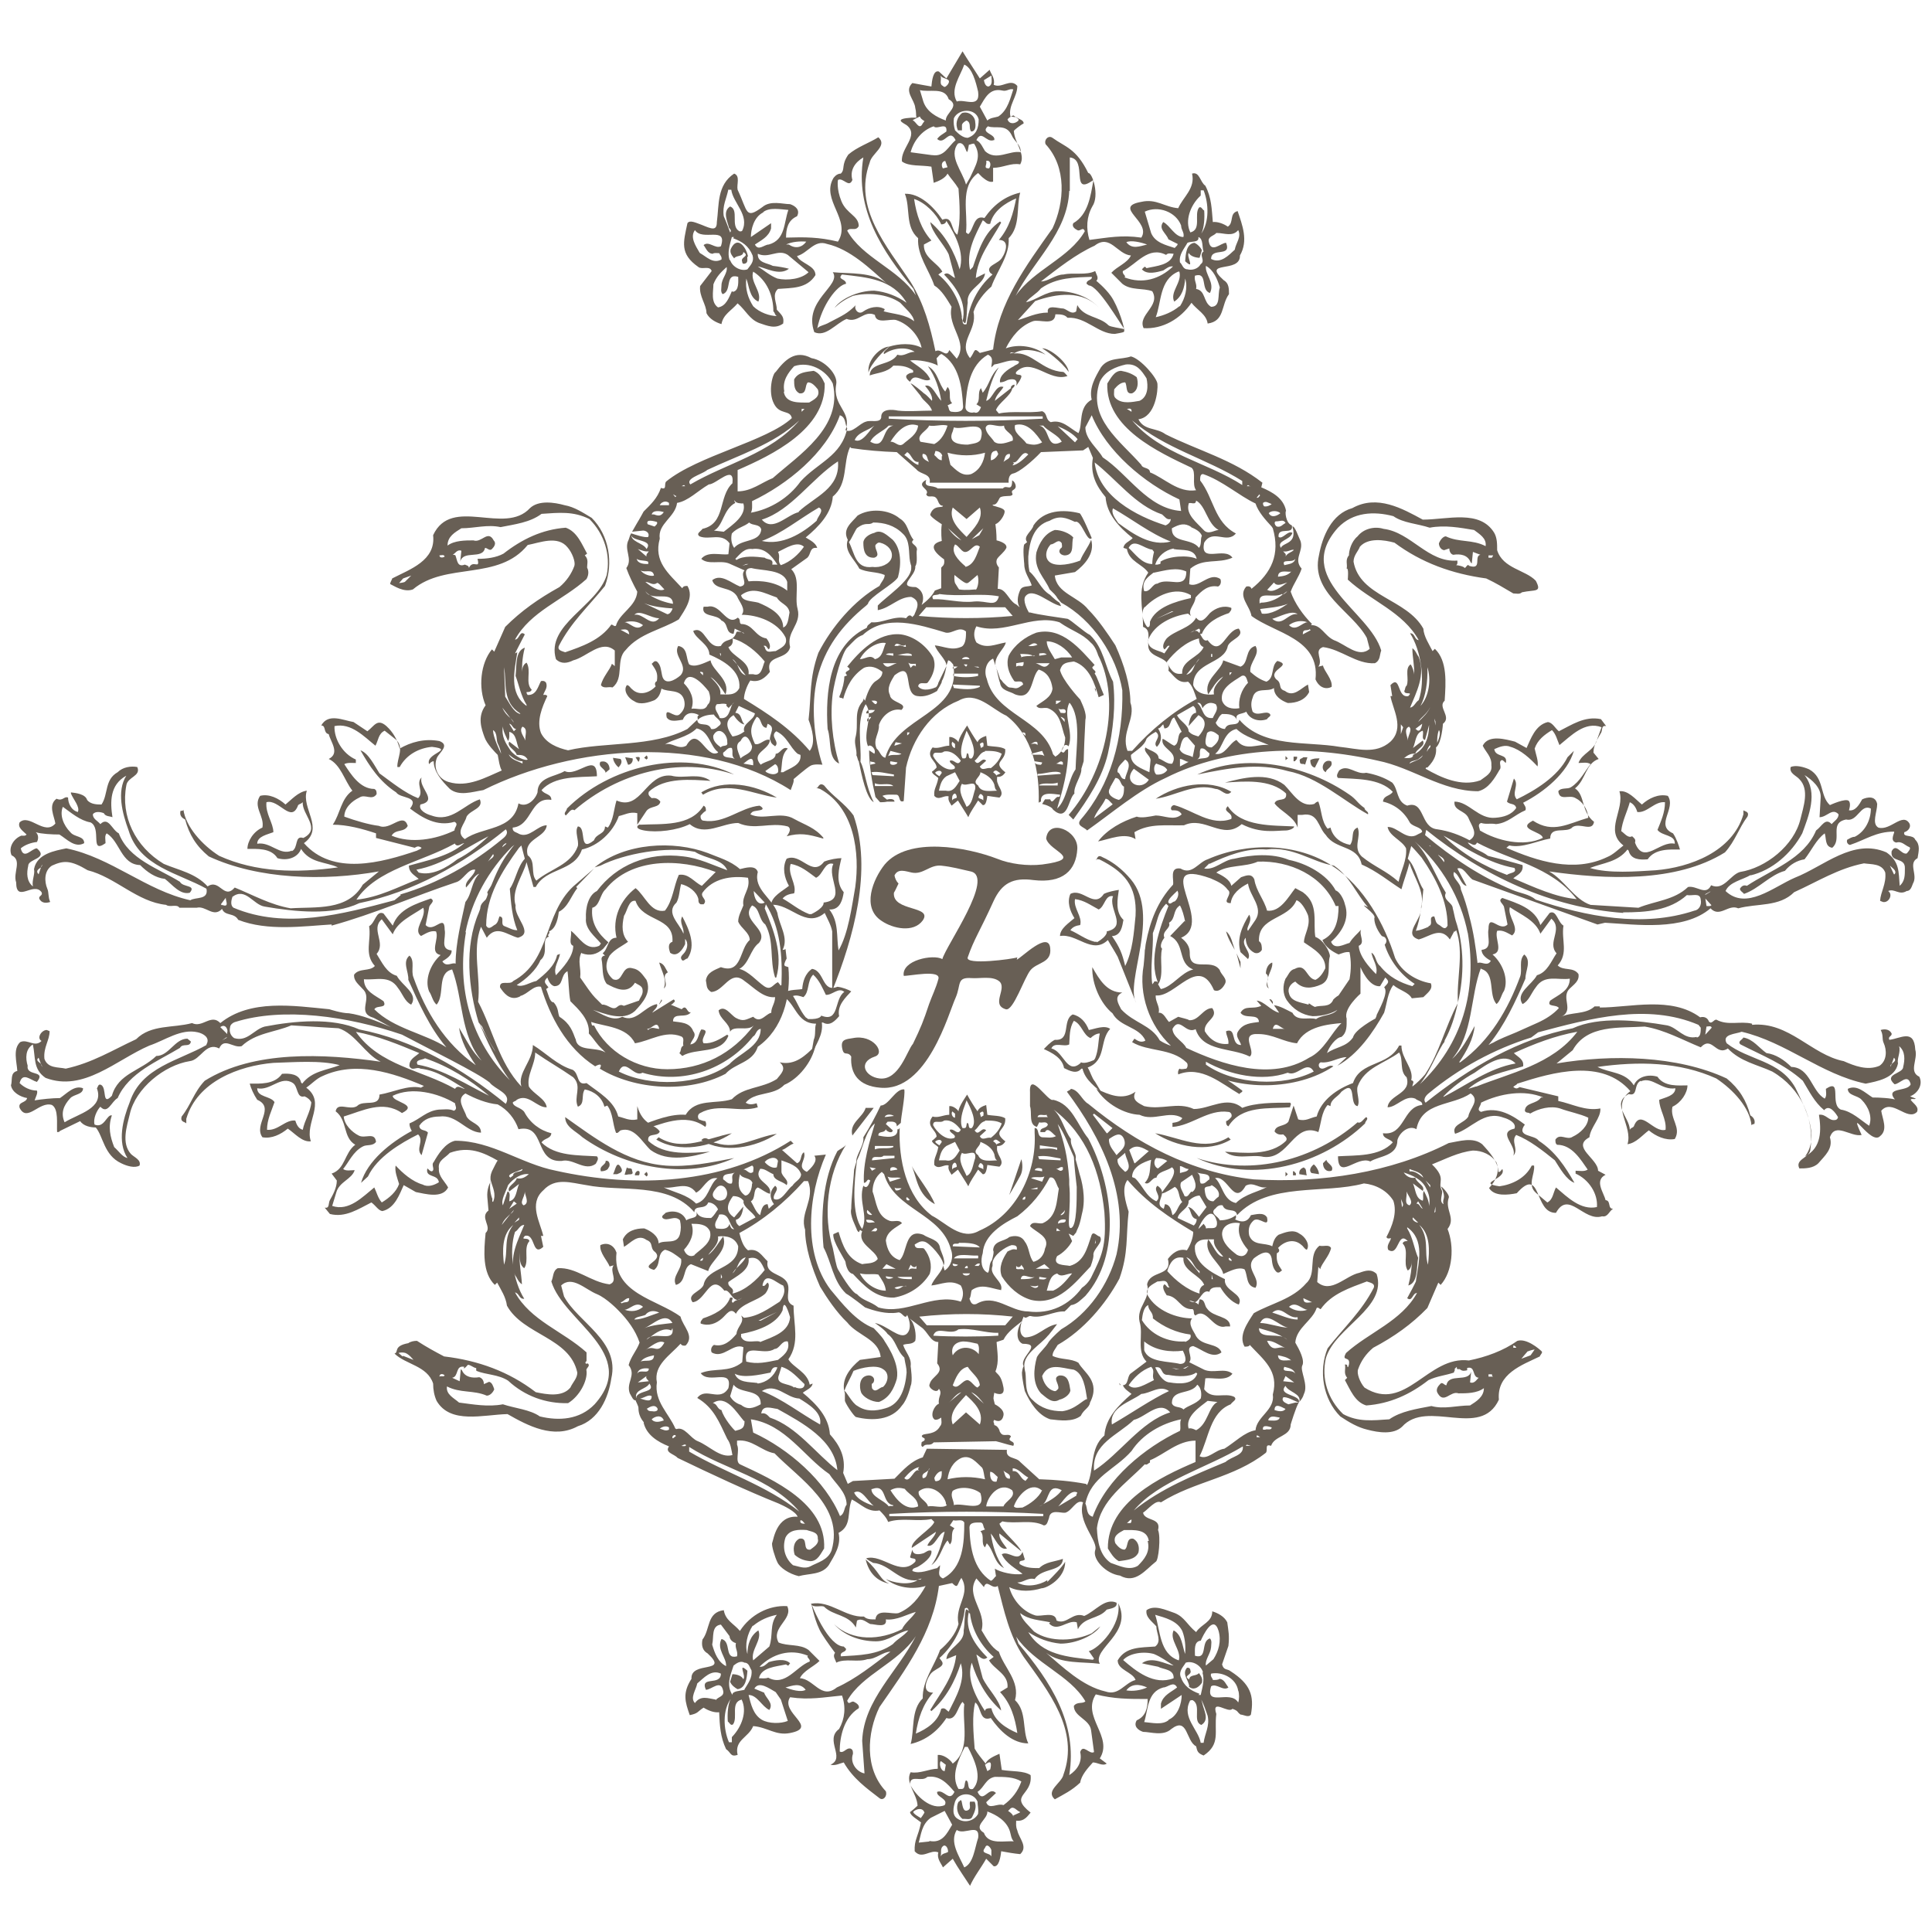 <?xml version="1.0" encoding="UTF-8"?>
<svg xmlns="http://www.w3.org/2000/svg" id="Layer_1" version="1.1" viewBox="0 0 335 335">
  <defs>
    <style>
      .st0, .st1 {
        fill: #685f55;
      }

      .st1 {
        fill-rule: evenodd;
      }
    </style>
  </defs>
  <g id="logomark">
    <g>
      <path class="st0" d="M180.7,60.4c.6.3,3.4,2.3,4.6,4.1-.1-1.6-3.3-4.2-4.6-4.1M154.2,274.6c-1.7-.7-1.6-2-4.1-4.2.6,2.5,2.1,3.8,4.1,4.2M154.2,60.1c-1.4,0-3.9,2.2-3.6,4.5.3-1.5,2.9-4.1,3.6-4.5M129.7,44.5c-.2-1.4-1.8-3.9-3-1.3-.2.7.3,1.2.6,1.6.4-.6,1.5-.2,1.6-1.1,1.2.8-.6.8-.2,1.7,0,.3.2.4.5.3.6-.2.3-.9.4-1.2M206.1,43.8c.3.7,1.4.9,1.9.9l.4-1.3c-.2-.5-.8-1.1-1.3-1.3-1.4.2-1.5,1.9-1.6,3.2,1.9,1.7,0-1.1.7-1.5M128.9,291.2c-.3-.7-1.3-.9-1.9-.9l-.4,1.3c.2.6.9,1.1,1.3,1.3,1.4-.2,1.6-1.9,1.7-3.2-1.9-1.7,0,1.2-.8,1.5M331.2,190.1c1.3-.5,2.3-2,1.6-3.4-1.9-.9-.2-3-.7-4.7-.2-3.7-2.6-1.9-4.5-1.7-.3-.6.5-.6.4-1.1-.4-.8-1.3-.8-1.9-.6.5.9.2,1.5.5,2.2.6,1.3.6,3.1-.7,4-2.1.9-4.4,0-6.2-.8-5.6-1.1-9.5-6.9-15.9-6.3v-.2c-2.1-.5-4.2.4-6.2-.7-.5,0-.8.9-1.3.3-.2-.6-.8-.9-1.5-.7-5-3.7-12.1-1.7-17.4-1.7v-.2h-.9c-1.6,1.5-4.1.9-6,1.9h0c2.7-1.1,0-3.4,1.7-5,.7-.7,1.7-1.3,1.5-2.5-.9-1.3-2.6-.5-3.6-1.5,1.9-2.1.6-4.4,1-6.9-1-.6-1.2-2.8-2.4-2.2l-1.6,2.1c-.9-2.9-4.1-3.8-6.6-4.7-.9.5.2,1,.3,1.6l.6,3c-1.4,1.4-3.3-2.1-3.3.8-.3,1.4.8,3.4-1.2,3.6,0,.9.9,1.5,1.6,1.9-.6,1.1-1.7,0-2.3.4-.3-2.7-.7-5.4-1.4-8-.4-1.7-.9-3.3-1.5-4.8,0-1.2-1.6-1.9-1.2-3,1,.5,1.2,2.3,2.2,2.4l-1.6-3c1-.4,1.7,1.2,2.6,1.9l21.7,7.8,1.3-.3c5.4.3,13.6,1.5,18.3-2.5,1.6,1.7,3.1-.8,4.8,0,3.3-.9,7.1-.2,9.7-2.8,4.2-1.9,7.6-4.1,12.1-5,1.3.2,3.1,0,3.7,1.6.2,2-.8,3.3-.9,4.9l.5.2c1,.2,1.8-1.3.9-1.9,1.1-.5,1.9.8,3.2,0,.7,0,.9-.8,1.1-1.3.9-1.5-.9-3.5.8-4.4.2-1.2.5-2.3-.4-3.2-.4-1-2.2-.3-1.9-1.3.7-.2,1.2-.9.9-1.5-1.2-2-3.3,1.3-5.4.7-1.2-.7-.2-2.7-.2-4.1-.4-1.9-2.6-.8-2.6-.8-.5.9-1.2,2.1-2.3,1.9,0,0,.4-1.1,0-1.6-.5-.6-3.3.7-3.3.7-1.8-1.6-.9-4.7-3.6-6.2-.9-.4-2.3-.8-3.2-.4-.3,1.1,1,1.5,1.5,2.1,1.8,1.8.7,4.8.2,6.9-1.1,4.6-6,8.5-10.5,9.2-1.7.5-2.8,3.3-5,2.3-.9,1.9-2.5,0-4,.3-2.4,2.3-5.7,2.4-8.6,3.6l-8.3-.5c-2.8-.9-4.6-4.4-7.2-5.8,9.8,1.4,22,2,30.5-3.3,1.8-2,2.4-4.2,3.9-6.2.4-.9-.5-.9-.7-1.1v.7c-1.9,6.5-9.3,9.2-15.2,9.7-3.4.2-8.2.6-11.4-.4,2.3-.9,4.8-1,6.5-3.2l.2.2c.4,1.6,2,1.6,3.3,1.5,1.3-1.9,3.9-1.7,5.6-1.7-.2-.7-.6-1.9-1.2-2.8-3.2-1.4.6-4.3-.9-6.5-1.6-.4-3.3.4-4.5,1.5-1.1-.9-2.4-2.5-3.9-2.3,1,3.2-2.7,6.8.7,9.4-.9.7-1.8,1.6-2.8,2-5.8,2.8-12.2.7-17.5-1.6l.5-.4c2.3.5,4.8-.8,7.1-1.2,0-2.3,2.9-.8,3.9-2,1.3-.8,3.4.9,3.7-.9-2.3-1.8-1.5-4.6-3.3-5.8,1.9-1.5,1.8-4.3,4.1-5.1l-.9-1.1c0-1.4.8-2.5,1.3-3.4.3-.4,0-1.4.9-1.2l-.9-1.2c-2.8-.6-5.1,1-7.3,2.1-.7-.6-1.1-1.5-1.9-1.6-2.2.5-3,3-3.7,4.5l-2-1.1c-1.6-.4-4.6-1.3-5.6.7.5,1.1,1.6,1.9,1.5,3.4.2,1.4-1,1.9-1.9,2.6-3.3,1.2-6.9-.5-9.5-2,0-.2.2-.3.3-.2,1.4-1.4,1.6-2.5,1.5-3.5,1-.8,1.2-4.1,1.2-4.1,1.6-1.2-1-2.9.3-4,.2-3.1.5-6.9-1.7-9l-.4.4c-.6-1.2-1.5-2.5-1.6-3.9-2.9-5.2-11-5.5-12.1-11.6,0-1.1.8-1.8,1.1-2.6,1.4-1.6,4.2-1.2,6-.7,4.7,3.5,10,5.4,15.9,6.2,1.7.8,3,1.6,4.7,2.6.5,0,1.1.2,1.5-.2,2.3-.5,3.5.1,2.4-2-1.8-1.9-5.7-2.1-6.7-5.3,0-1.1,0-2.1-.5-3-2.5-4.1-8.1-2.3-12.4-2.3-3.5-1.9-7.9-4.4-12.2-2-3.6,1-5.2,4.9-5.8,8.2-1.5,6.5,5.8,9.7,8.3,14.3l.5,1.9c-1.9,1.7-4.2-.8-6.2-1.5-1.7-.8-2.2-2.7-4-2.6l.2-.2c-1.6-1.6-3-3.6-3.7-5.6.5-1.4,1.4-2.5,1.9-4-1.5-1.7.4-3-.2-4.8-.3-.6-1-2.7-1.4-2.5.9,3.1-1.6,2.7-2,3.7-.8-1.3,1.6-1.3,2-2.6-.8-.5-1.7,1.2-2.4.7-.2-1.9,2.7-.2,2.3-2-1.1-.4-1.2-2.5-1-2.5-.4-2.2-2.4-3.3-4.3-4.1l.2-.8c-5.1-4-11.2-5.6-16.8-8.4-1.6-1.2-3.7-.6-4.7-2.6,3-.4,3.4-5.1,3.3-6.1,0-1-2.9-4.4-4.6-4.8-1.7.6-3.9.1-5.2,1.9-1,1.7-2.1,3.6-1.6,5.6-2.4,1.3-1.5,4.3-2.3,5.8-1.6-.9-2.8-2.4-4.8-1.9-1-.5-.5-1.5-1.5-1.9-2.2.4-5.3-.1-7.5.4l-.5-.6c.4-1.2,2.6-2.5,2.8-3.7h0c.2-.2.5-.4.4-.7-.3,0-.7.3-.6.6l-2.8,2.2c.2-1,1.1-1.7,1.5-2.4-1.4-.5-1.9,2.2-3,2.4.5-2.1,1.2-4.4,2.2-5.8-1.5,1.3-1.6,3-2.8,4.4l-.3-.8c-.7.8,0,2.1-.8,2.8l.8.5c-.2.5-.5,1.2-1.2.9-.7.2-1.5-.2-1.5-.9.2-3.5.8-7.3,3.9-9.1,1.1.5.6,1.4.6,2.2l.5-.5c1.4-.2,3-1.1,4.3-.5,0,.5-.6.5-.9.8-1,.5-2.6,1.6-2.4,2.8.5,0,.9-.2,1.3-.4.6-.2,1.9-.4,1.5,1,0,0,1-1.3.9-1.7-.1-.4-1.2,0-.9-.7,2.7-2.7,5.7,1.8,8.9.7-.2-.2-.4-.5-.7-.7-3.8-.2-5.5-3.6-8.6-3.2,1.6-1.1,4.2-.5,5.5.2-1.9-1.5-4.7-1.9-6.9-1.1,1-2,2.5-3.9,4.7-4.7,1.1-.4,3.8.9,3.9-1.2.8,0,1.6,0,2.1.6,3.2-.2,5.3,2.8,8.2,2.8,1.2-.2,1.6-.3,1.6-.4.3-.2-1-4.4-2.3-6.2-1-1.4-2.5-2.6-2.5-2.6.5-.5,0-1.1-.2-1.7-1.6.8-3.7.2-5.5.6-1.4,0-2.6,1.2-3.9,1.2,3-2.3,6-4.7,9.3-6.2,2.7-2.1,3.9,1.5,6.3,1.7-.6,1.3-2.4,1.9-3.4,3l1.9,1.9c1.5,1.2,3.6.7,5.2,1.3,1.5,2.6-2.6,4.1-1.5,6.4,3.3.2,6.4-1.6,8.3-4.4.9,1.2,2.6,2,2.8,3.6,3-.4,2.3-3.2,3.7-5.1,0-.9,0-1.9-.9-2.4-4-3.6,2.9-1.1,2.8-4.3,1.5-2.6.4-5.3-.4-7.7-1.5.4-.6,2-1.7,2.7-.7-.5-1.8-.9-2.6-.8-.2-2.2-.2-4.2-1.3-6.3-.9-.6-1-2.5-2.3-2.1.6,2.6-1.6,4.1-2.4,6-2.4-.2-3.8-1.7-6.4-1.1-5.1.9,1.8,3.4,0,6.2-3.4-.5-5.8,0-9,.4-.6-2-.5-4,.5-5.8,1.3-1.9,0-5.9-.7-5.8-2.1-4.3-4-4.5-6.2-6.1-.7-.5-1.5.3-1.2,1.1,3.7,4,3.3,10.1,1.2,14.6-4.6,6.5-9.4,12.9-10.3,21l-2.3.6c-1.1-1.1-.8-.2-1.7.9-2.2-2.8,1.3-4.8.6-8,.5-1.7,1.9-3.4,3.1-4.4,1-2.8,3.2-5.4,3-8.4,2.1-2.1,1.3-5.5,2-7.9-2.6.6-4.6,2.1-6.2,4.4-1.9-.6-1.8,1.9-2.8,2.8l-.4-.3c.4-3.4-1.2-7.9,2.1-10.3l.7.7c.5.4,1.2,1,1.9.8v-2.4c1.7,0,3.1-.9,4.7-.6,1-1.8-1-3.7-1.1-5.8.2-.3,1.3-1.1,1.7-1.3,0-.6-.8-.7-1.3-1.1-.5,0-.8-.1-1-.1-.4-1.9,1.2-3.4,1.2-5.3-1.2-1.4-2.7.5-4.1-.2.3-1.1-.5-1.9-.7-2.6l-1.7,1.5c-1-1.6-2.1-3.2-3-4.7l-2.8,4.7-1.3-1.2c-1-.3-1.2,1.6-1.3,2.6-1.1-.2-2.3-.4-3.3-.6-1.5,1.4.4,2.9.5,4.3.2.7.1,1.2.2,1.7-.4,0-.7,0-.8,0-3.1.2-1.7.8-.9,1.3,2.3,1.8-1.1,4-.8,6.3,1.2.9,3.4.6,5.1.9l.4,2.8c.9-.3,2-.8,2.4-1.6.6.9,1.3,1.6,1.9,2.6.2,2.6.4,5.8-.2,8-1.2-.8-.7-3.4-2.6-2.6-1.6-2.4-4-4.6-6.5-4.5,1,2.5,0,5.7,2.3,7.7-.2,3,1.9,5.5,2.8,8.2,1.3.8,2.2,2.4,3,3.7-.8,3.5,3,6.1.9,9-.9-1.1-1.3-1.5-1.3-1.5-.5,1.5-1.4-.4-2.4.2-.9-4.3-2-8.3-4.3-12-4.1-6.2-10-12.8-7.1-20.7.3-1.6,3.2-2.9,1.5-4.4-1.6,1-3.7,1.7-5.2,3-1.3,1.9-.5,2.5-1.3,3.3-.8,0-1.3.8-1.3.8-2.2,3.8,3.2,7.2.8,11-3.3-.8-5.7-.8-9-.7,0-1.5.3-3,1.9-3.7.6-1.1-.3-1.8-1.2-2.1-1.3,0-3.4-.7-4.8.5-3,2.2-2.5.8-4.3-3-.2-.9.5-2.4-.6-2.8-3,2-2.6,5.4-3,8.4,0,1.6-.9,1.2-2.6.5-1.1-.4-2.1-.9-2.5-.3-.7,3.3-1.4,5.3,1.9,7.6.6.5,2-.3,2.3.7l-2,2.6c-.2,1.8,1.1,3.2,1.1,4.7.5,1,1.6,1.6,2.6,1.9.3-1.7,1.7-2.3,2.8-3.6,1.5,1.3,2,2.7,3.7,3.4,1.5.5,2.8,1.1,4.2.1.2-1.2-.3-1.5-1.1-2.4,0-1.2-.9-2.6.2-3.6,2.4-.2,5,0,6.5-2.4,0-1.7-2.6-2-3.2-3.3,1.9-.5,3-2.9,5.2-2.1,4,.9,7.5,4.3,10.3,6.8-2.5-2-6.3-1.6-9.3-1.9,1.6,2.3-5.2,4.9-3.2,10.4,2,.9,3.7-1.5,5.6-2.3,2,.8,3-1.6,4.9-.7.2,1.7,2.7.6,3.7.9,2.2.7,4,2.8,4.4,4.8-1.7-.9-4-.7-5.6-.2-.3.4-1.2.9-.9,1.3,1.4-1,3.7-1.4,5.3-.4-1.2,0-1.8.9-3,.5-1.2,2-4.7,1.2-4.8,3.6,1.4-.5,3-.5,4.1-1.7,1.2,0,2.2,0,3.4.8.2.7-.2.2-.9.7-.8.5.4,1.3.4,1.3.8-1.8,2.3.3,3.5-.4-.7-1.6-2.4-2.4-3.5-3.3,1.3-.2,3.9.3,4.8.9l-.2-1.3c.3-.2.5-.7.9-.7,3,1.9,3.5,5.6,3.7,9.1,0,1-1.2,1-1.9.9-.7,0-.5-.8-.8-1.1l.8-.4c-.8-.7,0-2-.8-2.8l-.4.8c-1.2-1.3-1.2-3.4-3-4.4,1.3,1.8,2,4,2.3,6-.9-.9-1.6-3-2.8-2.6.5.6,1.4,1.7,1.2,2.6-.4-.4-.9-1-1.4-1.3h0c-.2-.2-2.1-1.8-2.3-1.7l1.7,2.1h0c.5,1,1.6,1.4,2,2.6-1.9,0-4.1.2-5.9,0-.9-.2-3-.4-2.9,1.2-.2,1-1.8.4-2.6.7-1.2.3-2.4,2.1-3.6,1.5,1.2-3.3-2.3-4.1-1.6-8,.3-1.6-1.9-4.1-4.3-4.5-2.8-1.5-4.6.3-6.2,2.4-.5.2-1.4,3.4-.3,5.5,1,2,2.8,1,3.1,2.5-4.3,4-16.3,6.5-21.8,11-.4.5.2,1.5-.9,1.1-.6,1.8-1.8,2.9-3,4.1,0,0-.7,1.3-1.2,2.1l-.8,1.4,1.9-.2c.5,0,1.2.4.9,1.1-.5.2-2.3-.4-2.9-.6-.5,1.5,4,.9,2.6,2.7-.5-1.1-3-1.2-2.6-2.8-.3.4-.3.7-.5,1.2-.9,1.7.8,3.3-.4,4.9.5,1.4,1.2,2.8,1.9,4.1-.2,2.6-3.1,3.7-3.7,5.9-.3.2-.5-.2-.8-.2-1.9,2.7-5.1,3.8-8,4.8-.5-.2-1.4-.3-1.1-1.1,2.1-4.1,5.1-6.8,8-10.4,1.5-4,.7-8.8-2.3-11.8-1.5-.9-3-1.9-4.7-2.2-1.8-.5-4.5-.9-6,.5-4.4,4.8-13.6-2.2-16.8,4.7.5,4.4-4,5.9-7.1,7.5,0,.2-.5.9-.3,1,.5.2,2.3,1.5,3.9.9,5.7-4.8,14.8-1.4,19.9-7.7,2.1-.4,5.2-1.7,6.9.4.8.9,1.4,2.5,1.2,3.2-.5,1.4-1.4,2.7-2.6,3.7-3.6,2-6.6,4.1-9.4,6.9l-1.9,4.3-.4-.4c-2,2.4-2.4,6.7-1.1,9.7-1.5,2-.7,4.1-.2,5.5.4,1.2,1.9,2.7,2.3,3.1.2,1,.3,2,.7,2.7-2.8,1.2-5.9,3-9.2,2-1.8-.5-2.8-2.5-2-4.3.5-.9,2.2-2.1.4-2.8-2.6-.5-5,.2-6.9,1.3-.4-1.5-1.1-2.8-2.3-3.9-1.6-1.4-2.1,0-3.3.9l-2.4-1.6c-1.8-.3-4.4-1.6-5.6.6.9,0,.3,1.3,1.3,1.5.3,1.3,2,3.3,0,4.3,2.1,1,2.7,3.7,4.1,5.5-2,1.4-2.1,4-3.4,5.9,2.5,0,5.1.7,7.5,1.5v.8l6.7,1.7c.5-.3.7-.3,1.2,0-.2.3-.5.3-.8.5-6.2,2.1-14.6,4.4-19.6-1.3,3.6-2.6-.5-6,.5-9.1-1.5.2-2.7,1.6-3.7,2.4-1.2-1.1-2.9-1.9-4.4-1.5-1.3,1.9.8,3.5.4,5.5-1.6.7-2.6,2.4-2.6,3.7,1.6,0,4.1-.2,5.2,1.6,1.6.5,3.5,0,4.1-1.6,1.6,2.5,4.2,2.2,6.4,3.2-7.1,1-14.2.9-20.6-2-3-1.9-5.8-5.1-6.2-8,0,.2-.3.2-.5.2-.2.8.2,1.2.8,1.5.7,2.6,1.9,4.6,4.1,6.4,8.6,4,20,4.3,29.5,2.6l-2.8,2.3c-2.6,4.6-8.2,3.8-12.5,4.1-3.5-.6-6.5-2.3-9.7-3.6-1.9,2.2-2.6-1.6-4.7-.2-2.1-2.3-5-2.8-7.6-3.9-5-3-7.5-8.3-6.5-13.6.2-1.5,2.6-1.6,1.9-3.2-1.1-.2-2.5,0-3.4.9-2.3,1.3-1.6,3.8-2.8,5.6-.7,0-1.9,0-2.5-.8-.3-1-1.9-1.2-2.8-1.3v.2c.4,1,1.6,2.3,1.2,3.2-1.2-.3-1.7-1.6-1.7-2.5-.7-.3-.9.7-2,.2-1.5,1.1-.4,3-.2,4.3-1.9,2.2-4.5-1.8-6.2-.2-.4.9.6,1.5,1.2,2.1-.2.3-.6.2-.9.2-1.3.5-2.3,2-1.7,3.4,1.9.9.2,3,.8,4.7,0,3.7,3-.2,4.4,1.7.3.6-.5.6-.4,1.1.4.9,1.3.8,1.9.6-.4-.9-.2-1.6-.5-2.3-.5-1.2-.6-3.1.8-4,2-.9,3.2-1,6.2.8,4.8,1.2,8.6,5.5,13.6,6,.6.5,1.9-.2,2.3.5h3c1.6-.4,2.9,1.8,4.4.2.5,1.3,2.1.6,2.8,1.9,5.1,2,11.3,1.1,16.2.8v.2c7.3-2,14.3-5.1,21.5-7.5,1.3-.3,2.1-2.4,3.4-2.2-.2,1.2-1.9,1.9-1.6,3.1.9-.9,1.4-2.1,2.3-2.4-1.4,1.4-1.2,3.4-2.4,4.9-.7,3.3-1.7,7.1-1.7,10.7-.6-.3-1.6.7-2.3-.4.6-.4,1.7-1,1.6-1.9-2.1-.2-.9-2.1-1.2-3.6,0-2.9-1.9.7-3.3-.8l.6-3c0-.6,1.2-1.1.3-1.6-2.5.9-5.6,1.8-6.6,4.7l-1.6-2.1c-1.3-.6-1.4,1.6-2.5,2.2.4,2.5-.9,4.8,1,6.9-.9,1-2.7.3-3.6,1.5-.1,1.1.8,1.7,1.5,2.5,1.8,1.7-1.2,4.1,1.9,5,1,.5,2,1.1,3,1.6-2.6-1.1-5.1-2.1-7.3-2.4-1.3,0-3.4-.7-3.4-.7-6.2-.6-13.7-1.8-18.9,2.4-1.6-1.7-3.1.9-4.9,0-3.3.9-7.1.2-9.7,2.8-4.1,1.9-7.6,4.1-12.2,5.1-1.3-.3-3.1,0-3.7-1.7-.2-2,.9-3.2.9-4.8l-.5-.2c-.9,0-1.8,1.4-.9,1.9-1.2,1.2-2.4-.4-3.7.2-1.3,1.2-.6,3.4-.5,5-1.3.3-.8,1.6-1.1,2.5.2,1.2,1.6,2,2.8,2.2-.2.9-1.6.6-1.3,1.7,1.3,2.6,3.4-1.2,5.6-.5,1.2.7.8,3.3.9,4.7.2,0,.4,0,.5-.2l3.5-1.7c.6.9,1.9,1.1,2.7,1.1,0,0,0,0,0,0,1.3,1.5,1.4,4.8,4.4,6.2,1,.5,2.4.9,3.2.4.3-1-.9-1.4-1.5-2-1.7-1.9-.7-4.8-.2-6.9,1-4.5,6-8.5,10.4-9.2,1.9-.2,2.8-3.4,5.1-2.2.9-2,2.4,0,3.9-.4,2.4-2.3,5.8-2.4,8.6-3.6l8.2.5c2.9.9,4.6,4.5,7.3,5.8-9.8-1.4-22-2-30.5,3.3-1.9,2-2.4,4.2-4,6.2-.3,1,.6.9.8,1.2v-.8c1.9-6.5,9.2-9.2,15.1-9.7,3.5-.1,8.2-.5,11.5.4-2.3.9-4.8,1-6.5,3.2l-.2-.2c-.3-1.5-2-1.6-3.3-1.5-1.3,1.9-3.9,1.7-5.6,1.7.2.8.7,1.9,1.3,2.8,3.2,1.4-.7,4.3.9,6.5,1.6.3,3.2-.5,4.4-1.5,1.2.8,2.5,2.4,4,2.2-1.1-3.2,2.7-6.7-.8-9.3.9-.6,1.8-1.6,2.8-2,5.8-2.7,12.2-.6,17.6,1.7l-.5.3c-2.3-.5-4.8.8-7.2,1.2,0,2.3-2.8.8-3.9,2-1.3.8-3.4-.8-3.7.9,2.1,1.6,1.2,4.5,3.4,5.8-1.9,1.4-1.7,4.2-4.1,5l.9,1.2c0,1.3-.7,2.5-1.2,3.4-.3.5,0,1.5-.9,1.3l.9,1.1c2.7.7,5-.9,7.2-2,.8.6,1.2,1.4,1.9,1.5,2.2-.5,3-3,3.7-4.5l2.1,1.2c1.6.3,4.6,1.2,5.6-.8-.6-1.1-1.7-1.9-1.6-3.3-.2-1.4,1.1-1.8,1.9-2.7,3.3-1.2,5.8-.1,8.4,1.4-.2,0,0-.4-1.1,1.8-.3.7-.3,1.2-.2,1.8-.3.4-.7,1.5-.6,2.7l.2,2.3c-1.6,1.2.7,2.8-.5,3.9-.3,3.1-.6,6.9,1.6,9l.4-.4c.7,1.3,1.5,2.5,1.7,4,2.8,5.1,10.9,5.5,12.2,11.6,0,1-.8,1.7-1.2,2.6-1.4,1.7-4.1,1.2-6,.8-4.7-3.6-10-5.5-15.9-6.2-1.7-.9-3-1.6-4.7-2.7-.5,0-1.1.1-1.5.4-2.7.5-1.6,1.6-2.4,1.8,1.9,1.9,5.7,2.1,6.7,5.2,0,1.1.2,2.1.6,3,2.4,4.1,8.1,2.4,12.3,2.3,3.5,2,8,4.4,12.2,2.1,3.6-1.1,5.3-4.9,5.8-8.3,1.5-6.5-5.8-9.7-8.2-14.2l-.5-1.9c1.9-1.8,4.2.7,6.2,1.5,1.7.7,3.7,2.8,3.7,2.8,1.6,1.6,3,3.5,3.7,5.6-.5,1.4-1.5,2.4-1.9,3.9,1.4,1.8-.5,3,.2,4.9.3.5.6,1.3,1,1.2,0,0,0,0,0,0,0,.1.5,1,.5,1.3,0,1.9,1.2,2.6.9,2.6.5,2.1,2.4,3.3,4.4,4.1-.8,1.1.9,1.3,1.5,2,5.8,2.8,12,5.7,17.5,7.9.9.4,3,1.4,3.3,2.3-3.7-.3-4.2,4.1-4.4,4.5-.2.4.5,2.6.9,3.4.4.9,2,2,3.7,2.4,1.8-.5,4-.2,5.2-1.9,1-1.7,2.2-3.5,1.7-5.6,2.4-1.3,1.4-3.6,2.3-5.8,1.6.8,2.8,2.3,4.8,1.9.5.5,1.2,1.2,1.5,2,2.3-.8,5.1,0,7.5-.5l.5.5c-.4,1.2-4.1,3.2-3.9,4.5l4.2-2.8c-.2.9-1.2,1.6-1.5,2.4,1.3.4,1.9-2.2,3-2.4-.5,2-1.2,4.4-2.3,5.8,1.6-1.2,1.7-3,2.8-4.3l.4.7c.7-.7,0-2,.8-2.8l-.8-.5.6-.9c.6.2,1.5-.3,1.9.4,0,3.5-.2,7.9-3.7,9.7-1.1-.5-.5-1.4-.5-2.3l-.5.5c-1.4.3-3,1.1-4.3.5,0-.5.5-.5.9-.7.9-.5,2.6-1.7,2.4-2.8-.5-.2-.9.2-1.3.4-.6.2-1.9.5-2-.6l-.4,1.3c.2.4,1.2,0,.9.8-2.6,2.7-5.7-1.4-8.5-.6.2.3.9.6,1.2.8,2.9.2,4.5,3.4,7.7,3-1.6,1-4.3.4-5.5-.2,1.9,1.5,4.6,1.9,6.9,1.2-1.1,2-2.5,3.8-4.7,4.7-1.1.3-3.8-.9-4,1.1-.8,0-1.5,0-2-.5-3.2.2-5.9-2.9-9.2-2.2.4.8,1.8.2,2.3.5,1.6,1.6,4.2,1.3,5.5,3.6l.2-1.2c.9-.5,1.6.3,2.3.6.8,0,3,.8,2.7-.8,1.9.2,3.7-.9,5.2-1.3-.7,1.1-1.9,1.9-2.4,3-3.7,1.9-8.6,2.2-11.8-.9,1.7,1.9,4.4,3,7.3,3,2.2,0,3.8-1.6,5.6-1.9-.8,1-1.8,1.4-2.7,2.4-2.7,1.9-5.8,1.9-9,2.1-.2-.9.9-.6.9-1.3l-.4-.4c-1.2,0-2.6-1.5-3.9-3.8-.5-.9-1.3-2.5-1.7-3.6,0,0,.6,3.3,1.8,5.2.8,1.3,2.3,3.3,2.3,3.3-.5.6.1,1.2.2,1.7,1.6-.8,3.7,0,5.4-.6,1.5,0,2.7-1.3,4-1.3-3,2.3-6,4.7-9.3,6.2-2.7,2.2-4-1.5-6.4-1.6.6-1.3,2.4-2,3.4-3l-1.9-1.9c-1.5-1.1-3.6-.6-5.2-1.3-1.4-2.6,2.6-4,1.5-6.3-3.2-.2-6.4,1.5-8.2,4.3-1.1-1.3-2.5-1.8-2.8-3.6-3,.4-2.3,3.3-3.7,5.1-.2,1,0,1.9.9,2.4,3.9,3.6-3,1.2-2.8,4.4-1.6,2.5-1.1,4-.3,6.3,1.5-.3,1.3-.6,2.4-1.3.8.5,1.8.9,2.7.8.1,2.3.2,4.3,1.2,6.4.9.6.7,1.4,2,1-.6-2.6,1.9-3,2.7-5,2.5.2,3.9,1.7,6.4,1.2,5.1-1-1.8-3.5,0-6.2,3.4.5,5.8,0,9-.3.7,2,.5,4-.5,5.8-2.6,1.9,1.2,5-1.5,6.2.9.2,1.5-.2,2.3-.4,1.6,2.8,4,4.5,6.2,6.2.6.5,1.4-.3,1.1-1.2-3.7-3.9-3.3-10.1-1.1-14.6,4.5-6.5,9.3-12.9,10.3-21l2.3-.5c1.1,1.1.8.2,1.6-.9,1.7,2.8-1.2,4.8-.5,8-.5,1.8-1.9,3.4-3.2,4.5-1,2.8-3.1,5.4-3,8.4-2.1,2-1.4,5.5-2.1,7.9,2.6-.6,4.7-2.2,6.2-4.5,1.7.6,1.9-1.9,2.8-2.8l.3.4c-.4,3.3,1.2,7.9-2,10.3-.5-.8-1.7-1.6-2.6-1.5v2.4c-1.6,0-3.1.9-4.7.6-1,1.8,1.1,3.7,1.2,5.8-.3.3-1,.9-1.3,1.1,0,.6,1.3,1.3,1.9,1.8-.5,2.5-1.2,3-1.1,5,1.3,1.5,2.7-.4,4.1.2-.3,1.1.5,1.9.8,2.6l1.7-1.5c.9,1.6,2.1,3.3,3,4.7.7-1.6,1.9-3.1,2.8-4.7l1.3,1.3c.9.2,1.2-1.6,1.3-2.6,1.1.2,2.2.4,3.3.5,1.4-1.3-.2-2.7-.5-4.1-.3-.7-.2-1.2-.2-1.7,0,0,0,0,0,0,1.5.2,2.1-1,2.5-1.4-3.9-3.1.4-2.9,0-6.5-1.2-.8-3.3-.6-5-.9l-.4-2.8c-.9.4-2.1.9-2.4,1.7-.7-.9-1.4-1.7-1.9-2.6-.2-2.6-.5-5.8.1-8,1.1.8.7,3.4,2.7,2.7,1.6,2.3,3.8,4.4,6.5,4.4-1.1-2.3-.2-5.5-2.3-7.5.9-3.3-1.9-5.6-2.8-8.4-1.4-.8-2.2-2.4-3-3.7.9-3.4-2.9-6-.9-9,1,1.1,1.3,1.5,1.3,1.5.5-1.5,1.4.5,2.4-.2,1.1,4.3,2,8.6,4.5,12.3,4.3,6,9.7,12.7,6.9,20.4-.3,1.5-3.2,2.8-1.5,4.3,1.6-.9,2.9-1.5,4.4-2.9.2-1.3,1.3-2.5,2.2-3.5.8,0,1.7.7,2.4.2l-1.2-.9c2.4-3.8-3.2-7.2-.7-11.1,3.2.8,5.6.8,9,.8,0,1.5-.3,3-1.9,3.7-.6,1,.2,1.7,1.1,2,1.3,0,3.5.8,4.9-.5,2.9-2.2,2.5,2.1,4.3,3,.2.9.3,1.2,1.3,1.6,3-2,1.8-4.1,2.2-7.2-.9-2.8,2.1,0,2.8-.9,1.1.4.7.5,1.4,1,.5,0,1.4.6,1.8,0,.6-3.3-.1-5.3-3.5-7.5-.6-.5-1.2-.1-1.5-1.2l1.1-3.2c.2-1.8,0-2.6-.2-4.1-.5-1-1.6-1.6-2.6-1.9,0,1.9-1.9,2.2-2.8,3.6-1.6-1.3-2-2.6-3.7-3.3-1.5-.5-3.5-1.5-4.9-.5-.2,1.2.9,1.9,1.7,2.8,0,1.2,1,2.6-.2,3.5-2.5.2-5.1,0-6.5,2.4,0,1.7,2.6,2,3.1,3.4-1.9.5-2.9,2.8-5.2,2-4-.9-7.5-4.3-10.3-6.7,2.6,2,6.4,1.5,9.3,1.9-1.4-2.6,5.8-5.3,3.2-10.5.6,3.8-3.4,7.9-5.1,8.3l.9,1.3-.2.2c-4.4-.5-8.8-.8-11.2-4.8,1.7,1.1,3.5,1.8,5.6,2,2.7,0,5.8-1.4,6.9-3l-1.5,1.2c-2.7,1.3-7.2,1.7-10-.3-.8-.9-2.2-2.1-2.4-3.2,1.5,1.2,3.4,1.2,5.2,1.6l-.2.2c1.5,1.6,3.2-.7,4.8-.2l.2,1.2c1.1-2.2,3.6-1.7,5-3.4.7-.2,1.9-.3,1.7-1.2-2-.9-3.7,1.5-5.6,2.3-2-.8-3,1.6-4.8.8-.2-1.7-2.7-.6-3.7-.9-2.3-.7-4-2.9-4.5-4.9,1.8.9,4,.7,5.6.2.9,0,4.1-1.7,4.1-4.6-.6,1-2.1,2.5-3.1,3.5,0,0,0-.2,0-.3-1.4.9-3.7,1.3-5.2.4,1.1,0,1.8-.9,3-.6,1.3-2,4.8-1.2,4.9-3.5-1.4.5-3,.5-4.1,1.6-1.2,0-2.3,0-3.4-.7-.2-.8.6-.4.9-.8l-.4-1.3c-.8,1.9-2.4-.3-3.6.4.7,1.6,2.5,2.5,3.6,3.4-1.4.3-3.9-.3-4.8-.9l.2,1.3c-.3.2-.5.7-.9.8-3-2-3.6-5.7-3.7-9.2,0-1,1.1-.9,1.9-.9.6,0,.4.8.8,1.2l-.8.3c.8.8,0,2.1.8,2.8l.3-.7c1.3,1.3,1.2,3.4,3,4.3-1.4-1.7-2-4-2.3-6,.8.9,1.5,3,2.8,2.6-.5-.7-1.5-1.8-1.3-2.6.7.6,2.8,2.3,3.8,3.1-.5-1.2-3.4-3.5-3.8-4.8l.5-.4c2.3.5,5.1-.4,7.2.7.6,0,.7-.8.9-1.3.2-1.6,2-.8,2.8-.9,1.2-.3,1.9-2.4,3.1-1.8-1.1,3.4,2.7,6.7,2.1,8.3-.5,1.6,1.9,4.1,4.3,4.4,2.7,1.5,4.4-1,6.2-2.4.5-.2.9-4.4.4-5.5.6-2.2-2.3-1.5-2.6-3,.9-.6,2.2-2.3,3.1-1.8,5.9-3.7,12.6-4.2,18.2-8.6.4-.5-.3-1.6.9-1.2.6-1.8,3.4-1.6,3.4-3.7,0,0,.9-3,1.4-3.8h-.6c0,0-1.2.3-1.2.3-.4-.2-1.3-.5-.9-1.2.6-.2,2.1.7,2.7.9.5-1.4-3.8-1.2-2.3-2.9.5,1.1,2.8,1.3,2.4,2.8.3-.4.6-.7.8-1.4.8-1.6-.7-4-.3-4.9.5-.9-.5-2.8-1.2-4,.2-2.6,3-3.8,3.7-6,.3-.2.5.2.7.2,1.9-2.7,5.1-3.7,8-4.8.5.2,1.5.3,1.2,1.1-2.1,4.1-5.1,6.8-8,10.5-1.6,3.9-.8,8.8,2.2,11.8,1.5,1,3,1.9,4.7,2.3,1.9.5,4.5.9,6-.5,4.4-4.9,13.6,2.2,16.8-4.7-.4-4.5,4-6,7.1-7.5,0-.2.6-.7.3-.9-.4-.4-2.6-2.3-4.2-1.8-2.4,1.7-5.4,2.8-8.4,3.4-7.1-.9-11,9.2-18.1,4.7-.8-.9-1.4-2.5-1.1-3.2.5-1.4,1.3-2.6,2.6-3.7,3.6-1.9,6.7-4.1,9.4-6.9l1.9-4.4.4.4c2.1-2.3,2.4-6.7,1.2-9.7,1.5-1.9-.5-3.3.2-5.4.3-.5-1.5-2.3-1.3-1.9,1,2.2.1,1.9.4,3-.9-.5,0-1.9-.3-2.4-.8-1.5.9-2-1.7-4.5,2.3-.9,4.5-2.1,7.1-2.4,1.6,0,3.2.7,4.1,2.1.6,1.7-.2,3.2-1.3,4.4.9,1.5,3.3,1.2,4.8.9,4.4-4.9,2.9,3.5,6.8,3.4,2.2-4,4.8,1.6,8,.6,1,.2,1.2-.9,1.9-1.3-1,0-.3-1.4-1.3-1.5-.3-1.3-2-3.4,0-4.4-.4-.2-.9-.5-1.3-.7,0-2.1-4.7-4.1-1.5-5.8.2-1.8,2-3.3,1.9-5-2.6.5-4.9-.8-7.3-1.3v-.8l-6.7-1.6c-.5.3-.6.3-1.1,0,.2-.3.5-.3.7-.6,6.2-2,14.7-4.4,19.6,1.3-3.5,2.6.5,6-.5,9.2,1.5-.2,2.6-1.6,3.7-2.4,1.2,1,2.9,1.8,4.5,1.5,1.2-2-.9-3.5-.4-5.6,1.5-.7,2.6-2.4,2.6-3.7-1.5,0-4,.3-5.2-1.5-1.6-.5-3.5,0-4.1,1.5-1.5-2.4-4.2-2.1-6.3-3.2,7.1-1,14.2-.9,20.6,2,3,2,5.8,5.1,6.1,8.1.2-.2.4-.2.5-.2.2-.7-.2-1.2-.7-1.5-.7-2.6-1.9-4.6-4.1-6.4-8.6-4-20-4.2-29.5-2.6l2.8-2.3c2.5-4.5,8.1-3.8,12.5-4.1,3.5.6,6.5,2.3,9.7,3.6,2-2.1,2.6,1.6,4.7.2,2.2,2.3,5.1,2.8,7.7,4,5,2.9,7.4,8.3,6.6,13.6-.2,1.4-2.7,1.6-1.9,3.2,1,0,2.4,0,3.3-.9,1.1-1.3,2.6-2.5,2-4.5.9-2.7,3.6,0,5.5-.4-2.5-5.5,1.6,1.9,3.2.2,1.4-1.1.4-3,.2-4.4,1.9-2.2,4.5,1.9,6.2.2.4-.9-.6-1.4-1.1-2.1.2-.3.6,0,.9-.2M328.4,151.6l-.7-1.5c0,0,0-.1,0-.2v.2c.4.4,1.3.9.8,1.5M303.5,151.8c3.8-.9,7.1-3.8,9-7.3,1.1-3,2.8-7,.4-10.1,1.3.8,2.9,2.2,2.8,3.9l-.2,3.4c1.3,0,2.2-1.7,3.3-.5,0,.8-.8,1.2-1.2,1.7-1.1-1.2-1.7.4-2.7,1.1-2.1,5-7.8,6.8-12,9.6-.5-.2-.9,0-1.2.5,0,.4.5.6.7.9,2.6-.9,4.5-3.3,7.1-4,.9-1.1,2.1-1.8,3.4-2,1.2-1.5,2-3.4,3.5-4.5.3.9,0,2.3,1.3,2.5,1.8-1.5-.6-4.3,2.4-4.9,2,.5,2.5-2.8,4.3-1.9,0,2-1,4-2.8,4.9-.5,0-.9.3-1.3.5-.2.5.2.9.5.9,2.7-.9,4.5-2.3,7.6-2.3.3,0-.9,1.6.4,1.9,1-.3,1.5.5,2.3.8.3.2-.2.8-.5,1.1-1,.2-1.8-1.9-2.6-.4-.3,2.1,2.4.9,2.3,3,0,1.2,0,2.2-.9,3-.2-2.4,0-4.2-2.3-5.8-5.8-2.5-10.8,2.4-15.9,4.4-3.7,1.6-8.4,5.7-12,2.3.7-1.6,2.9-1.9,4.4-2.8M281.1,144.2c.2-1.9,1-3.3,1.5-5.1.7.3,1.1,1,1.3,1.7,1.7.2,3-1.9,4.8-1.7,0,1.8-.7,3.3-1.3,4.8.8,1.1,3.1.8,3,2.4-2.6-.6-5.4,3.8-6.9-.2.2-.6-.2-.8-.5-1.1-.7.4-1.3-.5-1.9-.9M249.5,126.6c.2.2.3.9-.3,2.2,0-.7,0-1.4.3-2.2M258.1,96.3h.8c0,.2-.2.2-.2.4h-.6v-.4ZM175.2,61.1h.8l-.9.2.2-.2ZM195.1,47.9c-.2-.3-.5-.5-.4-.9,2.4-1.2,4.4-4.4,7.5-2.8.3-.4.9-.2,1.3-.2-.5,2-3,2.1-4.7,2.5-.2-.2-.2-.3-.4-.2l-.4.4c.9,1,2.6.5,3.7.2.5-.3,1-.8,1.7-.7-2.3,2.2-5.3,3.1-8.4,1.9M204.5,53.1c-1.2,1-2.7,1.6-4.1,1.9,1-2.5.6-6.5,3.9-7.9h.2c.5,1.9-1.7,3.5-.9,5.2,1.4-.9,1.8-2.5,1.9-4,.5,1.6,0,3.4-.9,4.8M211.5,49.9c-.4,1.2.2,3.3-1.5,3.3-1.4-.8-.9-2.8-2.6-3.1.2-.9-.4-1.4-.2-2.3,2.3-.7.9,2.5,2.6,3,.9-1.8-.9-3.2-.7-4.7,1.3.7,2,2.3,2.4,3.7M211,40.4c1.3,0,2.7.7,3.7-.5.6,1.2-.4,2.2-.6,3.4-1,.9-2.4,2.5-4.1,1.6,0-2.1,3.6-.2,2.6-2.8-.9,0-2.6,1.9-3-.2-.2-.9.9-1,1.3-1.5M208.2,33.9v-.9h.5c.9,2.3,1,5.5-.4,7.5.5-1,.6-2.7.5-4-.3-.1-.5-.8-.9-.5-.9,1.2.5,3.8-1.5,4.3-1-2,0-4.7,1.7-6.3M207.8,41.1c.9.3.6,1.9.9,2.5-.9.6.4,1.6-.5,2.2-.5.9-1.6,1.1-2.3.9-.8,0-.9-.9-1.3-1.2-.2-1.4.7-2.3,1.3-3.4.6-.3,2,0,1.9-.9M198.5,36.7c2.3-1.1,5.4,0,6.3,2.4,0,.8.6,1.2.4,2-1.5,0-2.3-2-3.5-2.6-.9,1.2.5,1.9.9,3l1.6.8c0,.3-.4.5-.5.7-1.5-.5-3.4-.9-4.1-2.6l-1.1-3.7ZM198.9,42.4c-1.3.3-2.6.9-3.6-.4.8-.4,2.5,0,3.6.4M189.3,47.9c.2.8-.9.5-.9,1.3l.4.3c1.6,0,5.4,6.6,6.2,7.6-.6-.2-2.5-.4-2.8-.7-1.6-1.6-4.2-1.3-5.4-3.5l-.2,1.1c-.8.6-1.5-.3-2.2-.5-.9,0-3-.8-2.7.7-2,0-3.7.9-5.2,1.3l3-3.3c3.7-1.3,8.2-2,11.2,1.3-1.7-1.9-4.4-3-7.2-3-2.2,0-3.9,1.6-5.6,1.9.8-1,1.8-1.4,2.6-2.4,2.7-1.9,5.8-1.9,9-2M185.5,33.1v-5.8c3.2.3,0,6.9,4.1,3.9-.5,2.8-.9,6-3.5,7.5-.3.6.3,1,.7,1.2.5.3,1-.7,1.3.2-2.7,4.7-8.8,6.6-12,11.2,3.1-6.1,9-10.9,9.3-18.2M132.3,36.8c1.1-.9,3-.5,4.4-.4-.8,2.2-.5,5.2-3.4,6-.8,0-1.8,1.2-2.4,0,1-.7,2.4-1.3,2.8-2.8v-.9l-3.5,2.4c0-1.3.5-3.5,2.2-4.3M126.3,32.9h.5c.3,2.3,3.2,4.4,1.9,7.1-.2.2-.4.1-.5.1-1.6-.9,0-3.7-1.6-4.3-1.4.9-.4,2.7-.2,3.7.2.2.5.5.2.8-.3-.8-.7-1.9-1.1-2.8-.3-1.8.5-3.1.8-4.7M121.3,43.8c-.7-1.2-1.7-2.7-.8-3.9,1.3,2,5.7-.8,4.5,2.8-1,.5-2.1-1-3-.2.4.5.7,1.5,1.6,1.5.2-.2.7-.1,1.1-.1.2.4.5.6.4,1.1-1.5.8-2.6-.5-3.7-1.1M126.9,50.5c-.5,1.1-1,2.6-2.4,2.8-1.3-.9-.8-2.8-.8-4,.5-1.3,1.3-2.1,2.3-3,.2,1.1-.9,2-.9,3.2,0,.5-.2,1.1.2,1.5,1.7-.5.3-3.7,2.7-3,0,.7.2,2.4-.9,2.6M126.5,45.1c-.4-1.3,0-2.5.4-4h.4l-.2.2c1.6.6,2.7,1.3,3.4,3,.3,1.1-.4,1.7-.9,2.4-1.1.4-2.6-.4-3-1.6M134.7,54.8c-1.2,0-3-.6-4.1-1.7-.9-1.4-1.4-3-1.2-4.8.5,1.2.5,3.3,2.1,4,.7-1.7-1.5-3.4-.9-5.2,2.4,1.5,3.5,4.2,3.5,6.9.3.2.2.6.6.8M140.3,47.1c-1.2,1.3-3.8,1.6-5.5,1.2-1.3-.5-2.3-1.4-3.4-2.1,1.3.2,3.7,1.7,5.4.4-.7-.2-1.9-.4-2.8-.5-.9-.5-2.7-.5-2.6-2.1,1.9.9,3.5-.9,5.2.2l3.6,3ZM136.8,42.4h-.5c1-.5,2.5-.6,3.5-.5-.7,1-1.9,1.3-3,.5M153.2,54c0,0,.2-.2.2-.4-1.2-.7-2.7-.3-3.7.4-.9.7-1.7-.5-1.3-1.1-1.5,1.5-2.3,1.8-4.6,3-.8.5-1.9.6-2.1,1.1.8-4.1,3.4-7.5,5-7.8,0-.9-1.6-.7-.7-1.6,4.4.5,8.8.8,11.2,4.9-1.7-1.2-3.6-1.9-5.6-2.1-2.8,0-5.8,1.4-6.9,3,.9-.9,2-1.6,3.2-2.1,2.5-.6,5.9-.4,8.2,1.2.8.9,2.3,2.1,2.4,3.2-1.5-1.2-3.4-1.2-5.2-1.7M146.9,40c.5-.7,1.5.2,2-.8,0-1.8-2.1-2.1-3-4.3-.9-2.2-.6-3.7-.6-3.7.9-.5,1.9,1.5,2.5,0-.5-1.7.5-3.1,1.9-3.9-1.5,9,3.3,16.3,8.7,22.8l.4,1.1c-3.1-4.6-9.3-6.5-11.9-11.2M70.2,100.9c-.2.1-.8.2-1,.2l.7-.8,1.4-.5s-.9.9-1,1M85.5,126.6c.8.5.5,1.7.8,2.3.3.6.5,1.2.6,1.8-.4-.8-1.4-3-1.4-4M50.6,147.5c-2.1.9-3.7-1.6-6-1.2,0-1.3,1.8-1.6,2.8-2,0-1.6-1.4-3.2-1.2-5.2,2.2-.6,4.3,3.8,5.5.5.2-.2.5-.2.8-.5-.2,2.1,3.3,4.6.1,6.2-1.6-.5-.8,1.7-2,2.3M7.1,150.4l-.4,1.2c-.6-.6,0-.9.4-1.2l.2-.5c0,.2,0,.3-.2.5M33,156.1c-7.7-1.7-13.7-7.4-21.5-9-1.9.4-5.1.9-5.6,3.6.2.9-.4,1.9-.2,3-1.1-.9-1.1-2.3-.8-3.6,0-1.2,3.6-1.2,1.5-3-.9,0-2.3,2.1-2.8,0,.7-.6,1.8-1,2.8-1.1.3-.5.3-1.3-.2-1.7.9.3,2.9.4,4.1.4,1.3.8,2.7,2.4,4.3,1.5,0-1.3-1.7-1-2.4-1.9-1.2-1.2-1.9-3-1.3-4.4,1.4,1,3,2.4,4.8,2.7,2,1-.2,5.6,2.6,3.6,0-.6-.2-1.3.2-1.7,2.3,1.4,2.5,5.4,5.8,5.5,1.2,1.2,2.6,2.2,4.3,2.4,1.3,1,2.6,2.8,4.3,2.4,1.2-1.4-1.2-.9-1.7-1.9-3.7-2.3-8.9-3.9-10.6-8.4-1.2-.6-1.8-3-3.2-1.6-.5-.6-1.3-.9-1.3-1.7.4-.6,1.4-.4,1.9-.2.3.6,1,.5,1.5.7-.4-2.6-.5-5.6,2.4-7.2-1.7,2.7-.7,6.5.4,9.5,1.9,6.3,8.7,7.4,13.5,10.1.4,2-1.9,1.4-2.8,2M38.5,157l-.2-.2.9-1.2c-.3.2.8,1.9-.7,1.3M6.7,183.4l.4,1.1c.1.1.2.3.2.5l-.2-.5c-.3-.4-1-.6-.4-1.1M35.8,181.2c-4.7,2.7-11.3,3.8-13.3,9.9-1.2,3-2.2,6.9-.4,9.7-.9-.2-1.5-1.2-2.3-1.9-.7-1.8-1.1-3.5-.4-5.5-.9-.2-1.3,2.3-3,1.6-.3-1,.4-2.5,1-3.1,1.3,1.4,1.9-.9,3-1.5,1.9-4.4,7-6.4,10.8-8.7.5-.9,1.7,0,1.9-1.1l-.6-.5c-2.2,0-3.2,3-5.4,3-2.7,2.6-6.6,3-7.7,6.9-1.8,1.9-.8-1.4-1.9-1.9-.5-.2-.5.4-.7.6,1.3,3.5-3.2,4.4-5.6,5.9-.7-1.6-.2-2.9,1-4.2.7-.7,2.2-.6,2.2-1.7-1.5-.6-2.8.9-4,1.7-1.3,0-3.2.2-4.4.4.2-.6.6-1.3.4-1.7-1.2,0-2.3-.6-3-1.3.5-2,1.9-.5,3-.2,1.7-2.1-1.9-.9-1.6-2.8-.4-1.3-.4-2.9.9-3.7.5,2.3,0,4.3,2.2,5.8,6.6,2.5,12.2-3.1,18-5.6,2.7-.9,5.5-3,8.4-2.3.9.2,2.2.9,1.5,2.1M54,191.1c-.2,1.8-1.2,3.2-1.5,4.8-.8-.2-1.1-1-1.3-1.6-1.7-.2-3,1.8-4.9,1.6,0-1.8.8-3.3,1.3-4.8-.7-1.1-3-.8-3-2.4,2.3.5,4.1-2.3,6.2-.9.9.6.6,2.7,2,2.3.5.2,1,.6,1.2,1.1M85.5,208.4c-.3,0,0-.5-.2-.7-.4-1.2-.4-2.3-.2-3,.3,1.2,1,2.3.4,3.7M69.8,235.2l-.7-.6c0,0,.5-.2,1.2,0,.7.3,1.2,1,1.4,1.2l-1.8-.7ZM76.2,238.7c0-.6.7-.5.9-.2-.2.3-.6,0-.9.2M159.6,273.9h-.5l.7-.2-.2.2ZM140,287.2c0,.3.5.5.4.9-2.4.9-4.2,4.4-7.2,2.8-.5.2-1.1.1-1.6.1.4-1.9,2.9-2,4.7-2.4,0,0,.2.2.4.2l.3-.4c-.9-.9-2.7-.5-3.7-.2-.5.4-.9.9-1.6.8,2.2-2.2,5.3-3.2,8.4-1.9M130.6,281.9c1.2-1,2.6-1.6,4.1-1.9-1.3,1.7-.6,3.5-1.3,5.5l-2.8,2.4c-.5-1.8,1.6-3.5.9-5.2-1.4.9-1.9,2.5-1.9,4.1-.5-1.6,0-3.5.9-4.9M123.5,285.1c.3-1.2-.2-3.2,1.5-3.4l1.5,2c0,.6.6,1.1,1.1,1.2-.2.9.4,1.4.2,2.3-2.3.6-.9-2.6-2.7-3-.9,1.8.9,3.2.8,4.7-1.4-.7-2-2.3-2.4-3.7M124.1,294.7c-1.3-.2-2.6-.8-3.6.6-.9-.9.2-2.3.4-3.4,1.1-.9,2.4-2.5,4.1-1.7,0,2.2-3.7.3-2.6,2.8,1,0,2.6-1.9,3,.2.2,1-.9,1-1.3,1.6M126.9,301.2v.9h-.5c-1-2.3-1.1-5.6.3-7.5-.5.9-.6,2.7-.5,3.9.3.2.5.8.9.5.9-1.2-.5-3.8,1.5-4.3,1,2.1,0,4.7-1.6,6.4M129.1,293c-.7.2-2.2.2-2.1.9-1.1-1.7-.4-3.3.2-5.1.5-.4,1.2-.9,1.9-.5.8,0,.9.9,1.2,1.3.2,1.3-.6,2.3-1.2,3.3M136.6,298.4c-1.2.5-3.3.5-4.5-.2-1.5-.9-1.9-2.7-2.3-4.3,1.5,0,2.3,2,3.6,2.6.8-1.2-.6-2-.9-3l-1.7-.7c.8-1.4,2.6,0,3.7.6l.9,1.3,1.2,3.7ZM136.2,292.6c1.2-.3,2.5-.9,3.5.4-.8.5-2.5,0-3.5-.4M149.5,301.9l.4,5.6c-1.2-.2-2.6-1.7-2-3.4,0-.4,0-.7-.4-.9-.8-.2-1.2.9-1.9.5,0-2.5.7-5.9,3.3-7.5.2-.5-.4-.9-.8-1.1-.5-.3-.9.7-1.2-.2,2.6-4.6,8.8-6.5,11.9-11.2-3.1,6.1-9,11-9.3,18.1M202.7,298.2c-1.1,1-3,.5-4.3.4.7-2.2.5-5.2,3.3-6,.8,0,1.8-1.2,2.4,0-1,.8-2.4,1.3-2.8,2.8v.9l3.6-2.4c0,1.4-.6,3.6-2.3,4.3M208.7,302.2h-.5c-.4-2.3-3.3-4.4-1.9-7.2,0-.2.3-.2.5-.2,1.6.9-.1,3.7,1.5,4.3,1.5-.9.4-2.6.2-3.7l-.2-.7c.4.8.8,1.9,1.1,2.8.4,1.8-.5,3.1-.7,4.7M214.7,293.1c.2.6.2,1.5,0,2.1-1.4-2.3-5.8.9-4.7-2.8.9-.6,2.1.9,3,.2-.4-.5-.7-1.4-1.5-1.5-.3.2-.7.2-1.2.2,0-.3-.5-.6-.3-1.1,1.9-.4,4.4.8,4.7,3M208.2,284.5c.4-.9,2.2-4.7,3.1-1.7.5,1.8,0,3.5-.9,4.9l-1.3,1.1c-.2-1,.8-2,.9-3.2,0-.5.2-1.1-.2-1.5-1.7.5-.3,3.7-2.6,3,0-1-.2-2.4.9-2.6M208.5,290c.4,1.3,0,2.5-.3,3.9h-.4l.2-.2c-1.6-.6-2.7-1.3-3.3-3-.3-1,.5-1.7.9-2.4,1.2-.4,2.7.5,3,1.7M205,282.8c.5,1.3.6,2.6.5,4-.5-1.3-.5-3.3-2-4.1-.8,1.7,1.4,3.4.9,5.2-3.4-1.1-3.2-5.3-4.1-7.9,1.7.5,3.8,1,4.7,2.8M194.7,287.9c1.1-1.3,3.7-1.6,5.4-1.1,1.2.5,2.3,1.3,3.4,2-1.4-.2-3.7-1.7-5.5-.4.7.2,1.9.4,2.8.6.9.5,2.8.4,2.7,2-3.4,1.3-6.5-1.2-8.8-3.2M198.9,292.6c-1.1.5-2.5.7-3.6.5.9-1.2,2.3-1.1,3.6-.5M188.2,295c-.5.5-1.4,0-2,.8,0,1.9,2.8,2.3,3,4.3l.5,3.7c-.8.5-1.9-1.5-2.4,0,.4,1.7-.5,3.1-1.9,4,1.5-9-3.3-16.3-8.8-22.8l-.4-1.2c3.2,4.7,9.3,6.6,12,11.2M265,234.3c.2-.1.9-.3,1.1-.3l-.7,1-1.6.6s.9-1.1,1.1-1.3M262.4,233.3c.2,0,.5.2.5.4h-.5v-.4ZM248.9,209.2v.9l-.2.2.2-1.1ZM284.5,187.5c2-.9,3.6,1.6,6,1.2,0,1.3-1.8,1.6-2.8,2,0,1.7,1.3,3.3,1.1,5.2-2.1.6-4.3-3.8-5.5-.6-.2.3-.5.2-.7.6,0-2.1-3.3-4.5-.2-6.2,1.7.5.8-1.7,2.1-2.3M256.8,168c2.6.7,1.2,4.5,2.7,6.1.7-.6.8-1.6,1.3-2.3.8-2-.2-4.7-2-6.3,2-.4.3-2.8.8-4.1,1-.2,1.8.4,2.6.8,1.5-1.2-.9-3.3-.4-4.9,1.9,1.3,4.5,2.3,5.3,4.6l1.9-2.6c2.1,1.8-.8,4.1.9,6-.9,1.3-1.6,3.3-3.4,3.8-.9,1.7-3.8,3.1-2.5,5,1.1-.5,1.5-1.9,2.3-2.9,1.5-2.3,3.8-1.2,5.9-1.5,0,2.1-2,2.8-3.4,3.8-.7,1.2,1.1.6,1.5,1.3-1,1.1-2.3,1.9-3.6,2.5-1.3.6-2.5,1.1-3.8,1.7-1.4.6-2.8,1.1-4,1.8-.3.1-.6.3-.8.4,2.8-3.4,4.7-7.6,6.4-11.5,0-1.4,1.1-3.1-.2-4.2-1,1-.3,2.6-.7,3.8-2.1,5.7-5.2,11.1-10.4,14.9,0,0-.1,0-.2,0,1.3-1.9,2.5-4.1,2.7-6.3-1.1,2-2.3,4.3-3.9,5.7,3.7-4.4,3.1-10.8,5-15.8M254.5,161.7c1.7,10.2-1,19.4-8.3,26.3,1.7-2.1,2.6-4.7,4-7,.2-.2.3-.4.3-.6,1.1-2,1.8-4.2,2.3-6.6,1.1-4.6,1.1-9.8-.4-14.2-.2-.7-.3-1.4-.5-2.1,0-1-1.8-1.4-1.2-2.7-1.8-2.9-3-6.6-5.4-8.9h0c4.7,4.2,8,9.8,9.2,15.9M247.7,160.7c-.7.3-1.4.6-2.2.7.8-2.2,1.1-4.7,1.3-7.2-1-1.4-1.3-3.9-2.7-5.3.2-.7.4-1.5.6-2.2.6.6,1.2,1.3,1.8,2,2.5,3.6,4.5,7.5,4.5,11.8-.5,1-1.1,0-1.6-.2-.5-.3-.5-.9-.7-1.4-1.2,0,0,1.4-1,1.7M247.8,146.6c.1,0,.2,0,.3.2,0,0-.2-.1-.3-.2M249.3,148.1c.2.4,1.3.6,1.1,1.4-.3-.4-.6-.8-1-1.2v-.2ZM296.6,154.6l-.8.5h-.2l.9-.5ZM296.8,156.9c-.2.3-.6.2-.9.2l-.2-1.3,1.1,1.2ZM281.4,158.2c4.1,0,8.1-.3,11.1-3,.9.2,2.3-.5,2.4.8.2.9-.3,1.8-1.1,1.9-9,3-18.8,1-27.5-1.9-1.2-1-2.7-1.1-4.1-1.7-5.5-2.3-10.3-5.5-15.1-9.5l.2-.9c9.9,8,21.7,13.5,34.2,14.4M250.3,144.9c4,2.2,7.8,4.8,12.3,5.6.5.9-.8.8-1.3,1.2-4-1.5-7.9-3.7-11-6.8M273.4,155.9c-3.6-.3-7.5-2.1-11-3.6.7-.6,1.8-1,1.6-2.3-1.7-.5-4-1.1-6-1.6-1.1-.9-2.7-1.2-3.5-2.3.5,0,1.2.9,1.6,0,5.8,3.1,12.8,4.1,17.2,9.7M248.9,125.2v.6l-.2-1.2.2.5ZM247.5,130.3c-.2,0,.2-.9.5-1.1.2.5-.5.6-.5,1.1M245,131.1c-.3.6-1.5.2-1.6.4.6-.5,1.2-.9,2-.8.2-.9,1.9-1.3,1.3-2.3l-1.7,1.3c.5-1,.4-2.6,1.7-3,.2.6-.3,1.5.4,1.6l.7-2.6c0,2.1-.7,4.3-2.8,5.2M246.8,130.8c-.4,1-1.6,1.1-2.4,1.6.2-.6,1.2-.4,1.7-.9l.7-.6ZM242.9,127.3v-1.7l.4.5-.4,1.2ZM244.3,126c.7.5-.2,1.5-.2,2.4,0-.7-.8-1.9.2-2.4M245.4,126.4l1.2-.9c0,0-.2,1.6-.9,1.1l-.2-.2ZM245.9,125.2c.5-.9,1.4-1.2,2.1-2.6-.5,1.1-1.1,1.6-2.1,2.6M247.5,115.7c.7,2.1.3,5.1-1.2,6.7.9-1.6,1.3-4.2,1.2-6.7M227.4,109.2l-1.5.8c0-1.1.7-.5,1.2-.9l.2.2ZM226.7,107.9c-.9,0-2,1.7-3.2.5.9-.7,2.2-.9,3.2-.5M225,106.5c-1.7-.3-2.6,2.3-4.4.8,1.2-.3,3.4-1.6,4.4-.8M222.4,103.1c.3-.2.5-.4.8-.6-.2.3-.5.5-.8.6-1.1.9-2.5,1.4-3.8,1.4h0c0,.1-.2.1-.2.1,0,0,0,0,0-.2-.2-2,2.4-.6,3.9-1.4M219.7,102.3l1.2-1.3c.5.8,1.6.2,2.3,0-.9.7-2.5,1.9-3.4,1.3M223.3,104.7c-1.2.8-2.9,1.9-4.5,1.7l-.3-.8c1.4-.2,3.3-.3,4.8-.9M224.6,96.9c-.2.9-1.2.9-1.9,1.1-.6-1.2,1.4-.3,1.9-1.1M224.4,95.3c-.4.5-1.1.5-1.5,1.2.2-.5-.2-.6-.4-.9.8.2,1.6-.5,1.9-.2M223.9,99.1c-.6.7-1.4.8-2.3.9,0-1.4,1.9-.7,2.3-.9M222.9,90.7c-.5.2-.8.8-1.5.6-.4-.2-.6-1,0-.9.5,0,1.2-.4,1.5.3M222,89c-.5.4-1.5.9-2,0,.3-.5,1.6-.5,2,0M219,87.2c.5-.4.9,0,1.5.2-.2.2-.8.5-1.3.4-.2-.2-.2-.4-.2-.5M218.3,85.7l.2.2c-.2.2-.3.5-.6.4l.4-.5ZM220.7,91.6c1.3,4.5-.2,7.7-3.7,10.5-.1-.4-.5-.5-.9-.4-1.5,1.7.6,3.3.9,5.1,4,3,11.9,3.9,11.1,11,.5,1.2,1.6,1.9,2.8,1.3.2-1.3-1.3-2.7-1.5-3.7l-.8.2c.9-1.2-.9-2.8.8-3.4,3.2.4,5.8,3,9,2.8,1-.5.8-1.5,1.1-2.2-2-6.9-15.4-12.5-7.5-21.3,2.6-2.7,6.2-2.9,9.6-2,1.7,1.2,4.2,1.3,6.3,2,2.6-.5,5.3,0,7.7.4.9.7,2.2,1.4,2,2.8-2.3-1.2-4.6-.6-6.9-1.7-.5,0-1,.7-1.2,1.2,0,.5.3,1.1.9,1.2l.9-.3c0,.4.2,1,.7,1.1,1.2-.2,2.5,0,3,1.3l.2.2.2-2,1.3.5c-1.2.2.4,2.7-2,1.9-.1-.4-.5.2-.5.2l-.2.2c-.2-.3-1.2-.5-1.5-.5.3-.2.2-.6.2-.8-5.1.4-8-4.9-12.8-5.5-1.6-.5-3.5,0-4.5,1.3-1.1.9-1.5,2.5-1.5,3.3-.7.8-.2,1.6-.4,2.3.4-.2.2,1.9.2,1.9,4,3.7,9.6,5.6,12.3,10.5-.8-.1-.6-1.2-1.5-1.2,1.9,3,2.7,8.2,1.5,11.6-.6.4-.8,1.2-1.5,1.3,1.1-2.7,2.7-5.6,1.5-8.8-.4-.5-.5-1.1-1.1-1.5,0,1.6.4,3,.3,4.6,0,.3,0,.5,0,.4,0-.2,0-.3,0-.4,0-.5-.3-1.4-.6-1.8-1.1.7-.2,2.6-.7,3.7-.3.2-.2.6-.4.9,0,.8,1.6,0,.7.9-2,.4-1.3-3.8-3.1-1.9l.3,1.9h-.3c.4,2.3,2.5,5.5,0,7.9-2.6,2.3-5.8,1.2-8.8.9-5.8-1-13.2.2-17.4-4.7-.2,1.4-2,.2-2.5,1.6-.7,0-1.4-.5-1.6-1.1.4-.5.5-1.1,1.1-1.5,1,0,2.2,0,2.6,1.1-.5-1.3.9-1,1.6-1.5.6,1.4,2.3,1.8,3.6,1.3.2-.4.8-.5.5-.9-.7-.7-2.1.5-3-.4-.3-.9-.3-1.6,0-2.4.5-2,2.6-.9,3.7-1.7,0,1.4,1.3,2.2,2.4,2.6,1.5,0,3-.5,3.7-1.9l-.2-1.3c-1.2.6-2.5,2.3-4,1.1-1.3-.4-.4-1.3-1.5-2-1.6-1.7,3-2.4.2-3.2-1.2.9-.4,2.9-1.9,3.6-1-.3-1.9-.9-2.8-1.7-.2-1.7,1.8-3,.9-4.5-1.9.5-1.1,3-2.6,3.6l-3-1.1c-.3,1.8-3.5,3.4-2.6,5.9.7-1,1.4-2.4,2.6-3.1-.5.7-1.9,1.7-1.6,3.1-1.5.2-3.1-.2-3.6-1.6,0-4.1,5.4-3.6,6-6.8.5-1.2,3-1.6,1.9-3-2.3.2-3,5.2-5.4,2-1.1.5-1.1-1.9-2.3-1.6l-.7.3c.3-.2.5-.3.7-.3l.8-.4c.6.4-.5,1.1.5.9.8-2,2.9-3,4.7-3.6.2-.3.5-.5.4-.9-1.3-.5-2.7,0-3.7.9-.7.8-1.5,2-2.4.8-.9,1.8-3.7,2.2-5.1,3.6-.4.5-.9,1.4-.4,1.9.4-.2.5-.8.9-.6l-.9,1.3c-1-.6-3-.6-2.8-2.4,1.1-2.7,4.2-4.1,6.9-4.5l.5.4c-.6-1.1.7-1.9.8-3.2,1.1-1.2,2.2-2.2,3.9-1.9.5-.2.6-.9.4-1.3-1.9-1.3-3.6,1.6-5.4.9l.2-2.7c2.3-1.9,4.8-.8,7.3-1.9-1.4-2-5.7,1.1-4.9-2.6,1.5-2.5,3.9.3,5.5-1.6-3.8-2-3.8-6.1-6.2-9.2,0-.5,0-1.1.5-1.1,3.3,1.1,6.3,3.8,9.1,5.1.5,1.5,1.7,2.8,2.8,4M203.3,132.4c-.8.2-1.6-.6-2.4-.9,0-1.1-1.5-1.3-2.3-1.9-.4.8.9,1.4.9,2.2l-.2,2.1c-1.2-.6-3.3-1.2-3.2-3,.9-.8,2.3-1.5,2.7-2.8.5-.6,1.1-.9,1.6-1.2,1.2.9-.7,1.8.2,2.6.9-.9.9-2.1.2-3.2.4,0,.6-.5.9-.7l.2.7c1.2,0,.9-1.6,1.7-1.9l1.3,2.5c-.9.4-.3,2-1.3,2.4-.7-.3-1.3-.9-2-1.2-.5,1.8,3,2.2,1.6,4.4M202.4,133.5c-.3.5-1,.9-1.9.8-.5-.4-.5-1.6,0-1.9.6.3,1.4.3,1.9,1.1M199.2,135.2c-1.3,2.1-4.7.5-2.6-1.9l2.6,1.9ZM204.6,131.6c.5,0,1,.5,1.5.5l-1.5.8v-1.3ZM204.6,129.8c.2-.9.4-2.1,1.3-2l1.3,1.5-.4,2c-.4-.4-1.9-.3-2.3-1.5M206.1,126.8c0-1.1-1.6-1.8-2-2.8l2.8-1.6c.4.3.5.7.5,1.2-1,.1-1.2,1.6-1.3,2.3l1.7-1.9c1.9,1,.9,2.7,0,3.7-.6-.2-1.2-.3-1.7-.9M207.6,121.9c.6-.2.8.5.9.9.5-.8,1.3-1.2,2.3-.7.6.9-.2,1.6-.5,2.4-1.9.2-1.6-1.8-2.7-2.6M208.2,129.8c.7-.2,1,.5,1.5.8.1,1.2-1.4.7-2.1,1.1.8-.6.2-1.1.6-1.9M209.3,127.1c.7-.7,1.5,0,2,.4.2.9-.5,1.6-1.2,2.1-1.6,0-1-1.6-.8-2.5M214.4,126.4c1.6,1.5,3.7,1.9,5.6,2.8-1.9-.3-4.1,1.2-5.6-.9-1.3.6-2,2.8-3.7,2.4,1.4-1,1.4-3.8,3.7-4.3M215.3,117.2c.8-.3.9.7,1.1,1.2-1.2,1.2-1.7,3-1.5,4.4-1.2.2-2.5,0-3-1.3-.4-2.2,1.9-3.3,3.4-4.3M213.2,117.1v-.5h.4l-.4.5ZM205,116.8c-1.6.3-2.1-.9-2.7-2,1.3-1.7,3.4-3.6,5.6-4.1,0,.7.2,1.3.8,1.5-.7,1.8-4,2.3-3.7,4.7M207.3,115.1c.2-.3.4-.7.7-.9l-.7.9c-.4.7-.5,1.6-1.6,1.9l1.6-1.9ZM210.2,113.9h-.2v-.5h.2v.5ZM206.5,91.4c.7.3,1.6.7,1.9,1.5-.3.6,0,1.5-.5,2.1-1.3-1.8-4.8-.7-4.7-3.4,1.3-.7,2.2-1,3.4-.2M206.1,87.3c.4-.3,1.2.4,1.3-.5,1.7.9,1.9,4,3.9,5.1-.7,0-1.8.9-2.6,0-1.2-1.3-3.1-2.7-2.6-4.5M203.5,95.2c1.4.3,3.6-.2,4,1.7-1.5-.7-4.8-.5-6.3.5.2.5-.3.4-.5.5h-.4c.5-1.5,1.7-2.5,3.2-2.8M192.9,88.1c3.4,1.9,6.5,4.4,10.1,5.8-3.4.9-6.5-1.3-9.1-3.2-.5-.8-1.3-1.7-.9-2.6M189.7,80.1c3.9,3,7.1,7.5,11.8,9.1.5.4.8,1,1.5.8,0,.5-.4.9-.9,1.1-5.1-1.6-11.7-5.1-12.3-11M199.8,95.3l.3.4c-.2.8-.3,1.4-.3,2.1-1.8,0-3-1.8-4.1-2.8.9-1.8,2.7.2,4.1.3M200.1,99.3c2-.4,3.9-1,5.6-.2,0,3.3-3.1.9-5,2.1-.9,0-1.2,1.5-2.3,1.3-.6-1.8.9-2.6,1.6-3.2M198.5,105.3c1.9-2,5.3-3.7,8-2.1v.5c-2.7.6-6.1,1.6-7.1,4.1,0,.5,0,1.1-.5.9-.7-.9-1.2-2.5-.4-3.5M203.5,106l-3,1.3,2.7-1.3h.4ZM216.4,84.1c.2.2.4.2.5.2h-.7l.2-.2ZM215.4,83.4v.7c-6.2-4-14.1-5.3-19.1-11.2,5.7,4.9,12.9,6.6,19.1,10.5M190.7,66.2c.9-1.9,2.8-2.6,4.5-3,1.9-.2,2.7,1,3.6,2.4.3,1.3.3,3.2-1.2,3.9-1.2.2-3,.6-4.1-.4-.5-.4-.3-1-.3-1.6.5-.6,1.1-1.2,1.9-1.2.4.6,0,2.1,1.2,1.9,1.1-.5,1.1-1.9.8-2.8-.8-.6-1.6-.9-2.7-1.1-1.2,0-1.8,1.3-2.4,2.2-.3,7.7,8.9,11.9,14.6,14.6.9.7,0,2.9.8,3.9-3.1.5-5.5-2.1-8-3.1,0-.9-1.3-.6-1.5-1.3-3.7-4.2-9.4-8.1-7.2-14.4M196.2,71v.4l-.8-.5c.3,0,.6-.2.8.2M189.3,72c2.5,6.2,9.1,11.8,15.2,14.6l.3,2c-5.8-.4-9.2-6.4-13.6-9.3-.9-1.6-3-3.1-3-5.2l1.1-2.1ZM186.9,76.1l-.5.6-3-2.8c1.2.5,2.6,1.2,3.5,2.3M184.1,76.6c-2.8,1.5-1.9-2.4-3.9-2.8h.7c.8,1,2.6,1.6,3.2,2.8M172.4,76.6c-.5-.8-1.4-1.4-1.5-2.4.3-1.2,2,0,3.2-.4,0,1.1,1.8,1.4,1.5,2.6-.9.3-2.3.9-3.2.2M174,80.1c.3-.6.2-1.4,1.1-1.4.2.9-.6.9-1.1,1.4M173.1,78.7c-.2.5-.8,1.1-1.3,1.1,0-.7,0-1.5.7-1.6.5-.2.4.3.6.5M175.6,80.1c.9.6,1.6-2.4,2.7-1.3-.7.7-1.7,1.7-2.7,1.9,0-.2.2-.2.2-.4l-.2-.2ZM178,76.9c-.9-1.2-2.3-1.8-2-3.2,2.2-.6,3.7,1.6,4.7,3-.9.5-1.6.5-2.7.2M171.5,29.2c-1.1,0-.3-.6-.5-1.3.8-.2.9.8.5,1.3M176.6,20.9c-.6.6-1.6.7-1.9-.2.3-.4.7-.5,1-.7.4.3,1.1.7.9.8M171.9,13.1c0,.7.3,1.6-.5,1.9-.5,0-.7-.6-.8-1.1l1.3-.8ZM173.8,15.7c.8.2,1.2-.4,1.9-.2-.5,1.4-.9,3.6-2.6,4.7-.6.2-1.4.2-1.9.7l-1.3-2.4c.9-1.5,1.7-3.3,3.9-2.8M172.4,24.3c.3-1.1-2.5-1.2-1.1-2.4,1.3.5,3.1-.5,4.1,1.5.5,1.2,1.6,1.6,1.6,3-1.9-.4-4.3,1.6-6.2-.2-.4-.6-.7-1.5-1.5-1.9.9-1.9,1.7.5,3,0M167.2,11.2c1.4.6,2,3,2.4,4.7.4,3-2.4,1.2-3.7,1.7-1.2-2.1.6-4.4,1.3-6.4M165.4,20.5c.8-1.7,3.8-1.8,4.3.2,0,1.5-.4,2.7-1.9,3.2-.9,0-1.7-.8-2.2-1.3-.2-.7-.3-1.3-.2-2.1M163.1,13.1c.3.7,2.1.4,1.2,1.6-.2.2-.5.6-.8.2-.7-.3-.2-1.1-.4-1.7M159.4,15.6c1.7.5,4.4-.6,5.1,1.6,2.1,1.2-.6,2.4-.5,3.7-1.6-.6-3.3-1.5-3.9-3.3l-.6-2ZM158.3,20.8l1.2-.6c.1.3.3.5.8.8l-.3.4c-.6,1.3-1.2-.4-1.7-.5M163.5,29.2c-.3-.4-.3-1.2.4-1.3l.4,1.1-.8.2ZM161.6,26.9l-3.7-.5c.5-1.9,1.9-3.8,4-4.5.5.7,2.4-.9,2.2.9-.5.4-1.2.7-1.6,1.3,1.3,1.2,2.1-2,3.2.2-1.3,1.1-1.9,2.9-4,2.6M166.1,24.9c1.6-.7,1.4,3.4,1.9.2.2,0,.5-.2.9-.2,1.4,2.2.3,3.7-.7,5.9l-.7,1.2c-.6-2.3-3.1-4.9-1.4-7.1M166.8,55.1c-.2-2.6-1.7-5.5-4.1-7.5l.7-.5c-.9-1.6-3.3-2.4-3.2-4.7l1.3-.7c-1.8-2-2.6-4.5-3-7.2,1.9.6,3.9,2.6,4.7,4.4.5,0,.8-.2.9-.6,1.5,2.3,3.2,5.5,2.3,8.4-.9-3-2.5-6-5.1-8.2.3,1.9,2.3,3.7,3.2,5.6l1.1,4.1c-.6-.2-1.2-1.2-1.9-.6,2,2.1,4,4.8,3.2,8.1.2,0,.2.4.5.3.3-.9.2-2.3.4-3.5-.3-2.4,2.8-3.1,3-5.1l-1.6.8c.3-3.7,2.7-6.5,4.4-9.6l-.2-.2c-2.8,1.9-3.7,5-4.7,7.9l-.5.5c-.7-3.2.9-6,2.2-8.6.5.2.6.8,1.3.6.5-2.2,2.6-3.6,4.5-4.4-.5,2.6-1.2,5.1-3,7.2,1.9,0,1.2,2.1.6,3-.6,1.2-3,1.4-2.1,2.7l.4.3c-2.7,2.3-4.1,5.5-4.5,8.6-.9.3-.6-.8-.9-1.2M154.1,72.2h26.7v.4c-8.9.5-17.8.5-26.7,0v-.4ZM162,77l-2.4-.4c-.8-1.2,1.2-1.9,1.5-2.8,1.1.2,2.2-.3,3.2,0-.4,1.2-1,2.5-2.3,3.2M163.3,79.1v.7c-.6,0-.9-.6-1.3-.9l.2-.7c.5,0,1.1.3,1.2.9M161.1,80.1c-.4-.2-1.4-.6-1.1-1.4.9,0,.7.9,1.1,1.4M170.8,78.5c-.2,1.6-.9,3-2.4,3.7-1.6.5-2.7-.8-3.6-1.6l-.5-2.1c2.2.6,4.4.6,6.5,0M165.2,74.8l.2-.7c1.5.6,5.6-1.6,4.7,1.9-.2.9-1.4.9-2.3,1.1-1.3,0-3.6-.2-2.6-2.3M159.2,80.6c-.8-.2-1.6-1.2-2.4-1.7l.5-.5c.8.4.9,1.8,2,1.7-.1.1,0,.6-.1.5M156.6,77c-.8.6-1.4-.5-2.2-.4,1-1.6,2.7-3.6,4.8-2.8-.2,1.6-1.6,2.3-2.6,3.2M154.1,73.8h.8c-2.1.4-1.2,4.3-4,2.8.6-1.3,2.3-1.8,3.2-2.8M151.6,73.8c-.7.6-2.1,3.2-3.4,2.5.6-1.4,2.3-1.6,3.4-2.5M145.6,72c1.1.3.9,1.6,1.3,2.3-1,4.8-5.1,5.9-8.1,9.2-2,2.8-5.2,4.8-8.6,5.4.3-.5.2-1.3.2-2,6.1-2.9,12.8-8.3,15.2-14.8M127.4,86.8c.2.5,1.1.5,1.5.5.6,2.1-1.9,3.7-3.4,4.9l-1.7-.2c1.6-.8,1.6-3.7,3.7-4.8l-.2-.4ZM126.9,92.5c.9-1,2.2-1.2,3-1.9.6.6,1.8.2,2.1,1.2-.2,2.3-3.4,1.6-4.7,3.2-.5-.7-.6-1.7-.4-2.5M130.4,95.2c2.1-.3,3.3,1,4.4,2.7h-.9c.3-1.1-.9-.8-1.3-1.2-1.6-.2-3.7-.4-4.9.4l-.2-.2c.9-.9,1.6-1.9,3-1.7M129.4,97.8h.4l-1.1.3.7-.3ZM136.6,102.5c-1.9-1.6-4.7-1.9-6.8-1.7-.4-.8-1-2.3.5-2.3,1.9.5,5.5.2,6.2,2.4v1.6ZM136.9,106.2c-.2.9-.2,2.3-1.1,2.6,0-2.3-2.4-3.5-4.3-4.3-1.1-.3-2.8-.2-3-1.3,2.1-1.6,4.1-.3,6.2.4.6,1.1,2,1.2,2.2,2.6M135.4,98c-.7-.8,0-1.4-.5-2.3,1.3-.6,3.3-2,4.5-.9-.9,1.3-2.3,2.6-4,3.2M132.1,93.8c3.5-1.3,6.6-3.9,9.9-5.8,1,.5-.2,1.5-.4,2.3-2.6,2.3-6,4.3-9.5,3.5M138.5,88.8c-2.1.5-4.5,3.5-6.4,1.3,5.1-1.6,8.6-7.1,13.2-10.1.4,4.7-4,6.1-6.8,8.7M136,67.9c-.4-1.9.7-3.3,1.7-4.4,2.6-.9,5.5.6,6.7,3,1.8,7.6-5.9,12.4-10.4,16.4-2,.8-3.7,2.3-6.1,2.3v-3.7c6-2.6,15.3-7.1,15.1-15-.4-.9-.9-1.8-1.9-2.2-1.3.2-2.7.2-3.4,1.5,0,1,0,1.9.9,2.4,1.4.2.9-1.5,1.5-1.9.7,0,1.2.6,1.7,1.2.5,1.3-.7,1.8-1.5,2.3-1.7,0-4.1.2-4.4-1.9M139,71.4v-.5h.5l-.5.5ZM122.6,81.5c5.5-2.6,11.5-4.4,16-8.6-5,5.8-12.6,7.4-18.9,11.1-.9-1,1.8-1.7,2.8-2.4M118.6,84.1l.2.2h-.6l.4-.2ZM117.3,86l-.2.2-.4-.5.5.3ZM116,87.2v.4h-1.6c.2-.5,1-.9,1.6-.4M115.1,88.8c-.5.7-.9.7-1.7.4h-.4c.2-.8,1.5-.6,2.1-.4M112.3,90.9c-.4-1,1.2-.5,1.6-.4.2.3-.2.6-.4.8l-1.2-.4ZM112.7,103.2c-.3-.1-.6-.3-.8-.7.2.3.5.5.8.7,1.5.6,3.9-.5,4,1.5-1.2-.2-2.8-.7-4-1.5M116.6,105.6c-.2.5-.5.9-.9.9l-4-1.9c1.5.6,3.4.8,4.9.9M111.9,100.9c.7,0,1.3.7,2,.2.2-.2.9.7,1.3,1.1-.9.5-2.5-.6-3.3-1.3M113.4,99.8c-.5.2-1.9-.2-2.3-.9.7.5,2.1-.4,2.3.9M112.5,95.6c-.2.3-.5.5-.4.9l-1.5-1.3c.6.2,1.2.5,1.9.4M110.4,96.9c.5.4,1.4.2,2,.5v.4c-.6,0-1.8,0-2-.9M114.3,107.2c-1.4,1.7-2.7-.9-4.3-.6.9-1,2.8.6,4.3.6M111.5,108.4c-1.2,1.2-2.3-.5-3.2-.5,1.1-.3,2.3-.2,3.2.5M109.1,110l-1.5-.8c.5,0,1.4-.4,1.5.8M76.2,96.3c.3,0,.8-.2.9.2-.2.2-.9.3-.9-.2M89.3,113.3c.6-1.2,1.2-2.3,1.7-3.3-.9-.8-.9.9-1.7.9,2.7-4.9,8.3-6.8,12.4-10.5.5-.9.3-1.6.1-2,0-.7.3-1.4-.4-2.1l.4-.3c-.9-1.6-1.7-3.8-3.7-4.5-4.1.3-7.6,2-10.8,4.5-1.3.7-2.9.9-4.5.9.5,2-.8,0-1.5,1.6,0-.2,0-.2-.2-.4l-.5-.2c-1.3.5-1.3-.7-1.6-1.5,0-.2-.3-.2-.5-.2.4-.2.8-1,1.5-.7l-.2,1.9c.5-2.1,3.9-.3,4.3-2.4.4,0,.8.6,1.2.2.4-.4.8-1,.3-1.5-1-1.9-2.1.5-3.5,0-1.4,0-3.3,0-4.5.9,0-1.6,1.3-2.3,2.4-3,2.3,0,4.5-.7,6.8-.2,2.5-.5,5.1-.8,7.1-2.3,3-.2,5.5-.5,8.3.9,2.6,2.6,3.7,6.2,3,9.7-1.6,5.4-10.6,8.6-8.8,14.6.9.9,2,.7,3,.2,2.4-.6,4.9-3.7,7.2-1.7v2.7c-.2-.2-.4-.3-.5-.4-.3,1-1.6,2.3-1.9,3.7.5.7,1.3.2,2,.4,2.1-1.6.5-4.8,2.3-6.5,2.4-2.9,6.2-3.5,9.2-5.3,1-1.6,2.7-3.8,1.5-5.8-.4,0-.7,0-.9.4-2.4-2.6-5-4.6-3.9-8.6-.4-2.6,2.7-3.7,3-6.2,1.9-.3,3.6-2.1,5.5-3.2,1.3,0,4.5-3.6,4.1-.2-2.5,2.3-1.1,7-5.2,7.9-.2.4-1.2.8-.5,1.3,1.7.7,3.8-.7,5.2,1.2l-.2,1.9c-1.3.2-3.6-.6-4.7.8,1.2,1.1,3.3.2,4.8.8l2.7,1.2c-.9.9.9,2.6-.8,2.8-1.5-.6-3.3-2.3-4.8-1.1.5,1.8,3.2,1,4.3,2.8.4,1,1.6,2.2.8,3.2,2.7,0,6.2,1.2,7.6,3.9.5,1.4-.9,1.9-1.7,2.4-.9,0-1.6.5-1.9-.7l-.2-.2c.5-.2.6.4.9.6.5-.5,0-1.4-.4-1.9-2-.3-2.3-2.5-4.4-2.5-.4-.2,0-.9-.6-1.1-1.9,1.6-2.9-2.5-5.2-1.9h-.7c-.5,1.9,2.3,1.2,3.1,2.4,1.3.5.6,2.2,2.1,2.3l.2-.9,1.2.6c.4.1.6.3.3.2l-.3-.2c-.3,0-.7-.2-.9,0-.6,1.9-1.9.9-2.7,2.4-2.5.6-2.7-3.6-4.8-2.6.4,1.4,2.8,2.3,2.8,4.1,2.3,1,5.5,2.7,5.2,5.8-.7,1.4-2.1,1.1-3.3,1.1.2-1.3-1.1-2.3-1.7-3,.8.4,1.9,1.9,2.6,3,.9-2.5-2.3-4.1-2.6-5.9-1.2.5-2.7,1.3-3.7.7-.6-1.1-.2-2.9-1.9-3.2-1,1.7,1.9,3.4.4,5.1-.9.8-2.8,1.9-3.2,0-.2-.9-.2-1.8-.9-2.4-.5-.2-.6.2-.9.4.8,1.2,1.1,1.6.9,3-.4.2-.4.6-.2.9-1.1,1.2-2.9,1.7-4.1.5-.3-.2-.5-.7-.9-.7-.7.9.2,2.3,1.3,2.8,1,.7,2.5.2,3.5-.2.8-.5,1-1.2,1.2-2,1.2.7,3.3,0,3.9,1.9.3,1.1,0,1.9-.8,2.6-.9.7-2.6-1.6-2.2.5.6.9,1.9.5,2.8.4.5-1.3,1.7-1.4,2.8-.8-.4.2-.2.5-.2.8.6-.6,1.7-.9,2.8-.9.2.6,1.9,1.3.8,2-.4.4-.8.6-1.3.5-.5-1.4-2.3-.2-2.4-1.6l-1.7,1.6c-6.1,3.2-14.4,2.2-20.7,3.7-1.8-.4-3.8-1.2-4.7-3-.8-2.1.2-4.5,1.1-6.4-.2-.3-.5-.2-.7-.2.2-.7.8-1.2.5-2.1-.2-.3-.5-.4-.9-.3-.5.9-.8,2.5-2.3,2.4-.2-.2-.2-.4-.2-.5.4,0,.7,0,.9-.4-1.2-1.2,0-3.3-.9-4.7-.9.5-.8,1.6-.8,2.6,0-1.9,0-3.3.5-5.2-1.7.6-1.4,3.1-1.6,4.9.6,1.6.9,3.4,1.9,5v.2c-3.1-2.2-2.1-6.1-1.6-9.3M126.3,112.2c.6-.2.9-.8.7-1.5,2.2.6,4.2,2.3,5.6,4-.4.8-.5,2.7-2,2.2h-.8c.3-2.3-2.9-3-3.5-4.7M133.6,128.3h0c0,.4.2.7.8,1.1.9-.8-1-1.7.2-2.6,1.9.9,2.3,2.7,3.7,3.9l.5.2c.2,1.8-1.9,2.3-3,3h-.4c.3-1.6,0-2.9,1.2-4.1-.9-.5-1.3.9-2.1.9,0,1.2-1.7,1.2-2.6,1.9-1.8-2.1,1.5-2.5,1.6-4.3h0c-.9-.3-1.7,1-2.6.7-.9-1.9-.9-2.9.3-4.7.9.2.6,1.8,1.7,1.9l.2-.7c1.5.6.3,1.7.4,2.8M134.9,133.9c-.5.6-1.5.3-2,0l-.2-.2,1.7-1.2c.5.2.6.9.5,1.5M130.6,132.2v.5l-1.7-.3c.4-.2,1.6-1.6,1.7-.2M128.4,131.5c-.2-.8-1.2-2.3,0-3,.9-1.8,1.7,0,2,.9,0,1.3-1.3,1.4-2,2.1M129.1,126.8c-.6.5-1.3.8-2.1.9-.9-1.3-1.5-2.7.2-3.7.4.6,1.2,1.6,1.9,1.6-.7-.6-.4-1.9-1.6-2l.6-1.2,2.8,1.3c-.2,1.2-2.1,1.7-1.9,3M123.7,127.5c.9-1.7,2.5-.2,2.4,1.2.2.9-.9.4-1.1.9-.7-.5-1.5-1.2-1.3-2.1M124.5,130.5c-2.1,1.2-3.4-4.9-5.5-1.2-1.4.8-2.5-.7-3.7-.2,1.2-.9,3.9-1.2,5.5-2.8,2.2.5,2.3,3.1,3.7,4.1M126.3,122.8l.7-.7c0-.1.2-.2.3-.3l-.3.3c-.5.8-.5,2.7-2.2,2.4-.2-.8-1.2-1.6-.5-2.4.8,0,.9-.2,1.7,0-.2.3.2.5.4.7M125.4,130.5c.5-.3.8-1,1.5-.8.3.8-.2,1.3.5,1.9-.7-.4-2.2,0-2-1.1M129.3,117.1c-.9-.3-1.1-1.1-1.5-1.9l-.8-.9c.4.2.6.6.8.9l1.5,1.9ZM125,113.3v.5l-.2-.5h.2ZM118.6,118.4c.8-2.5,3.3.2,4.3,1.5.2.6.5,1.7-.2,2.3-.5,1.3-1.9.5-2.8.7.6-1.7-.2-3.3-1.3-4.4M121.4,116.5c.2,0,.5,0,.5.2v.4l-.5-.5ZM91.1,128.4c-.2-.6-1.2-1.7-.5-2.4,1,.4.4,1.4.5,2.4M90.2,123.8c-1.2-.3-1.9-2-2.6-3l-.2-5.1c.5,2.7-.4,6,2.8,8M89.5,126.4l-.4.4-.8-1.3c.5,0,.6.9,1.2.9M88.5,124.5c.2.2.5.5.6.8l-.6-.8c-.5-.4-1-.9-1.4-1.8l1.4,1.8ZM87.2,125.9c0,.9.6,1.9.9,2.6.3-.5.2-1.1.2-1.6,1.3.3,1.2,2,1.7,3l-1.7-1.3c-.5.9,1.1,1.4,1.3,2.3.8,0,1.4,0,1.9.8-.4.3-2.2-.5-3-1.6-.8-1.2-1.6-2.4-1.3-4.1M90.6,132v.4c-.9-.5-1.9-.6-2.4-1.6.7.6,1.5,1.2,2.4,1.2M78.8,146.2c.5.9,1.2,0,1.7,0-2.6,2.3-6.5,3-9.6,3.9,0,1.2.9,1.6,1.7,2.3-3.6,1.4-6.9,3.2-10.8,3.6,3.5-5.3,11.3-6.5,17-9.7M84.8,144.9c-1.5,1.5-3.5,3.1-5.5,4.1-1.9,1.5-4.4,2.9-6.7,2.3l-.4-.5c4.7-.9,8.4-3.7,12.5-5.8M69.5,155.2l-1.1.9c-9,2.4-18.9,5.1-27.9,1.3-.6-.4-.4-1.3-.2-1.9,2.3-1.7,3.6,1.4,5.6,1.7,5.2.9,11.8,1.6,16.4-.6,9.2-1.9,17.8-6.6,25.4-12.8.5.6,0,1.2-.5,1.6-5.3,4.4-11.3,7.8-17.8,9.7M87.8,146.2c0,0,0,.1-.1.2-.2.2-.4.3-.6.5,0-.2.3-.6.7-.7M84.6,149.4l.9-1.3c.4.5-.5.8-.9,1.3M80.7,161.7c1.1-5.6,4-10.8,8.1-14.9.1-.1.3-.2.4-.3-.4.4-.7.9-1,1.3-1.3,1.7-2.2,3.7-3,5.7-.2.4-.5.8-.7,1.2,0,.1,0,.2.1.3-.1.3-.2.7-.4,1,0,0,0,0,0,0-.4.4-.8.7-.9,1.3,0,.3-.2.7-.3,1-2.5,5.8-1.8,13.1,0,19l.6.7c.4,1,.9,2,1.5,3,.3.5.6.9.8,1.4-1.1-1.8-2.1-3.7-2.8-5,1.2,2.8,3.1,7,5.3,9.9-6.7-6.8-9.3-15.8-7.6-25.7M86.6,158.9c-.2.5-.2,1-.7,1.4-.5.2-1.1,1.1-1.6.2,0-5.1,2.7-9.4,5.7-13.5.1-.1.3-.3.4-.4l.6,2.3c-1.3,1.4-1.6,3.8-2.6,5.2.2,2.5.4,5,1.3,7.2-.8,0-1.4-.4-2.2-.7-.9-.3.2-1.7-1-1.7M65,174.9c.4-.6,2.2,0,1.5-1.3-1.4-1-3.4-1.7-3.4-3.8,2.1.2,4.4-.8,5.9,1.5.8,1,1.2,2.4,2.3,2.9,1.3-1.9-1.6-3.3-2.5-5-1.8-.5-2.6-2.4-3.5-3.8,1.7-1.9-1.1-4.3.9-6l1.9,2.6c.8-2.2,3.4-3.3,5.3-4.6.6,1.7-1.9,3.8-.4,4.9.8-.4,1.6-1,2.6-.8.6,1.3-1.2,3.7.8,4.1-1.8,1.6-2.8,4.3-2,6.3.5.7.6,1.7,1.3,2.3,1.5-1.7,0-5.5,2.7-6.1,1.9,5,1.4,11.4,5.1,15.8-1.6-1.4-2.7-3.7-3.9-5.7.3,2.2,1.5,4.5,2.9,6.5-5.4-3.8-8.7-9.3-10.8-15.2-.5-1.2.3-2.9-.7-3.8-1.3,1.1-.1,2.8-.2,4.2,1.8,4,3.7,8.3,6.6,11.7-3.7-2.4-9.1-3.2-12.5-6.6M38.5,180.4l.7-.5h.2l-.9.5ZM39.4,179.1v.2l-1.2-1.2c.9-.7,1.4.5,1.2.9M45.9,178c-1.9.5-3,2.7-5.3,2-.6-.4-.9-1.1-.7-1.9,0-.4.5-.8.9-.9,8.3-2.6,19.5-1,28.9,2.2,4.9,2.6,13.1,6.6,15.2,8.3.9,1.2,3.9,1.9,2.8,3.7-7.6-6.2-16.1-11.1-25.4-12.9-4.7-2.1-11.2-1.5-16.4-.5M84.8,190c-3.7-1.8-7.9-4.6-12.4-5.4-.5-.9.9-.8,1.3-1.1,4.1,1.4,7.8,3.7,11.1,6.5M61.6,178.9c3.9.7,7.5,2.2,11.1,3.7-.8.7-1.8,1.1-1.7,2.3.5.9,1.2,0,1.9.4,2.9.3,5.4,2.1,7.7,3.5-.5,0-1.2-.8-1.7,0-5.8-3.3-13.1-4-17.2-9.9M89,203.8l-.5.4-.2-.2c-.2-.5,1.6-.9,2.3-1.3,0,.6-1.2.3-1.6.9v.2ZM91.7,203.6c-.6.5-1.2.9-2.1.7-.2.9-1.8,1.4-1.3,2.3l1.7-1.3c-.5,1.1-.4,2.7-1.7,3,0-.5.3-1.6-.3-1.7l-.8,2.4c-.4-.9.5-2.3.9-3.5.9-1.2,2.4-2.1,3.6-1.9M90.8,209c-.8-.5.2-1.4.2-2.4,0,.7.9,2-.2,2.4M90,211.1v.4l-.8.5.8-.9ZM88.3,209.6l.8-1.3.5.4-1.3.9ZM88.5,210.5l.6-.7c-.1.3-.3.5-.6.7l-1.5,1.9c.4-1,1-1.4,1.5-1.9M87.4,219.3c-.3-2.4-.4-5.3,1.6-6.9-1.8,2.3-.8,4.5-1.6,6.9M107.6,225.8c.5,0,.9-.8,1.5-.7,0,1-.7.5-1.3.9l-.2-.2ZM108.3,227.1c.9,0,2-1.6,3.2-.5-.9.8-2.1.9-3.2.5M110,228.8c.2-.5,1.2-.5,1.9-.8.6-.8,1.6-.8,2.4-.4-1.3.4-2.9,1.2-4.3,1.2M111.9,234.1c.9-.6,2.4-1.9,3.3-1.3-1.2,2.2-1.8.2-3.3,1.3M113.4,235c0,1.4-1.6.7-2.3,1.1.5-.7,1.4-.9,2.3-1.1M112.8,231.8c-.3.2-.6.4-.7.5.2-.3.4-.4.7-.5.9-.7,2.3-1.7,3.6-1.1l.2-.4c.4,2.3-2.3.9-3.8,1.5M111.7,230.3c1.4-.5,3.7-3,4.9-.9-1.5.2-3.4.3-4.9.9M112.5,237.3c0,1.1-1.6,0-2,.9.2-1,1.4-1,2-.9M112.5,239.5l-1.9.2,1.5-1.1c-.2.4.2.6.4.9M110.4,242.4s0,0,.1,0c0,0-.1,0-.2,0-.3-1.5,1.8-1.5,2.3-2.5,1.2,1.6-1.9,1.1-2.3,2.4M111,242.5c.7-.1,1.5-.8,2-.4,0,1.2-1.2.6-2,.4M112.1,244.3c.5-.3,1.4-.9,1.9-.1.2.5-.5.6-.9.5-.4,0-.7,0-.9-.4M113,246.1c.5-.5,1.7-.9,2.1.2-.6.2-1.6.5-2.1-.2M116,247.9c-.6.3-1,0-1.6-.2.3-.2,1-.6,1.6-.2v.4ZM116.7,249.4c-.4-.2.3-.9.5-.4l-.5.4ZM117.1,247.7c-1.1-2.6-3.7-4.7-3.2-8-.6-3,2.3-4.7,4.1-6.7.2.3.5.4.9.3,1.6-1.7-.5-3.3-.9-5-4-3-11.9-4-11.1-11.1-.4-1.2-1.5-1.9-2.8-1.3-.2,1.3,1.3,2.8,1.6,3.7l.7-.2c-.8,1.1.9,2.7-.7,3.3-3.3-.4-5.8-3-9-2.8-.9.5-.7,1.5-1.1,2.3,2.1,7,15.4,12.5,7.5,21.3-2.6,2.7-6.2,2.9-9.5,2.1-1.7-1.2-4.3-1.4-6.4-2.1-2.6.5-5.2,0-7.6-.3-.9-.8-2.3-1.4-2.1-2.8,2.3,1.2,4.6.6,6.9,1.6.6,0,1.1-.6,1.3-1.1-.2-.6-.4-1.2-.9-1.3l-.9.4c0-.5-.2-1-.8-1.2-1.2.2-2.5,0-3-1.2l-.2-.2-.2,2.1-1.3-.6c1.2-.2.5-2.2,2.1-1.9-.3.7.5-.2.5-.2.2-.5,1.2.5,1.6.4-.1.1,0,.3,0,.5,1.7.7,3.8.6,5.5,1.7,2.9,2.7,6.6,4,10.4,3.9,2-1.2,3.4-3.9,3.2-5.6-.2-.5.8-.8.2-1.3-.3.2-.6-.1-.2-.4v-1.5c-4.1-3.7-9.7-5.5-12.4-10.4.8.2.7,1.2,1.6,1.1-1.9-3-2.7-8.2-1.6-11.6.6-.3.8-1.2,1.6-1.2-1.1,2.7-2.7,5.6-1.6,8.7.4.5.5,1.1,1.2,1.6-.1-1.9-.5-3.5-.4-5.5,0,1,0,2.2.8,2.7.9-1.3-.2-3.5.9-4.7-.2-.8-1.6,0-.8-.9,1.9-.5,1.2,3.7,3.2,1.9l-.4-1.9h.4c-.5-2.3-2.6-5.6,0-7.9,2.1-2.3,4.8-1.3,7.5-.9,5.9,1.2,14.2-.6,18.7,4.7,0-1.4,1.9-.3,2.4-1.7.7,0,1.4.5,1.7,1.2-.4.5-.6,1-1.2,1.5-1,0-2.2,0-2.6-1.2.5,1.4-.9,1-1.7,1.6-.6-1.5-2.3-1.8-3.6-1.3-.2.3-.8.5-.5.9.8.7,2.1-.6,3,.4.2.9.2,1.5,0,2.4-.5,1.9-2.6.9-3.7,1.6,0-1.3-1.4-2.2-2.5-2.6-1.5,0-3,.4-3.7,1.9l.2,1.3c1.2-.7,2.4-2.3,3.9-1.2,1.3.5.5,1.4,1.5,2.1,1.6,1.6-3,2.3-.2,3.1,1.3-.9.4-2.8,1.9-3.5,1,.2,1.9.9,2.8,1.6.3,1.8-1.7,3-.9,4.5,1.9-.5,1.1-3,2.6-3.6l3,1.2c.4-1.8,3.5-3.5,2.6-6-.8,1-1.5,2.4-2.6,3.2.5-.8,1.9-1.8,1.7-3.2,1.5-.2,3,.2,3.5,1.7,0,4.1-5.4,3.5-6,6.7-.5,1.2-3,1.6-1.9,3,2.3-.2,3-5.2,5.5-2,.9-.3,1.3,1.6,2.3,1.6.4-.1.7-.3.9-.5-.4.4-.7.5-.9.5-.3.1-.6.2-.8.5-.6-.3.5-1-.5-.9-.7,2-2.9,3-4.7,3.6-.2.3-.5.5-.4.9,1.4.5,2.7,0,3.7-.9.8-.7,1.5-2,2.4-.8.9-1.8,3.7-2.2,5.1-3.5.4-.5.9-1.5.4-1.9-.3.2-.5.8-.9.5.5-2.6,2.4-.4,3.6,0,.5,1,0,2-.6,2.8-1.9,1.2-3.8,2.6-6.2,2.8l-.5-.4c.7,1.2-.7,1.9-.8,3.2-1,1.2-2.2,2.3-3.9,1.9-.5.3-.6.9-.4,1.3,2,1.2,3.7-1.7,5.5-.9l-.2,2.6c-2.3,1.9-4.8.9-7.2,1.9,1.4,2,5.6-1,4.8,2.6-1.5,2.5-3.9-.3-5.4,1.7,2.9,1.7,3.8,4.2,5.2,7.1.6.8.7,1.8.9,2.8-2.1.6-4-1.6-6-2.4-1.3-.5-2.3-2.6-3.7-2.1M130.6,203.2c-.7.6-1.1-.5-1.7-.4l1.5-.7c.4.2.2.7.2,1.1M131.7,202.7c.8-.2,1.6.6,2.4.9,0,1.1,1.6,1.2,2.3,1.9.5-.9-.8-1.4-.9-2.3v-2c1.3.5,2.9.9,3.4,2.4,0,.9-1,1.2-1.5,2-.9.6-1.9,2.9-3.2,2.3-.3-.9,1.1-1.6.2-2.3-1,1-1,2.1-.2,3.2-.3.2-.6.5-.9.8l-.2-.8c-1,0-1.1,1.2-1.3,1.9-.7-.4-1.1-1.6-1.6-2.4.9-.5.3-2,1.2-2.4.7.3,1.3.9,2.1,1.1.5-1.8-3-2.2-1.7-4.3M132.6,201.5c.4-.6,1.9-1.2,2.3-.2l-.2,1.1c-.7.3-1.6-.3-2.1-.9M130.4,205.2c0,.9-.4,2.1-1.2,2.1-1.4-1-1.2-2.3-.9-3.7.5.9,1.9.5,2.2,1.6M128.9,208.3c0,1.1,1.6,1.8,2.1,2.8l-2.8,1.5c-.4-.3-.6-.6-.6-1.1,1-.2,1.2-1.6,1.3-2.3l-1.6,1.9c-1.7-1.1-1.1-2.5-.2-3.7.7,0,1.4.2,1.9.9M127.4,213.1c-.6.2-.8-.5-.9-.9-.3,1.1-1.5.9-2.3.8-.6-.9.3-1.6.5-2.4,1.9-.3,1.6,1.8,2.7,2.6M126.9,205.2c-.7.2-1-.4-1.5-.7-.2-1.2,1.3-.8,2-1.2-.8.6-.2,1.1-.5,1.9M125.7,207.9c-.6.4-1.3.4-1.9-.2-.5-.6,0-1.2.4-1.7,1.1-1.3,2.6.7,1.5,1.9M120.7,208.7c-1.6-1.6-3.7-1.9-5.6-2.8,1.9.3,4.1-1.2,5.6.9,1.3-.6,1.9-2.8,3.7-2.5-1.5,1.1-1.5,3.8-3.7,4.4M120.5,217.6c-.8.5-1.6,0-1.9-.9,1.1-1.2,1.9-2.8,1.3-4.5,1.2,0,2.6,0,3.2,1.3.5,1.9-1.5,3-2.7,4.1M121.8,218.6h-.4c0-.2.5-.5.5-.5,0,.2,0,.4-.2.5M129.8,218.2c1.7-.5,2.3.9,2.8,2-1.3,1.7-3.4,3.6-5.6,4.1.5-1.1-.9-1-.7-2,1.3-1,3.8-2,3.5-4.1M127.7,219.9c-.2.3-.4.7-.7.9.2-.3.4-.6.7-.9.4-.8.6-1.6,1.6-1.9-.3.7-1,1.3-1.6,1.9M125.2,221.5l-.2.2v-.8l.2.5ZM128.5,243.6c-.7-.2-1.5-.7-1.9-1.5l.6-2c1.2,1.7,4.8.6,4.7,3.4-1.3.7-2.3,1-3.4.1M129.1,246.4c0,1.3-.5,1.4-1.6,1.7-.4-.3-2-2.2-2.4-3.6-.8-.2-.7-1.1-1.5-1.2,2.3-1.6,4.1,1.6,5.4,3.1M131.3,239.8c-1.4-.2-3.3,0-3.9-1.6,1.5.8,4.2.2,6.2-.2.2-.5.4-1.1,1.2-.9-.6,1.6-1.9,2.6-3.4,2.8M142.2,247c-3.4-1.9-6.5-4.4-10.1-5.8,2.5-1.5,4.2,1.2,6.5,1.3,1.6,1,4,2.4,3.6,4.5M145.3,255c-3.9-3-7.1-7.6-11.8-9.2-.4-.4-.8-.9-1.5-.7.2-1.6,1.8-.9,2.8-.8,4.3,2.4,10,5.4,10.4,10.7M137.7,240.6c-.9-.8-3.4-.4-2.6-2.3l.4-1.3c1.7.5,2.8,1.9,4,3,0,1-1.2.8-1.7.5M134.9,235.8c-2,.4-3.6.8-5.5.3-.6-3.5,3-.9,4.9-2.2.9,0,1.2-1.5,2.3-1.3.5,1.7-1,2.6-1.7,3.2M131.7,232.6c-.9-.2-2.6.5-3.2-.8v-.5c2.7-.5,6.1-1.6,7.2-4.1.2-2.4,1.1.5,1.3,1.2-.2,2.6-3,3.4-5.2,4.3M131.5,229l3.2-1.5-2.8,1.5h-.4ZM118.1,250.7c.3,0,.4-.3.8-.2.2.3-.4.3-.8.2M119.5,251.7v-.8c6.3,4,14.1,5.3,19.1,11.2-5.8-4.6-12.8-6.7-19.1-10.4M144.2,268.8c-.6,1.7-2.4,2.1-3.7,2.8-1,.5-2,0-3-.2-1.4-1.2-1.9-3-1.3-4.8.7-1.4,2.3-1.4,3.7-1.3.7.3,2,.3,1.9,1.5.3.9-.8,1.5-1.3,1.9-1.5.2-.2-2.2-1.9-1.9-1.1.6-1.1,1.9-.8,2.8.8.7,1.6,1,2.7,1.1,1.3,0,1.8-1.3,2.4-2.2.4-7.8-8.8-11.9-14.6-14.6-.9-.5,0-2.3-.5-3.4v-.7c2.6-.3,4.2,1.8,6.5,2.2,4.4,4.5,12.1,9.2,9.9,16.8M138.8,263.6c.4,0,.5.4.8.6-.4,0-1,0-.8-.6M145.7,263c-2.5-6.2-9-11.8-15.1-14.6l-.4-2.3c6,.9,9.2,6.5,13.6,9.5,1,1.6,3,3.1,3,5.3-.5.6-.3,1.6-1.2,2M148.1,258.8c1.3-.8,2.3,1.5,3.4,2.3-.6-.2-2.8-.9-3.4-2.3M151.2,258.2c2.7-1,1.6,2.5,3.7,2.8,0,.3-.5,0-.8.2-.8-1.1-3-1.6-3-3M164,260.4c0,.2,0,.5.2.6-.9.6-2.2,0-3.3.2-.2-1-1.8-1.4-1.6-2.6,1.7-1.4,4.1,0,4.7,1.9M161,254.9c0-.1.1-.2.2-.3,0,.1-.1.2-.2.3-.3.6-.2,1.4-1,1.4-.3-.9.6-.9,1-1.4M162,256.3c.2-.5.7-1.2,1.3-1.2,0,.7,0,1.6-.8,1.7-.5.2-.4-.4-.5-.5M159.2,254.8l.2.2c-.9-.6-1.6,2.4-2.6,1.3.6-.7,1.6-1.8,2.6-1.9,0,0-.2.2-.2.3M156.9,258.2c.9,1.1,2.2,1.5,2.3,3-2.1.9-3.8-1.2-4.8-2.8.9-.5,1.6-.5,2.6-.2M163.2,305.4l.8.6-.2,1.1c-.7,0-1-1.3-.7-1.7M158.4,314.1c.6-.5,1.6-.7,1.9.2-.2.3-.4.7-.7,1,0,0,0-.1,0-.1,0,0-1.5-.8-1.2-1.1M163.1,321.9c.2-.7-.2-1.5.6-1.9.5,0,.7.7.7,1.1-.4.3-1,.2-1.3.8M161.2,319.3l-1.9.2c.4-1.3.5-3.2,2.1-4.3l2.4-1.2,1.3,2.4c-.9,1.5-1.7,3.3-4,2.8M162.5,310.7c-.2.9,2,1.2,1.3,2.3-2.3,1-5-1.6-6-3.6,0-1.8,2-.3,3-1.3,2.2-.3,3.5,1.2,4.7,2.6-.9,1.9-1.8-.5-3,0M169.6,318.7c-.6,1.8-.8,4.4-2.4,5.1-.9-2-2.6-4.4-1.3-6.5,1.3,1,4.1-1.4,3.7,1.5M171.9,321.9c-.3-.7-2-.4-1.1-1.5.3-.9,1,0,1.1.4v1.1ZM175.9,319.3c-1.6-.2-4.5.7-5.3-1.5-2-1.2.7-2.3.6-3.7,1.6.6,3.3,1.6,3.9,3.4.2.6.2,1.4.8,1.9M176.8,314.3l-1.1.5c0,0,0,.2,0,.3,0-.4-.3-.7-.9-1.1l.4-.4c.6-.5,1.1.4,1.7.6M171.7,306.8l-.5.3-.4-1.1c1.2-1,1.1,0,.9.8M172.4,308.1c1.8,0,3.4,0,4.7.8-.6,1.7-1.6,3-3.1,4.1-1.1-.4-2.5.9-3-.5l1.7-1.6c-1.3-1.3-2.2,2-3.2-.2,1.2-.8,1.4-2.3,3-2.6M169.6,314.5c-.6,1.2-2.3,1.7-3.5.9-1.1-.6-.8-2-.5-3,.6-1.7,3.2-1.7,3.9,0,0,.6.2,1.3.1,2M168.7,310.2c-1.2.3-.5-1.3-1.2-1.5-.4.5,0,1.6-.9,1.5h-.4c-1.4-2.3,0-5.1,1.1-7.3h.5c1.1,2.1,2.7,5.4.9,7.3M168,279.3s0,0,0,0c0,0,0,0,0,.1,0,.2,0,.3.2.4.3,2.7,1.8,5.5,4.1,7.5l-.8.6c.9,1.6,3.4,2.4,3.2,4.7l-1.3.8c1.9,2,2.6,4.5,3,7.1-1.9-.8-4-2.1-4.5-4.3-.5,0-1.1,0-1.1.5-1.5-2.3-3.3-5.5-2.3-8.4.9,3,2.5,6,5.1,8.3-.3-1.9-2.3-3.7-3.2-5.6l-1.1-4.1c.5.2,1.1,1.2,1.9.5-2.1-2.1-4-4.8-3.2-7.9,0,0,0-.1,0-.1-.2-.2-.3-.4-.5-.3-.3.9-.2,2.4-.4,3.6.2,2.3-2.9,3-3,5l1.7-.7c-.4,3.7-2.7,6.5-4.5,9.5l.2.2c2.6-2.3,4.1-5.2,5.1-8.3.9,2.9-.8,5.8-2.1,8.4-.4-.2-.6-.8-1.3-.5-.5,2.2-2.5,3.5-4.4,4.3.4-2.6,1.2-5.1,3-7.1-2,0-1.2-2.1-.6-3,.6-1.2,3-1.4,2-2.6l-.3-.4c2.6-2.3,4.1-5.5,4.4-8.6.5-.3.6.1.7.5M180.9,262.9h-26.7v-.4c9-.5,17.8-.5,26.7,0v.4ZM164.3,256.5c.2-1.6.9-3,2.4-3.7,1.6-.6,2.6.8,3.6,1.7.3.5.3,1.3.5,2-2.2-.5-4.4-.5-6.5,0M165.4,261c0-.9-.7-1.6-.2-2.5,1.4-.9,3.7-.5,4.8.4,1.1,3.7-3,1.5-4.7,2.1M175.5,258.4c.7,1.2-1.2,1.9-1.5,2.8h-3c.2-1.7,2.3-4.4,4.5-2.8M171.7,255.2c.5,0,.9.6,1.3.9l-.2.8c-1,.2-1.2-.9-1.1-1.7M174,255c.5.5,1.3.5,1.1,1.4-.9,0-.8-.8-1.1-1.4M177.7,256.7c-.8-.3-1-1.8-2.1-1.6h0s-.1,0-.1,0c0,0,.1,0,.1,0v-.5c1,0,1.7,1.1,2.7,1.6l-.5.6ZM180.7,258.4c-.6,1.3-2.1,2.4-3.4,3-.5,0-1.2.2-1.5-.2.5-1.6,2.8-4.5,4.8-2.8M180.9,260.8c-.2.2-.4.3-.7.4.2-.1.5-.2.7-.4,1.1-1,.8-3.7,3.2-2.4-.7,1-2,1.8-3.2,2.4M186.7,259.3l-3.2,1.9c.6-.6,2.1-3.1,3.3-2.4l-.2.5ZM180.2,256.5l-3.3-3c-.7-.9-2.6-.5-2.3-2.1l-13.9-.2-.7,1.5c-2,.6-3.3,2.1-4.9,3.7l-7.2.4-.9.5-.8-1.9c.5-2.7-.6-4.8-2.3-6.7-.2-3-2.3-5.2-4.7-7.2.6-.5,1.6-.8,1.7-1.6l-.5.2c-.4-2.2-2.9-3-3.7-4.4,2-2.9.9-5.9.9-9.3-1.5-.6-.8-2.1-.9-3.2-.2-2.6-4.1-1.8-3.6-4.5-1-.9-1.6-2.3-3.4-1.9-.9-.7-1.2-1.9-1.5-3,4.1-2.2,7.9-5.3,11.2-9h.7c1.3,3.1-1.5,5.6-.5,8.4,0,3,1.1,6.5,2.6,9.9,1.2,2,2.9,4.5,4.7,6.2,1.8,2.3,5.5,2.9,5.8,6l-3.6.5c-1.6,1.3-3.4,3.4-2.6,5.8v1.2c-.1.3,1.5,2.7,1.9,2.9,2.8.7,6.2.6,8-2,1-1.1,1.5-3.4,1.5-3.4.4-.8,0-3.4,0-3.4.2-1.5-.9-2.4-1.3-3.7.7-.3,1.5,0,2.1-.7.2-.9,0-3-1-3.9l2,1.5c1.2.8,1.6,2.6,3,2.6l-.2,3.7c1.4,1.7-1,2.2-1.3,3.6-.4.6,1.3,1.8,1.6.8.7.9-.2,1.3,0,2.6-.8.3-1.6,2-.8,2.7.4.3,1.2-.3,1.2-.3,0,.5.2,1.1-.2,1.5-.8,1.5-2.5,1.2-3,1.5-.5.3.3.6.3.6.2.5-.4.5-.5.7,0,.3-.2.6.2.8.6-.8,1.2,0,1.9-.8l10.8-.2c1.2.3,2,.6,3,.8.5-1-1.3-.6-.4-1.6-.2-.5-.9-.2-1.3-.3-.3,0-.7-.5-.7-.8-.2-.5-.5-.8-.9-.9,0-.5-.3-.5,0-.9,0,0,1.3.8,1.6-.8.2-1.1-1.5-1.9-1.5-1.9-.3-1.3-.3-.7-.1-2,0,0,1.9.9,1.6-.9-.4-2.2-1-2.2-1.4-2.8.7-1.7.3-3.4.2-5.1l1.2-.4c.7-1.4,2.1-2.3,3.3-3.3-1,1.2-1.3,3.4,0,4,3.7,0-.7,2.3.2,3.9-.1.1-.2.4-.3,1.1,0,1.1.5,3.2.5,3.2.9,2,2.3,4.2,4.4,4.9,1.7.2,3.9.5,5.3-.6.5-1.1,1.5-1.4,1.6-2.3,0,0,0,0,0,0,1.9-3.7-1.1-5.2-2-6.9-1.3-.8-3.1-.5-4.5-1.2,0-.7.5-1.2.9-1.9,4.4-2.5,8.3-7,10.7-11.5,1.6-4.5,1.1-7.2,1.6-11.6-.5-1.6-1.3-4.1-.2-5.5,3.3,3.9,7.4,6.6,11.4,9,0,1-.5,2.3-1.1,3.2-1.5-.4-2.6.6-3.3,1.5.8,3.1-3.1,1.9-3.6,4.4.7,2.6-1.9,3.9-1.3,6.5.7,2.2-.6,5.1,1.2,6.9l-2.8,2.1c-.6.6-.3,1.9-1.3,2,.3.7.9,1,1.5,1.5-2.3,2-4.5,4.2-4.7,7.2-2.6,2.2-1.7,5.8-3,8.6l-.2-.2c-2.7-.5-5.1-.7-7.9-.8M182,204.2c1-.3,1.1,1.2,1.6,1.9-.4,2.2-.3,4.9-2.8,6-.7.2-1.8-.5-2.2.5,1,1.1,3.6,1.8,2.6,3.9-.2,1.2-.9,2-2,2.3-.8-.9-.7-2.5-1.5-3.5-.6-1.1-1.8-1.1-2.7-.8-.9.8-2.7.6-2.8,2.3.2.2,0,1-.2,1.7-.6.7-.3,1.7-.7,2.2-1.2-.5-1.3-2.2-.9-3.4.2-3.2,3.6-5.2,6-6.4,2.5-1.9,4.3-4.2,5.6-6.7M177.3,208c0-.2.2-.5.5-.5,0,.2,0,.5-.2.5h-.4ZM183.9,200.8v.4l-3.7-.2-.2-.5c1.5-.2,2.7.2,4,.4M180.3,199.1v-.5l3,.4v.4c-.9-.4-2-.2-3-.2M185.4,205.5v-1c-.3-4.2-.9-6.4-2-9.6,1.2,1.6,1.9,3.8,2.8,5.7.1,1.8.4,4.3.5,5.2,0,2.5,0,6.6-.9,7.1-1,.5,0-3.5-.4-7.5M179.4,221.4c-.5.4-1.6.4-2.4.4.2-1.3,1.5,0,2.4-.4M176.2,220v-.5c.3.4.8.2.9-.2.2.4.5.5.4.9-.3-.3-.9,0-1.3-.2M178.3,222.9c.5,0,1.1.3,1.7,0v.2c-.6.6-1.2-.2-1.7-.3-.1,0-.2,0-.4,0,.1,0,.2,0,.4,0M179.6,220l1.5-.8.9.8h-2.4ZM180.2,221.4l1.3.2c-.4.4-.9.2-1.3.2v-.4ZM183.3,220.8c.7.8,1.7,0,2.6,0-1,1.2-1.9,2.4-3.3,3h-1.1c.4-1.2.5-2.7,1.9-3M183.5,212.2c-.2-.6.7-.9,1.3-.7,0,.8-.9.3-1.3.7M184.1,213.3c0,.3-.6,0-.9.2v-.5c.4,0,.5.6.9.4M184.3,202.8c-.4.5-.8,0-1.2-.2.5.2.6-.4,1.2-.2v.4ZM184.6,209.8c.1.4-.2.8-.6.9-.4,0,.6-.5.6-.9M180.7,202.7v.4l-1.3-.2c.2-.5,1-.4,1.3-.2M181.1,204l-.4.9-1.9-.6c.4-.4,1.6,0,2.3-.3M179.9,205.9v.3h-1.2l1.2-.3ZM173.6,223.6c.4-1.4-2.2-2.5-1.5-4.1v-.6c.2-1.3,2.2-2.7,3.3-3,.8,0,1,.2.9.8-.7-.2-.9,0-1.6.3-.8,1.2-1.6,2.7-1,4.3,1.2,1.9,3,3.5,5.1,4.1,4.6,1.1,7.8-3.2,10.3-5.8,0,0,.5-1.3.5-1.9-.2-1.1,1.9-2.3,1.1-3.3-.5,0-1.2-1.2-1.5,0-.7,2-1.2,4.4-3.7,5.1-.9-.2-3.1,0-2.2-1.7,1-.5,2.1-1.6,2.6-2.6l-.6-1.3.8.4.5-.6c.2-.7.5-.7,1-3.2.8-2.9-.1-6-.4-6.9,0-.1-.4-1.5-.7-2.6.3-1-1-2.2-.8-3.5-1.2-1.6-1.5-3.7-3-5.1,5.8,4.4,8.1,10.9,8.8,17.8.4,6-.5,7.6-2.2,11.1,0,0-.5,1.2-1.7,2-2.2,3-5.5,4.6-9.3,4.1-3.2,0-5.8-3.2-9-1.3-.9.3-1-.5-1.2-.9.3-.5.2-1,.4-1.5,1.7-1.2,3.3-.3,5.1,0M189.8,215.8l.2-.8v.5l-.2.2ZM169.5,219.5h-.5c.2-.2.5-.5.9-.4,0,.2-.2.5-.4.4M165.2,216.1c0-.8.9-.2,1.1-.6,1.3,0,3,0,3.6.8l-4.7-.2ZM166.1,219.3c0,.2-1,.5-.9-.2l.9.2ZM165.4,218.2c.7-1,2.7-.4,4.1-.5.2,0,.1.3.1.5h-4.3ZM167.8,219.7v.2h-.5c0-.3.5-.6.5-.2M168.2,220.8c-.2.5-1.1.5-1.3,0h1.3ZM175.6,228.3l-1.3,1.5h-13.6l-1.3-1.5c5.5-.6,10.9-.6,16.3,0M169.7,234.8c-1-1.3-3.3-1.7-4.5.2-.4-1.4.4-2.3,1.8-2.4.8,0,1.6.2,2.5.4.4.5.2,1.4.2,1.9M169.9,240.2l-.4.4c-.6-.2-1-1.1-1.7-1.3-1,0-1.7,1.8-2.6.9.5-1.2,1.1-2.9,2.6-3.2.7,1.1,2,1.9,2.1,3.2M166.7,241.4l-2.3,1.9c.8-.6,1.3-1.6,2.3-1.9M167.5,241.9c1.3,1.2,3.2,2.9,2.4,5.1l-2.4-2.1-2.3,2.1c-.8-2.1,1.1-3.7,2.3-5.1M168.4,241.4c1,.4,1.6,1.3,2.2,2l-2.2-2ZM161.8,231.7c.5-2,3,0,4.4-1.2,2.3-.3,4.7.7,6.9.6v.5c-3.4.2-7.9.2-11.4,0M192.3,197.5c.9-.6,2-1.4,2.6,0,.5,1.4-.5,1.9-1.3,2.8-.5-.8-1.4-1.6-1.3-2.8M191.9,196.5l-2.4-3.2.2-.2,3.2,2.5-.9.9ZM193.8,201l1.3-1.1c0,.9,1.4,2.6,0,3.3-.6-.6-1.5-1.2-1.3-2.3M200.5,204.3c.2-1.2,1.8-1.2,2.7-1.9,1.4,1-1.5,3.8-1.7,4.4,0-.4-.2-.8-.8-1.2-.9.8.9,1.8-.2,2.7-1.9-.9-2.3-2.7-3.7-4l-.5-.2c0-1.8,2-2.6,3.3-3-.3,1.6,0,2.8-1.1,4,.8.5,1.2-.9,2-.9M200.5,200.8c.8,0,1.4.2,1.9.5l-1.6,1.3c-.7-.2-.9-1.4-.2-1.9M211.3,207.5c-.3.2-.6.5-.9.8-1.1,0-1.4-.9-1.5-1.9-.2-.9.9-.5,1.2-.9.7.4,1.5,1.1,1.2,2M210.6,204.3c2.3-.7,3.3,5,5.4,1.3,1.4-.8,2.5.7,3.7.2-1.3.8-3.8,1.2-5.4,2.8-2.3-.5-2.3-3.3-3.7-4.4M208.7,212.2l-.9.9c.2-.9,2.3-4.6,3.2-1.3.2,1.6-1,1-1.9,1.2,0-.4-.2-.5-.4-.8M209.7,204.5c-.5.3-.8.9-1.5.7-.4-.8.2-1.2-.6-1.9.7.4,2.3,0,2.1,1.2M208,207.3l1.2,2-1.3,1.7c-.5-.6-1.2-1.7-1.9-1.7.6.6.4,1.9,1.5,2.1,0,.5-.2.8-.5,1.1l-2.8-1.3c.2-1.2,2-1.6,1.9-3,.6-.5,1.2-.9,2-.9M208,224.3c-2.1-.6-4.2-2.3-5.6-3.9.4-1.3,1.1-2.7,2.8-2.3-.2,2.3,3,3,3.6,4.7-.6.2-.9.9-.8,1.5M208,220.8l-2.3-2.8c1.2.4,1.2,1.8,2.3,2.4v.4ZM206.6,206.6c-.4.3-.6,1.1-1.2.8-.3-.8-1-1.6-.6-2.4l1.9-1.3c.3.7,1.2,2.2,0,3M204.6,203.4v-1.2c.5,0,.9.5,1.5.5-.2.5-.9.5-1.5.7M205,208.4c-.8.7-.9,1.9-1.7,2.3-.2-.7-.3-1.8-1.3-1.9l-.2.8c-1.4-.6-.4-1.7-.3-2.7,0,.1.7-.1,2.2-1.1.9.5.6,1.9,1.3,2.6M196.7,201.7l-.9-2.3c1.2-1.1,2.3-.4,3.4.2l-2.4,2.1ZM207.6,248.1c0,0-1-.6-1.5-.4-.6-2.1,1.9-3.7,3.3-4.8l1.7.2c-1.6.8-1.6,3.8-3.7,4.9l.2.2ZM208.2,242.5c-.9,1-2.2,1.2-3,1.9-.5-.6-1.7-.2-2-1.1,0-2.5,3.3-1.4,4.4-3.2.7.5.8,1.7.6,2.4M202.7,239.7c-1.2-.2-1.9-1.6-2.4-2.6,1.5-.3.8,1.4,2.3,1.3,1.6.3,3.7.4,4.8-.4l.2.2c-.7,1.9-3.1,1.8-4.8,1.5M204.6,236.5c-1.9-.5-5.5-.2-6.2-2.4v-1.5c1.9,1.6,4.6,1.9,6.7,1.6.4.8,1,2.3-.5,2.3M206.1,236.9l-.6.4h-.4l.9-.4ZM204.5,237.4h-.6l-.7-.2,1.3.2ZM199.6,237c.8.8,0,1.4.5,2.3-1.3.6-3.3,2-4.4.9.9-1.3,2.2-2.6,3.9-3.2M197.9,241.7c1.6-.1,3.2-1.6,4.8-.5-3,1.4-6.6,3.9-9.9,5.8-.5-3,3.2-3.9,5.1-5.3M196.6,246.2c2.1-.5,4.4-3.5,6.3-1.3-5.1,1.6-8.7,7.2-13.2,10.1-.4-4.7,4.1-6.1,6.9-8.8M205.5,232.6c-3,.2-6-1.2-7.5-3.7.1-.9.3-2.3,1.1-2.6,0,1,.9,1.2.8,2.3,1.9,1.5,4.1,2.5,6.5,2.8.3.7-.5,1.1-.9,1.3M189.5,263c-1.2-.3-.9-1.5-1.3-2.3,1-4.7,5.1-5.8,8-9.1,1.9-2.9,5.2-4.8,8.6-5.5-.3.5,0,1.4-.2,2-6.1,2.9-12.7,8.3-15.1,14.8M199,267.2c.5,1.9-.6,3.2-1.7,4.3-1.5.9-3.2,0-4.7-.5-1.9-1.3-2.3-3.7-2.4-6,.6-4.9,5-7.7,8.3-11.1.4.2.6-.2.9-.3v-.4c2.5-1,4.8-3.4,7.9-3.4v3.7c-6.1,2.6-15.3,7-15.2,15,.5.8,1,1.7,1.9,2.2,1.2-.2,2.8-.2,3.4-1.5.2-.9,0-1.9-.9-2.4-1.3-.2-.8,1.5-1.5,1.9-.7,0-1.2-.6-1.6-1.1-.5-1.3.6-1.8,1.5-2.3,1.7,0,4-.2,4.3,1.9M196,264.1h-.6c.3-.2.5-.6.8-.6,0,.2,0,.5-.2.6M212.5,253.5c-5.5,2.3-11.2,4.6-15.9,8.4,4.4-5.2,12.6-7.3,18.9-11.1.2,1.6-1.9,1.7-3,2.7M216,250.7l.2-.2.7.2h-.9ZM217.9,249.2v-.3c.3,0,.4.2.6.3h-.6ZM219.4,247.9h-.4c-.2-1,1.1-.5,1.5-.4,0,.6-.9.2-1.1.4M220.1,246.4l-.2-.2c.4-.9,1.2-.5,2-.4-.2.7-1.2.5-1.9.5M222.9,244.3c-.4.6-1.3.4-1.9.2,0-1.4,1.4-.4,1.9-.2M222.4,231.8c.3.1.6.3.8.5-.3-.2-.5-.4-.8-.5-1.5-.5-4.1.3-4.1-1.5,1.3.4,2.8.7,4.1,1.5M218.5,229.4c1.1-2.2,3.2.5,4.8.8-1.3,0-3.4-.8-4.8-.8M222.8,233.7c-1.2-.4-2.1,1-3.1-1.2,1-.1,2,.7,3.1,1.2M221.6,235c.9.2,1.6.3,2.3.9-.4-.2-2.3.5-2.3-.9M222.5,239.5l.4-.9,1.5,1.1-1.9-.2ZM224.6,238.2c-.5-.9-2.5,0-1.9-1.2.7.2,1.6.3,1.9,1.2M225,228.8c-1.4,0-3-.8-4.4-1.2,1.7-1.4,2.6,1.1,4.4.8v.4ZM223.5,226.6c1.2-1.1,2.3.5,3.2.5-1,.4-2.3.2-3.2-.5M226,225.1l1.5.7c-.6,0-1.5.4-1.5-.7M258.1,238.3h.6c0,.2,0,.3.2.4h-.8v-.4ZM245.7,221.8c-.5,1.1-1.1,2.2-1.7,3.3.9.7.9-.9,1.7-.9-2.7,4.9-8.3,6.8-12.3,10.4-.9,1.6.8.4.5,2,0,0-.2.9-.3.2,0-.2-.2-.2-.4-.2.2.8-.3,1.5.4,2.3l-.4.4c.9,1.6,1.7,3.8,3.7,4.4,4.1-.3,7.6-1.9,10.8-4.4,1.5-.7,2.9-.8,4.4-1.3,0-.2.3-.5.1-.6l.4-.4c0,.2,0,.3.1.4.4,0,.4,0,.4,0,.5.4.8.3,1.3.2v-.4c1.5-.4.8,1.6,2,1.7-.3.2-.7,1.1-1.5.8l.2-1.9c-.5,2-3.9.2-4.3,2.4-.4,0-.7-.7-1.1-.2-.4.4-.8,1-.4,1.6,1.1,1.9,2.2-.5,3.6,0,1.4,0,3.2,0,4.4-.9,0,1.5-1.3,2.3-2.4,3-2.3,0-4.5.7-6.7.1-2.6.5-5.3.9-7.3,2.3-2.9.2-5.4.5-8-.9-2.7-2.6-3.8-6.2-3-9.7,1.6-5.4,10.7-8.7,8.8-14.6-.9-.9-1.9-.6-3-.2-2.4.5-4.9,3.7-7.3,1.6l.2-2.7c0,.2.3.3.3.5.3-1.1,1.6-2.3,1.9-3.7-.4-.7-1.3-.2-2-.4-2.1,1.6-.4,4.8-2.3,6.5-2.4,2.8-6.1,3.5-9.1,5.2-1.1,1.7-2.7,3.9-1.6,5.8.4,0,.8,0,.9-.3,2.4,2.6,5.1,4.5,4,8.6.4,2.7-2.8,3.8-3,6.2-1.9.3-3.6,2.1-5.4,3.2-1.6.2-2.9,2-4.3,1.3,1.6-3.1,1.8-7.6,5.4-9,.3-.5,1.2-.8.6-1.3-1.7-.8-3.8.6-5.2-1.3l.2-1.9c1.3-.2,3.6.6,4.7-.8-1.3-1.1-3.3,0-4.9-.7l-2.6-1.3c.8-.9-.9-2.6.7-2.8,1.6.6,3.3,2.3,4.9,1.1-.6-1.7-3.3-1-4.4-2.8-.4-.9-1.5-2.1-.7-3.1-2.6,0-6.2-1.3-7.7-4-.5-1.4.9-1.9,1.7-2.4.9,0,1.6-.5,1.9.8l.2.2c-.5.2-.5-.4-.9-.5-.5.4,0,1.3.4,1.9,2.1.2,2.3,2.5,4.5,2.4.4.3,0,.9.5,1.1,1.9-1.5,3,2.5,5.2,1.9h.8c0-1.9-2.9-1.5-4-3.1-.5-.5-.3-1.6-1.3-1.6l-.2.9c-.2-.2-.4-.3-.6-.4-.3,0-.6,0-1-.3.3,0,.7.2,1,.3.9-.3,1.3-2.3,2.5-1.8.2-.9,1.2-.8,1.9-.8.7,1.2,1.9,2.6,3.2,3,1-1.9-2.7-2.3-2.4-4.4-2.3-1.1-5.5-2.8-5.2-5.8.5-1.1,1.5-1.1,2.4-1.1,0,0,0,0,0,0,0,0,0,0,0,0,.3,0,.6,0,.9,0-.2,1.3,1.1,2.3,1.6,3-1.1,0-1.8-2.1-2.6-3h0c-.9,2.5,2.3,4.2,2.6,6,1.2-.5,2.6-1.3,3.7-.8.6,1.1.2,2.9,1.9,3.2,1-1.7-1.9-3.3-.3-5.1.9-.7,2.7-1.9,3.1,0,.1.9.2,1.8.9,2.4.5.2.6-.2.9-.3-.8-1.2-1-1.6-.9-3,.5-.2.5-.6.2-.9,1.1-1.2,2.8-1.7,4.1-.5.3.2.5.7.9.8.6-.9-.3-2.3-1.3-2.8-1.1-.8-2.5-.2-3.6.2-.7.5-.9,1.2-1.1,2-1.3-.7-3.3,0-4-1.9-.2-1.1,0-1.9.8-2.6,1-.7,2.7,1.5,2.3-.5-.6-1-2-.5-2.8-.4-.6,1.3-1.7,1.3-2.8.7.3,0,.2-.5.2-.7-.6.5-1.6.9-2.8.9-.2-.7-1.9-1.2-.7-2.1.3-.4.7-.6,1.2-.5.5,1.4,2.3.3,2.5,1.7,5.5-5.8,15.1-3.6,22-5.5,2,.2,4,1.2,5.1,3,.7,2.1-.2,4.4-1.2,6.3.2.4.5.2.8.2-.2.7-.8,1.2-.5,2,1.9,1.3,1.6-3.4,3.4-1.5-.4,0-.7,0-.9.4,1.2,1.2,0,3.4.9,4.7.6-.3.7-1.1.7-1.8,0,1.5-.2,2.8-.6,4.4,1.7-.5,1.4-3.1,1.7-4.8-.7-1.6-.9-3.5-1.9-5.1v-.2c3.1,2.2,2,6,1.5,9.4M210.1,221.8v-.8l.2.8h-.2ZM216.4,216.7c-.2.9-.9,1.4-1.9.9-1.2-.9-2.5-2-2.6-3.6,0-1.6,1.7-2.2,3.1-1.9-.6,1.7.3,3.3,1.3,4.5M213.6,218.6c-.3.1-.7-.2-.5-.5.2,0,.5.4.5.5M242.9,207.7c0,.5.7,1.1.2,1.6l-.2-1.6ZM243.9,206.6c.2.7,1.3,1.8.5,2.4-1-.3-.4-1.3-.5-2.4M245.9,212c-.4,0-1.2-.5-.9-.9l.9.9ZM245.6,208.7l.3-.4.8,1.3c-.5-.2-.5-.9-1.1-.9M247.6,219.3c-.7-2.3.3-4.5-1.5-6.9,1.9,1.6,1.8,4.4,1.5,6.9M247.8,209.2c0-1-.5-1.9-.9-2.7-.3.5,0,1.2-.2,1.7-1.3-.4-1.2-1.9-1.7-3l1.7,1.3c.5-.9-1.1-1.4-1.3-2.3-.9.2-1.6-.3-2-.9,1.5.5,3.2,1.2,3.9,2.8.5.9.7,1.9.5,3M244.4,203.1v-.4c.9.4,2,.5,2.4,1.5-.7-.5-1.4-1.2-2.4-1.1M248,205.5v.4l-.8-1.2.8.8ZM267.2,190.3c-.8,1.2-2.7.8-2.8,2.3.2.5.7.2.9.5,1.5-.9,3.6-1.4,5.2-.9,1.6.6,3.4.9,4.9,1.6,0,1.4-1.4,2.7-2.7,3.3-1,.7-2.2-.7-3,.5,0,.4,0,.7.3.9,2.6,0,4.1,2.6,5.3,4.3-.6.4-1.4.2-2.1.2v.5c2.3,1,3.9,3.5,3.7,5.8-2.8.6-5.1-1.7-7.1-3.4-.5.9-.5,2.1-1.5,2.6l-1.9-1.6c-1.7-1.4-.2-3.3-.4-4.8h-.4c-1.1,2.2-3.4,3.3-5.6,3.6-4.1-.6,1.3-1.2.5-3-.2.2-.4.6-.7.5,0-1.7-1.5-3.4-2.8-4.8-1.6-1.3-4-.5-5.8-.2-10,5.1-22.1,7-33.8,6.3-10.9-1.2-20.3-6.2-28.7-13.1-1.1-.6-1.6-2.4-3-2.6-.2.3-.5.3-.7.5,5.9,7.9,10.9,17.8,8.6,28.2-1.4,5.3-4.9,10.3-9.6,13,0,0-1.4,1.2-2.1,2.1-.7,1.2-1.5,1.7-2.1,2.7-.6,2.1-.8,4.6.7,6.3.8.6,1.9,1.9,3.2,1.1.9-.2,1.8-.9,1.9-1.6-.2-1.2-.3-2.7-1.9-2.6-1.3.4,0,1.4-.2,2.3-.2.2-.4.5-.7.4-1.2-.3-1.9-1.5-2.1-2.6,1.1-2.4,3.3-1.4,5.5-1.1,1.7.7,2,3.2,2.3,5.1-.6,0-2,1.8-4.3,2.1-1.9,0-3.7-.5-5.1-1.9-1.5-1.2-1.1-3.4-1.3-4.8-.1-.3-.2-1.1-.2-1.3,0,0-.1,0-.2,0h.2c.1-2.1,2.8-3.5,4.1-5.1,0,.1,1.6-2,1.6-2-2.1.3-3.4,2.3-5.6,2.3-1.2-.5-.8-2.3-.2-3.6.4.5.8-.2,1.2-.1,2,.5,4-.9,5.9-.8.5-.4,1.2-1.3,1.2-1.1,1-.2,1.6-.9,2.4-1.6,6.3-7.2,4.8-19.1.5-27.3-1.9-2.3-2.8-6-6.1-6.7-.8.5-4.2-5.2-4-1.3v2.4c.4,1.2-.3,3.2,1.2,3.6l.4-.8c.5.2,1.2-.3,1.5.4-.3.8-1.4.4-1.3,1.3h.8c.5-1,1.4.4,1.9.7-.7.4-1.6.2-2.4.2-1-.2-.4-1.6-1.3-1.6v.8c.4,6.8-3.1,14.2-9.6,17-3.1,1.8-5.8-1.4-8.2-2.6-4.5-3.4-5.8-9.7-5.6-15.2-.2.2-.2.3-.4.2.2,1.8-2.3,1.3-3.3,1.1,0-.9,1-.3,1.3-1.1,0,.3,1.1.9,1.2.2l-1.2-1.1.3-.4c.6,0,1.6-.2,1.6.8l.7-.6c0-.9.8-4.8.6-5.8-1.5-.2-2.7,2.8-4.1,2.8-.8,1.7-1.9,3.8-3,5.5.2,1.4-1.4,3.2-1.2,4.3,0,0,0,0,0-.1l-.4,1.4c0,.6-.5,5.3-.5,6.8-.3,1.2.8,3,1,3.7.3.4.3.5.5,0,.2,0,.3.2.4.2-.9,2.2,2.3,3.2,2.7,4.8-.7.9-1.8.7-2.7.9-2.6-.9-3.4-3.3-4.1-5.6l-.9.4c-.2,1.2,2,4.4,2.1,4.8,0,0,.2,1.9,1.3,2.1,1.9,2,3.9,4.2,7.1,4.1,2.4-.4,4.8-1.8,6.2-4.1.5-1.6,0-3.1-.9-4.3-.3-.5-1.6.3-1.7-.8.5-.3,1-.7,1.7-.5.9.2,3.3,2.9,3.3,4.1.5-.7-.6-2.7-.6-3-.2-1.5-1.9-1.6-2.9-2.3-3.3-1.2-2.7,3.1-4.1,4.4-1.6-.5-2.2-1.9-2.4-3.4.2-1.6,1.7-2.2,2.8-3-.5-.7-1.4-.2-2.1-.4-2.3-.8-2.3-3.2-3-5.1,0-1.3.5-2.6,1.6-3.4l.4.4c1.8,6.2,10,6.8,11.6,13.1.5,1.3,0,2.9-1.1,3.6l-.3-.9c0,1-1.7,2.4-2,3.5,1.8-.2,3.3-1.1,5.1,0,.5.9.5,1.9,0,2.8-4.9-1.6-9.5,2.4-14.3,1-1.4-1.1-2.6-1.1-3.7-2.3-.9-.2-3-3.8-3.3-4.3-.3-.5-.6-2.3-.9-3.7-1.7-5.6-1-12.8,2.3-17.9-.4.5-1,.7-1.5,1.1-2.6,4.9-2.9,11.4-2.4,16.7,1.4,2.6,1.6,5.8,3.9,8,.9.5,3.3,2.4,3.3,2.4,1.6.6,3.7,1.2,5.6.9.8-.3,1.3,1.4,1.7.4,0,0,1.1,2.2-.1,3.3-1.2,1-3.4-1.5-5.5-1.9,0,0,1.8,1.2,2.2,1.9,1.5,1.1,1.5,2.8,2.9,4.1.2,1.3.4,1.7.4,2.6-.2,2.5-1,5.5-3.7,6.2-1.7.5-3.3.6-4.8-.4-1-.5-2-2.7-2.3-2.6.4-1.2,1.1-2.3,1.6-3.5,1.5-.6,4-1.1,5.1-.3,1.2.7.9,2.3,0,3.1-.6,0-1.3,1.2-1.9.2,0-.3-.2-.8.2-.9.5-.8-.2-1.4-.9-1.3-1.6.2-1.5,2.1-1.2,2.9.3.8,1.8,1.7,3.1,1.7,1.8-.7,2.6-2.3,3.1-4,.6-3-2.3-6.7-2.2-6.7-.4-.7-1.8-2.1-1.8-2.1-3.1-1.2-5.5-4.3-7.5-6.7-4.8-6.4-3.9-16.3-.8-23.4l-2,.2c.7.9-.5,2.1-1.3,2.8-1.9-.9,0-2.1-.5-3.4-.7.4-.3,1.6-1.2,1.9l-2.6-2.3c.7-.2,1.3-.9,2-1.1l-.5-.5c-11.7,7.5-26.8,8.3-40.7,5.2-6.1-1.2-11.1-5.2-17.5-5.2-1.7.4-2.9,2.3-3.7,3.7-.5.5.3,1.3-.3,1.6-.4,0-.5-.3-.8-.5-.4,1.7,1.8.9,2,2.4-.8.5-1.9.9-2.8.4-1.8-.5-3.5-2-4.7-3.3-.2,1,.3,2.2.6,3.2-.5,1.4-1.7,2.4-3,3.2-.7-.8-.9-1.8-1.3-2.6-2,1.6-4.4,4.2-7.3,3.2l.7-2.3c.5-1.9,2.7-2.3,3.2-3.9-.7,0-1.5.2-2-.2,1-1.2,1.7-3,3.4-3.9.7-.4,1.7,0,2.3-.8-.2-1.8-1.9-.5-3-1.1-1.2-.6-2.5-1.9-2.6-3.3,3.3-1,6.8-2.9,10.1-.6,3-1.5-1.7-1.9-1.6-3,3.3-1.6,7.8-.5,10.8,1.3,0,.4.5,1-.2,1.3-.8-.4-1.8-.2-2.6-.2-2.1.2-3.2,1.6-5.1,2.4,0,.6.2.9.4,1.3-3.7,2-7.7,5.2-8.8,9l1.2-1.1c1.6-3.4,5.7-5.8,8.7-7.3,1.1,1.1-.5,2.5.6,3.6l1.1-3.9c-.4-.6-1.4-.2-1.5-1.2.8-1.2,2.1-1.6,3.5-1.6,3-.4,4.6,2.7,7.2,2.8,0-1.6-1.8-1.6-2.5-2.8-.4-1.3-1.9-3-.2-4,1.7.9,3.6,1.7,5.6,1.9,1.7.9,3,2.5,3.6,4.3,4.8-1,2.6,5.8,7.5,5.5,2-.5,4,1.9,5.9.5.2-.4.6-.9.2-1.3-3.2-.2-7.2,0-9.6-2.4.5-.8,1.6-.6,1.7-1.6-2-.5-3.7-1.8-4.7-3.7-.6-.8-1.8-.8-2-1.6.2-.3.5-.2.7-.5,2-1.2,3.5,1.4,5.2,1.3-.2-1.5-2.3-2.3-3.1-3.6-.4-2,1.1-3.8,1.1-5.9,2.3,1.6,4.3,2.7,6.6,4.3,1.6,1.6,0,3.4.8,5.1,1.3-.5.5-2,1.2-3,1.6.3,3,1.4,3.4,3l.5-.2c1,1.3.9,3.1,1.5,4.7.3.2.5-.2.8-.4,2.4-.7,3.7,2,5.2,3.4,3,2.2,7.2,1.2,10.3.3-3.2.2-7.9.8-10.7-1.9-.2-1.5,1.6-.6,2-1.6-.8-1.3-2.9-1-3.9-4.4v2.3c-1.4.3-2.3-.3-3.3-.5-.7-2.7-3.3-4.1-5.5-5.8-1.8.5-1.2-1.6-2.4-2.3-2.7-.8-4.6-2.9-6.9-4.3,0,2.8-2.7,4.8-2,7.2-4-4.3-4.9-9.8-7.5-14.7.5-4.2-1.1-9,.5-13l1,1.9c1.7-2.3,3.5-.5,5.4,0,2.9-.8-.7-3.5-.4-5.6-.8-2.6,1.3-5.2,1.9-7.5l1.2,4.3h.4c1.8-3.4,6.7-2.6,8-6.5,2.8-.6,5.4-3,6.4-5.8,1-.2,1.9-.8,3.2-.5v2c0,0,1.6-2.4,1.6-2.4.7-.9,2.2-.5,2.4-1.6-.4-.5-.8-.7-1.5-.6-.3-.3-.7-.5-.5-1.1,2.7-2.6,7.5-2.1,10.7-1.9-2-1.5-4.6-.3-6.8-.9-4.4-.5-5.2,6.2-9.5,4.3-.5,1.6-.5,3.4-1.5,4.7l-.5-.2c0,1.4-1.5,1.2-1.9,2.4-2.8,2.3-1.2-2.3-2.8-2.4-.6.9.2,2.3,0,3.4-1.2,3.3-4.7,3.9-7.2,6-1.1-1.2,0-3.3-1.5-4.4-.8-2.9,3.1-3,3.3-5.2-1.6,0-3,2.3-4.8,1.5-.4-.3-1.2-.3-1.1-1.1,3.4-.3,3-5.4,6.7-4.8,0-1.1-1.2-.9-1.7-1.7,2.3-2.5,6.4-2.2,9.6-2.4,0-4.3-3.4.2-5.6-.9-1.6,1-4.7,1-4.7,3.7-.4,1.3-1.9,2.7-3.3,1.9-.9,4.8-6.3,4-9.3,6.2-1.7-1.2,0-2.6.3-3.9.7-1.2,3-1.4,2.3-3-2.8.9-4.9,4.1-8.4,2.8-.8-.2-2.3-.9-1.9-1.9,3.2-.7-.4-2.9.2-4.7-1.1,1.1.5,2.5-.6,3.6-2.3-.9-4.5-2.7-6.7-4.3-.9-1.4-1.9-3.5-3.3-4,1.6,2.8,3.3,5.4,6.2,7.3.7,1.1,4.1.6,2.4,2.8,2.1,1.6,4.7,3.2,7.7,2.3.8.4,0,.9,0,1.5-3.3,1.6-7.6,2.3-10.9.9.7-1.2,2.2-.5,2.8-1.7-.8-2.5-3,.9-5,0-1.7-.2-4.1-.9-6-1.6,0-1.5,1.3-2.7,2.6-3.3,1-.7,2.2.6,3-.6,0-.4,0-.7-.4-.9-2.5,0-4.1-2.6-5.2-4.3.5-.3,1.3-.2,2-.2v-.6c-2.3-1-3.8-3.6-3.7-5.8,2.9-.6,5.1,1.8,7.1,3.4.5-.9.5-2.1,1.6-2.6l1.9,1.5c1.6,1.4.2,3.3.3,4.8h.4c1.2-2.2,3.4-3.3,5.6-3.5,4.1.5-1.2,1.1-.5,3,.2-.2.4-.5.8-.5,0,1.8,1.4,3.4,2.8,4.8,1.6,1.3,3.9.5,5.8.2,15.7-7.8,38.2-9.7,53.3,0,.3-.9.6-1.4.5-1.9,0,0,2.2-1.9,2.9-2.3.6-.4,2.1-.2,2.1-.2-1.5-4.6-2-10.3-.9-15,1.3-5.2,4.2-9.1,8.5-12.6l.3-.3c.2-1.2,4.5-3.4,5.2-4.6.6-2.2.6-4.9-.9-6.5-.9-.7-2-1.9-3.2-1.2-.9.2-1.9.9-1.9,1.7,0,1.2.2,2.7,1.9,2.6,1.2-.4,0-1.4.2-2.2.2-.2.4-.5.8-.4,1.3.3,2.3,1.4,2,2.6-.3,1.1-1.9,1.8-3.3,1.6-3,.4-3.1-2.4-4.1-4.3.5-.6,1.2-2.4,1.5-2.5,1.5-1.1,1.9-.3,2.7-.9,1.9,0,3.7.5,5.1,1.9,1.4,1.2,1,3.4,1.3,4.9.1.3.1.5.2.7,0,0,0,0,0,0,0,0,0,0,0,0,0,.2,0,.4,0,.5h0c-.1,2.1-4.4,4.9-5.8,6.4v.8c2.2-.4,3.6-2.3,5.8-2.3,1.9.8.8,2.3.5,3.2-.1,0-.2.2-.3.3-.4-.5-.7-.3-1.1.2-2.1-.5-4.1.9-6,.7-.5.5-.7.4-.8,1,0-.2-.4.3-.3.1-6.2,3.2-6.9,11-6.5,17.4.7,2,0,5.1,2,6-1.2-4-1.6-8.3-1.1-12.2.3-2.1,1.6-7.2,2.6-8,1-1,1.5-1.7,2.6-2.1,4-3.7,9.7-1.8,14.4-.4,1.2.2,2.3-1.2,3.5-.2,0,.8,0,2.1-.7,2.6-1.7.8-3,0-4.7-.2.3,1.1,2,2.5,2,3.5l.3-.9s.3,0,.6.4c.4.4.3.5.3.5,1.4,8.4-9.8,8.7-11.8,16-.8-.2-.9-1.1-1.5-1.6-.7-1.6.5-2.6.4-4.1.5-1.5,2.1-3,3.9-2.6,1.3-1.2-1.9-1.2-2-2.6-.6-1.2.2-2.4.8-3.4,3.6-2.8,1.3,3.3,4,3.6,1.2.2,2.4-.3,3.4-.9,0-.2.9-1.4.8-1.7.5-.8.8-2.5.8-2.6l-1.4,2.9h0s0,0,0,0h0s0,0,0,0c0,.2-.3.8-.5.8-.2.1-2.2.9-3-.2.2-1,1.4-.2,1.7-.7.9-1.2,1.5-2.8.9-4.3-1.2-2.1-3.4-3.7-5.6-4-4-.4-7.2,3-9.3,5.6,1.3.8-1,.6,0,1.5l-.5.2c0,.9-.3,2.1-.7,3.1-.5.9.3.4.5.8.6-2.2,1.6-4.1,3.6-5.4,1.2-.5,2.3,0,3.2.7,0,.9-.7,1.3-1.3,1.7-1.1.9-1.7,3.3-1.7,3.3,0,0-.2-.2-.2-.4l-.2.5c-1.7,1.9-.6,3.9-1.3,6.4-.2,1.1.3,1.9.2,3,.2.3.2.8.4,1,.5,2.4,1.3,6.4,2.6,7.1-1.4-2.8-1.5-5.5-2.3-7,.2-3.2-.8-7,.9-10,1.5,2-.6,4.8.4,7.3.5-.5,1.5.6,1.1,1.3l-.9-.6c0,2.6.5,5.5,1.1,8.1l.8.9c.5,0,1.1,0,1.5-.2l-1.1-.9c.7-.3,1.6-.2,2.4-.2s.3,1.5,1.3,1.1l.4-5.8c1.1-5,4.3-9.7,9.1-11.6,3.1-1.8,5.8,1.5,8.3,2.6,4.5,3.4,5.8,9.7,5.6,15.1,0,0,.2-.2.4-.2-.2-1.9,2.2-1.3,3.3-1.2,0,.2,0,.3-.2.4-.6-.3-1.1,1.5-1.5.4h-.9l-.5.8.7.2c.5.2,1,.4,1.2.8,2.6,2.3,2.6-1.9,3.7-2.8-.2-1.3,1.3-3.1,1.2-4.3l.4-1.3c0-.6.2-5.6.3-7.2.3-1.1-.6-2.8-.9-3.5-.3-.3-3.1-3.4-3.5-5.1.4-1.3,1.1-1.3,2.4-1.5,2.7.9,3.6,3.8,4.3,6.2l.9-.4c-.5-1.1-1.2-3.3-1.6-3.7.5-.5-.4-.6-.4-1.1l.4-.4c-2.4-2.6-5.6-6.7-10.1-5.6-1.9.7-3.8,2.1-4.8,4-.5,1.5,0,3,.9,4.3.2.5,1.5-.3,1.6.7-.5.3-.9.8-1.6.6-1-.2-.7.2-1.9-1-.1-.2-.4-.5-.5-.6,0-.1-.7-2-.7-2.1,0,0,0,0,0,0,0,0,0,0,0-.1h0c0,0,.5,2.5.7,2.9.2,1.4,1.6,1.4,2.6,2,3.2,1.2,2.7-3,4.1-4.3,1.6.5,2.2,1.8,2.4,3.3-.2,1.6-1.8,2.2-2.8,3,.5.7,1.3.2,2,.4,2.3.9,2.3,3.3,3,5.1,0,1.3-.5,2.6-1.7,3.3l-.4-.4c-1.8-6.2-10-6.8-11.5-13.1-.5-1.2-.2-2.9,1.1-3.5l.4,1.2s0,0,0,0h0s0,0,0,0c-.2-1.7,1.6-2.9,1.8-4-1.8.3-3.4,1.2-5.1,0-.5-.9-.5-1.9,0-2.8,4.8,1.6,9.6-2.2,14.4-.7,2.3,1.6,3.9,1.9,5.4,3.5.9.7,1.3,2.2,1.3,2.2,4.1,8,1.3,20.3-5.1,27.7l.8.8c2.6-3.6,5-7.2,6-11.4.9-4.1,1.4-8.4.9-12.5-1.4-2.6-1.6-5.8-4-8.1-.9-.4-3.3-2.6-3.9-2.8-1.9-.3-5-.7-6.5-1.1,0,0-.1,0-.2,0-.3-.5-1.1-2.1-.6-2.8,1.3-1.7,4.1,1.3,6.2,1.7l-.3-.6c-1.1-.7-1.7-1.5-1.7-1.4-1.6-1-2.1-2.8-3.5-4-.2-1.1-.2-1.6-.2-2.6.2-2.5.9-5.4,3.7-6.2,1.7-1,2.9-.5,4.4.2,1.1-.5,2.1,3.7,2.9,2.8,0,0-1.7-4.1-2.1-4.3-2.8-.7-6.2-.6-8,2.1-.2,1-1.9,1.9-1.1,2.9l-.5.4c-.3.7,0,3.4,0,3.4,0,1.5.9,2.5,1.3,3.7-.6.3-1.6,0-2,.8-.5,1.1-.6,2.2-.1,3-.3-.2-.5-.5-.8-.6-1.2-.8-1.6-2.6-3-2.6l.2-3.7c-.5-.6-.5-1.1-.3-1.5.4-.6,1.2-1.1,1.6-1.9.2-.9-1.7-1.3-1.7-1.3,0,0,0-1.5-.2-2.8.8-.3,1.6-1.6,1.6-2.2s-1.4-.8-1.9-1c-.3-.1-.2-.2,0-.2.7,0,.9-1.2,1.2-1.3.7-.3,1.7-.1,1.9-.3.3-.1.1-.4.1-.4-.2-.5.3-.5.5-.8.3-.3,0-1.2-.5-1.4,0,2.2-1,.6-1.6,1.4h-11.3c-.9-.7-2.5,0-2-1.5-2,1.1.8,1.6,0,2.5.2.6.8.3,1.2.4.4,0,.7.4.8.7.2.5.4.9.9.9,0,.5-1.6-.3-2.2,1.5-.1.4,2,1.7,2,1.7-.2,1.3,0,2.9,0,2.9-2.8.7-.7,2.4.4,3.2.2,1.2-.5,1.2-.5,1.5,0,1.6,0,2,0,3.5l-1.1.4c-.5,1-1.4,1.8-2.3,2.5.6-1.4.1-2.6-1-3.1-3.5,0,.1-1.9-.1-3.6.5-.7.1-2.4.3-2.9,0-.9-1.4-1-.6-1.7-1-1.2-.9-2.8-2.4-3.7-1.9-1.6-5.2-1.8-7.3-.5-1,1.2-2.7,2.3-1.7,4.2-.7,2,1.2,3.4,2,5,1.3.7,3,.5,4.4,1.1,0,.7-.6,1.2-.9,1.9-4.4,2.5-8.3,7.1-10.6,11.6-1.6,4.5-1.2,7.2-1.7,11.6.6,1.6,1.3,4,.2,5.4-3.3-3.9-7.3-6.5-11.4-9,0-.9.5-2.3,1.1-3.2,1.6.4,2.6-.5,3.4-1.5-.9-3.1,3-1.9,3.5-4.3-.7-2.7,2-3.9,1.3-6.6-.6-2.2.6-5.2-1.1-6.9l2.8-2c.6-.6.4-1.6,1.3-1.7.1,0,.4,0,.4,0-.3-.9-1.2-1.3-2-1.8,2.3-1.9,4.5-4.2,4.7-7.1,2.7-2.2,1.7-5.8,3-8.6l.2.2c2.7.4,5.1.6,7.9.7l3.4,3c.7.9,2.6.7,2.3,2.3h13.7s-.2-1.4.8-1.6c1-.2,3.3-2.1,4.8-3.7l7.3-.3.9-.6.8,1.9c-.5,2.8.6,4.9,2.2,6.8.2,2.9,2.3,5.2,4.7,7.1-.5.6-1.5.8-1.6,1.7l.6.2c.4,2.2,2.7,2.6,3.7,4.1-2,2.9-.9,5.8-.9,9.4,1.4.5.8,2,.9,3.2,0,2.5,4,1.7,3.5,4.4,1,.9,1.7,2.3,3.4,1.9.8.7,1.1,1.9,1.5,3-4.1,2.2-7.9,5.3-11.2,9h-.8c-1.2-3.2,1.5-5.6.5-8.4,0-3-1.1-6.6-2.6-9.9-1.3-2-3-4.5-4.7-6.2-1.8-2.3-5.5-2.8-5.8-5.9l3.5-.6c1.6-1.2,3.5-3.2,2.8-5.6-.5,1.3-1.4,2.3-1.9,3.6-1.5.6-3.9,1.1-5.1.4-1.2-.7-.9-2.3,0-3.2.7,0,1.3-1.1,1.9-.2,0,.3.2.7-.2.9-.6.7.2,1.3.9,1.2,1.6-.2.9-2.1,1.3-3.1-.6-.7-2-1.3-3.2-1.3-1.8.6-2.7,2.3-3.2,3.9-.5,2.9,1.4,4.3,2.3,6.4.7.7,1,.9,1.4,1.6l.6.7c5.5,3,9.6,9.2,10.6,15.2.2,8.3-2,16.4-7.2,22.4-.9,1.1.6,1.3,1.1,1.9,4.4-3.1,8.8-6.9,13.6-9.1,10.9-5.5,24.6-5.8,36.8-3,6,1.2,11.1,5.3,17.4,5.3,1.8-.4,2.9-2.3,3.7-3.7.5-.5-.3-1.4.4-1.7.3,0,.5.4.7.5.4-1.7-1.8-.9-2-2.4.9-.4,1.9-.8,2.8-.4,1.8.5,3.5,2.1,4.7,3.4.2-.9-.3-2.1-.5-3.1.5-1.5,1.7-2.4,3-3.2.7.7.9,1.7,1.3,2.6,2-1.6,4.4-4.2,7.3-3.1l-.8,2.2c-.5,1.9-2.6,2.3-3.2,4,.7,0,1.5-.2,2.1.2-1,1.2-1.8,3-3.4,4-.6.4-1.7,0-2.2.7.2,1.8,1.9.5,3,1.2,1.2.6,2.1,1.9,2.2,3.4-3.5,1-6.1,2.8-9.6.5-3,1.5,1.7,1.9,1.7,3-3.3,1.6-7.9.5-10.9-1.3,0-.4-.5-1,.2-1.3,1,.3,1.5,0,2.6.2,2.1-.2,3.2-1.6,5.1-2.4.2-.5-.2-.9-.4-1.3,3.7-1.9,7.7-5.2,8.8-9l-1.1,1.1c-1.7,3.4-5.7,5.8-8.8,7.3-1-1.1.5-2.5-.5-3.6l-1.2,4c.5.6,1.4.2,1.6,1.1-.8,1.2-2.2,1.6-3.6,1.7-2.9.3-4.6-2.8-7.1-2.8-.2,1.6,1.8,1.5,2.4,2.8.5,1.3,1.9,2.9.2,3.9-1.7-.9-3.5-1.6-5.6-1.9-3-.3-2.1-5.1-5.2-4.1-1.9-.7-1.5-2.8-2.6-4-1.4-.9-2.9-1.4-4.5-1.7-1.8.4-3.2-1.6-4.7-.4-.2.4-.6.9-.2,1.3,3.1.2,7.2,0,9.5,2.4-.5.8-1.6.6-1.7,1.7,2.1.5,3.7,1.8,4.7,3.7.6.7,1.9.7,2.1,1.5-.2.3-.5.3-.8.5-1.9,1.2-3.5-1.4-5.2-1.3.3,1.6,2.5,2.3,3.2,3.7.2,2-.9,3.9-1.3,5.8-2.1-1.9-4.2-2.6-6.4-4.4-1.6-1.6,0-3.4-.7-5-1.3.5-.5,1.9-1.3,3-1.6-.3-3-1.3-3.4-3l-.5.2c-1.1-1.3-1-3.1-1.6-4.7-.3,0-.5.2-.7.4-2.4.7-3.8-1.9-5.2-3.3-3-2.3-7.2-1.2-10.3-.4,3.2-.2,7.9-.7,10.6,1.9.2,1.6-1.6.6-2,1.7.9,1.3,3.4,2.3,4,4.2v-2.2h.8c2.8-.5,2.7,2.1,4.1,3.5,1.7,2.6,5.5,1.7,6.2,5.1,2.7,1.2,4.7,2.9,6.9,4.3.4-1.5,1-3,1.4-4.6.6,2.3,2.8,5.1,2,7.7.3,2.1-3.3,4.7-.4,5.6,1.9-.5,3.8-2.3,5.4,0l.8-1.5c0,0,0,.2,0,.2l.3-.3c1.4,3.9,0,8.5.3,12.6-2.2,4.1-3.2,8.6-5.7,12.4-.7.8-1.4,1.5-2.2,2.1,0-.5.5-.9-.2-1.1.5-2-1.7-3.7-1.7-6h-.4c-1.9,3.7-6.7,2.6-8,6.5-2.7,1-5.5,2.9-6.3,5.8-1.1.2-1.9.9-3.2.5l-.8-2.4-.9,2.8c-.7.9-2.2.5-2.4,1.7.4.5.9.6,1.5.5.3.3.8.6.5,1.1-2.7,2.7-7.4,2.1-10.6,1.9,1.9,1.5,4.6.4,6.7.9,4.4.5,5.2-6.1,9.5-4.3.5-1.6.5-3.4,1.6-4.7l.5.2c0-1.2,1.3-1.6,1.9-2.5,2.8-2.3,1.2,2.3,2.8,2.5.5-.9-.3-2.4,0-3.4,1.2-3.3,4.7-4,7.2-5.9.8,1.3,0,3.2,1.3,4.3.9,2.9-3.1,3-3.3,5.2,1.6,0,3-2.2,4.8-1.5.4.4,1.3.4,1.2,1.1-3.4.3-3,5.4-6.8,4.9,0,1,1.2.9,1.7,1.6-2.3,2.5-6.4,2.2-9.5,2.4,0,4.3,3.3-.2,5.6.9,1.6-1,4.7-.9,4.7-3.7.3-1.2,1.9-2.7,3.3-1.9.9-4.8,6.2-4,9.4-6.2,1.7,1.2-.2,2.6-.4,4-.7,1.2-3,1.4-2.3,3,2.9-.9,5-4.1,8.4-2.8.8.2,2.3.9,1.9,1.9-3.1.7.5,2.9-.2,4.7,1-1.1-.5-2.5.5-3.6,2.3.9,4.6,2.7,6.7,4.4.9,1.4,2,3.4,3.4,3.9-1.6-2.8-3.3-5.4-6.2-7.3-.7-1.1-4-.6-2.4-2.8-2-1.5-4.6-3.2-7.6-2.2-.9-.4,0-1,0-1.6,3.3-1.6,7.5-2.3,10.8-.9M181.6,193.7h-1.7c.2-.7,1-.2,1.6-.4,0,.2,0,.2.2.4M157.7,207.9v.2c-.4.2-.7-.2-.5-.5.2,0,.3.2.5.4M158.1,221.4v.4c-.9,0-2,0-2.5-.4h2.5ZM157.5,220.2l.4-.9c.2.2.4.5.8.4l.2-.2v.5c-.4,0-1-.2-1.3.2M156.7,223c.2,0,.4-.1.5,0-.1,0-.3,0-.5,0-.5.2-1,.8-1.6.3.4-.2,1-.3,1.6-.3M153,220l.7-.8,1.6.8h-2.3ZM154.9,221.5c-.2.2-1.3.5-1.3-.2l1.3.2ZM153.6,223.8c-1.7,0-3.6-1.2-4.5-3,1.2.3,2.1,0,3.2.2.6.9,1.2,1.7,1.3,2.8M150.2,211.5c.5,0,1.2,0,1.5.5-.3-.2-1.5.4-1.5-.5M152.1,213.1c0,.3-.3.5-.5.4h-.6c.3,0,.7-.9,1.1-.4M149.5,213.1c-1.9-2.5-1.4-8.2-.9-11.9,1-2,1.4-5,3.1-6.4-.9,3.1-2.1,6.8-1.9,10.3.6,0,.5-.9,1.1-.4-.2.5-.5,1.6-1.2.9-.9,2.7.9,5.2-.2,7.5M154.9,198.7v.2c-.9.4-2.3,0-3.2.4v-.6h3.2ZM150.4,209.8l.8.8c0,.2-1.2,0-.8-.8M150.8,202.4l1.1.2-.7.4-.4-.6ZM151.2,201.2c0-1.1,1.5-.2,2-.8h1.9v.4l-3.9.4ZM155.6,202.8l-1.2.2c-.3-.9,1.1-.7,1.2-.2M156.2,204.3l-1.9.6-.4-.9c.6.4,1.8,0,2.3.3M156.4,206c-.2.2-.6.5-1.1.4l-.2-.5c.3.3.9,0,1.3.2M153.4,193.7c.2-.6,1.2-.5,1.6-.2l-1.6.2ZM145.2,215.2v.5-.8c-.1,0,0,.2,0,.2ZM167.4,98.2c-1.3-1.1-2.6-2.5-1.8-3.8.6.2,1,1.1,1.6,1.3,1.1.2,1.7-1.8,2.7-.9-.5,1.2-.9,3.1-2.5,3.5M169.2,102.2c-.2,0-1.8.2-2.9,0,0,0-.4-.6-.7-1.1-.2-.6-.1-1.4-.1-1.4,2.1,1.7,2.1,1.6,2.7,1.1l1.3-1.1c.3.9.1,2.1-.3,2.6M168.5,93.5l2-1.9-.7,1.2-1.3.7ZM167.6,93.1c-1.2-1.2-3.2-3-2.4-5.1l2.4,2,2.3-2c.7,2-1.1,3.7-2.3,5.1M166.7,93.7c-1-.5-1.7-1.3-2.3-2.1l2.3,2.1ZM173.2,103.4c-.5,2-2,.7-4.3.9-2.4.3-4.9-.5-7.1-.4-.5-1,.7-.6,1.1-.9,3.4.5,7.2-.2,10.3.4M174.3,105.3l1.3,1.5c-5.4.5-10.8.5-16.3,0l1.3-1.5h13.6ZM169.9,118.9v.2c-1.2.6-3.1.4-4.5.2l-.2-.6,4.7.2ZM165.2,115.9c0-.5.5-.3.9-.3-.2,0-.5.5-.9.3M169.6,116.8v.4c-1.3.3-3,.3-4.3,0v-.4h4.3ZM168.9,115.6h.7l.2.2-.9-.2ZM167.2,115.2h.5c0,.2,0,.2-.2.4l-.4-.4ZM166.8,114.3c.2-.5,1.2-.5,1.3,0h-1.3ZM157.3,127.5v-.5h.4c0,.2-.2.4-.4.5M151.3,134.4l-.2-.5c1.2-.2,2.6.2,3.9.4v.3l-3.7-.2ZM154.9,136.3h-3.2v-.5c.9.5,2.5-.2,3.2.5M150.4,125.2c-.2-.5.2-.8.5-.9.5,0-.6.7-.5.9M151.7,123.1c-.3.6-.9.6-1.5.6,0-.9,1.2-.5,1.5-.6M151.1,121.5c.4,0,.7-.1,1,.2-.2.9-.7,0-1-.2M150.9,132c.3.2.7,0,.9.4l-.9.2v-.5ZM154.4,132l1.2.2c0,.5-1.6.7-1.2-.2M154,131.1l.4-.9,1.9.5c-.5.4-1.6,0-2.3.4M155.1,129.2l.2-.5,1.1.2-1.3.4ZM158.1,113.7c-.6,0-1.7,0-2.5-.2.6.1,1.8-.5,2.5,0v.2ZM158.8,115v.6c0-.2-.3-.2-.5-.2l-.4.4-.4-.9c.3.3.9.2,1.3.2M155.6,112h-.5c.4-1,1.3.4,1.9-.2.4.9-.8-.2-1.3.2M155.5,115c-1.1.3-1.6,1.2-2.4,0h2.4ZM154.9,113.7l-1.3-.2c.3-.3.9-.2,1.3-.2v.4ZM151.7,114.3c-.8-.9-1.7,0-2.6,0,.9-1.8,3.1-3.1,4.5-2.8-.5,1-.5,2.5-1.9,2.8M177.3,127c.2,0,.4,0,.5.2v.4l-.5-.5ZM184.8,123.4c0,.4-.6.2-.9.2l-.4-.8c.3.5,1.1-.2,1.3.5M183.1,122.1v-.6h.9c-.2.2-.6.5-.9.6M185.5,121.9c2,2.6,1.1,7.5,1,11.5-1.3,1.8-1.5,5.3-3.2,6.8.9-3,2-6.7,1.9-10.3-.7,0-.5,1-1.2.4.2-.5.5-1.6,1.3-.9.9-2.6-1-5.2.1-7.5M180.2,136.3v-.2c.9-.5,2.2,0,3.2-.4v.5h-3.2ZM184.6,124.7v.5l-.7-.9c.2,0,.5.2.7.4M184.3,132.2v.4l-1.2-.2c.4,0,.8-.7,1.2-.2M183.9,134v.2l-4,.3v-.3c1.3,0,3-.7,4-.2M179.4,132l1.3.2c0,.2-.2.5-.4.4-.5,0-.9-.2-.9-.5M178.8,130.7l1.9-.5.4.9c-.6-.5-1.9,0-2.3-.4M179.9,129.2c-.3-.4-.9-.2-1.2-.2.2,0,.9-.7,1.2-.2v.4ZM177.1,113.9l-.2-.5c.8,0,1.7,0,2.2.3.2,0,.3,0,.4-.1l-.2.2c0,0-.1,0-.2-.1-.7.1-1.5,0-2.1.3M177.5,114.8c0,1.3-.6.3-1.3.8v-.6l1.3-.2ZM177.9,112c.1,0,.3,0,.4,0,.5-.2,1-.8,1.6-.2-.4.2-1.1.3-1.6.2-.2,0-.3,0-.4,0M182,115c-.9,1.2-1.4.3-2.4,0h2.4ZM180.2,113.7v-.4c.4,0,.9-.2,1.3.2l-1.3.2ZM181.5,111.2c1.6,0,3.4,1.2,4.4,2.8h-1.9c0,0-1.1.3-1.1.3-.5-.9-1.4-2-1.4-3.1M189.8,119.3l.2.2v.5l-.2-.7ZM192.5,136.5l.9-1.6c1,0,.8,1.2,1.5,1.5,0,.9,0,1.9-.9,2.3-.8-.2-2.3-.9-1.5-2.1M192.9,139.5l-3.2,2.4c.4-1.2,1.4-2.1,2-3.4.5,0,.8.6,1.2.9M193.8,134c-.2-1,.7-1.6,1.3-2.3,1.4.8,0,2.5,0,3.4-.9,0-.7-.9-1.3-1.2M250.3,190.1c1.4-1.5,3.4-3,5.4-4.1,2-1.4,5.1-3.7,7.1-1.6-4.6.8-8.4,3.7-12.5,5.8M255.9,188.4l-1.3.4c2.6-2.3,6.5-3,9.5-3.9.2-1.2-.9-1.6-1.6-2.3,3.5-1.6,7.1-3,11-3.7-4.3,5.7-11.8,7.2-17.5,9.5M294.2,179.8c-2.2.5-3.3-1.6-5.1-2-5.2-.9-11.8-1.6-16.4.5-9.3,1.8-17.9,6.8-25.5,12.9-.5-.5,0-1.2.5-1.6,5.3-4.4,11.4-7.7,17.8-9.7l1.2-.9c9-2.4,18.9-5.1,27.8-1.3l.4.5c0,.7,0,1.6-.7,1.7M295.7,179.3l.2-1.3c.3,0,.8-.2.9.2l-1.1,1.2ZM328,184.5l.4-1.1c.5.5,0,.7-.4,1.1l-.2.5c0-.2,0-.4.2-.5M328.8,190.7c-.9-.3-3-.4-4.1-.4-1.3-.8-2.7-2.3-4.3-1.5,0,1.2,1.7,1.1,2.4,1.9,1.2,1.2,1.9,3,1.3,4.5-1.5-1-3-2.5-4.9-2.8-2-.9.3-5.5-2.6-3.6,0,.5.2,1.2-.2,1.7-2.3-1.3-2.5-5.4-5.8-5.5-1.2-1.2-2.7-2.2-4.3-2.4-1.3-.9-2.3-2.4-4-2.7-.2.4-1.1.7-.5,1.2,3.7,1.9,7.6,3.4,10.8,6.3,1.1,1.8,2,3.7,3.7,5.1.9-1.1,2,.5,2.4,1.2,0,.2-.2.5-.5.5-1.1.2-1.6-1.1-2.8-.9.4,2.6.5,5.7-2.4,7.2,2.6-3.5,0-8.4-1.7-11.9-2.7-4.8-8.1-4.7-11.9-7.7-.9-1.6,1.6-1.6,2.6-2,7.7,1.8,13.8,7.4,21.5,9,1.9-.4,5.1-.9,5.6-3.5-.2-.9.5-1.9.2-3,1.1.9,1,2.4.7,3.6,0,1.2-3.5,1.2-1.5,3,.9,0,2.3-2,2.8,0-.5,1.4-4.7.4-2.6,2.8M227.8,201.9c-.5.4-.9,1-.4,1.5l1.3.2c0-.7-.6-1.5-.9-1.7M112.1,203.2l-.4.4.4.4.2-.2c0-.2,0-.4-.2-.6M115.4,202.1c-6.8-.5-12.3-4.8-17.4-8.4,0,1.7,1.8,2.4,3,3.5,7.4,5.3,18,7.4,26.3,3.6-4.1.8-7.9,1.6-12,1.3M124.2,198.2c-.9,0-1.7-1.5-2.6-.5,3.9,2.4,9.4,1.3,13.1-1.1-3.5.5-6.8,2.8-10.5,1.6M110.2,203.8h.5c.2,0,.2-.3.2-.6-.3-.5-.9.2-.8.6M108.7,202.4l-.4,1.3h.4c.3-.2,1.3.2.9-.7,0-.7-.7-.2-.9-.6M106.3,203.6h.7c.4-.2,1-.3.8-.9-.9-1.9-1.1.3-1.5.9M166.8,22.6v-.9c0-.3.5-.7.8-.8.9.4.3,1.3.8,1.9.8,0,.8-1,.7-1.6,0-1-1.1-2-2.3-1.6-.9.8-1.2,1.9-.7,3h.7ZM208,185.3c6.7,4,16.9,3.8,23.2-.4-.8-.5-1.7.9-2.4.2-.2-.3-.2-.7.2-.9,1.7.2,3.1-.9,4.5-.9l-1.6,1.5c3.6-2,6.2-5.8,8.1-9.2.5-1.6.6-3.5,1.6-4.8,1,.9,2.6,1.2,3.2,2.3l2-.2c.8-.8,1.7-1.4,1.3-2.4-2.5-.4-5.1-2-6.2-4.4-1.8-5.8-5.4-12.4-10.8-15.9,0,0,0,0,0,0-6.2-4.1-14.9-4.2-21.7-1.2-1.6.5-2.7,2.8-4.7,1.6-2-.3-1.1,2-1.3,2.8-2.7,2.9-4,6.4-4.7,10.1-.1.4-.1,1-.2,1.3,0-.2,0,0,0,.1,0,0,0,0,0,0,0,0,0,0,0,0,0,.5-.2,2.5-.2,2.5-.9,5,1,10.4,4.7,13.9,1.1,1.7,3.3,2.9,4.7,4.1M209.1,184.7v-.6c4.1,2.3,9.7,3.5,14.2,1.9,1.6.8,3.3-2.3,4.5-.2-5.2,2.7-13.8,2.3-18.7-1.2M238.7,176.1l-.2.5s-3.6,1.9-3.9,3.3c-1.2,1.7-3,1.6-4.5,2.7.3-1,1.5-2.7,2.5-2.8,1-.8.9-1.9.9-3.2-.6-1.7,2.4-4.3,2.4-4.3v-4.6s1.4,3.5,3.4,3.3l.9-1.5c.9.8.4,1-.2,1.7.9.8-1,4.1-1.3,4.8M228.1,162.6c-.5-2.6.7-5.8-2.2-7.9l-1.3-.7c-1.2,1.5-2.6,4.2-4.9,3.9-.5-1.9-1.9-3.4-2.2-5.4-.5-1.2-1.6-.6-2.3-.4l-1.7,1.5c-.2-1.1-1.6-1.8-2.6-2.3,1.9-1.4,5-.9,7.2-1.9,5.5-.2,11.3,2.4,13.5,7.7h.5c0,2.5-.5,4.8-2.8,5.9.5,1.2,1.7,2,2.8,2.5.6-.2,1.2-.5,1.9-.4.3,1.5.3,3,0,4.7l-1.9,2.8c-.4.2-.9.7-.9.7-.6,1.5-2.1.9-3.2,1.3-.9-.4-1.1-.9-1.1-.4-1.3-.4-3.1-.5-3.4-2-.3-.9.4-1.7,1.1-2,1.3,1.4,2.9,1.2,4.5.5,1.9-.9,1-3.3,1.5-4.9,0-.8-1.2-3-2.7-3.4M209.7,149.8c3-1.4,6.4-2.8,9.9-2.5,4.6-.6,7.9,2.2,11.7,2.8,2.8,1.9,3.8,4.8,5.9,7.2-2.2-1.1,1.6,1.2,1.1,1.9,0,1.6,1.3,3.1,1.3,3.1l.5.2c.4.4.4.9,0,1.3.8,2.6,2.7,5.2,5.2,6.8l-.4.4c-2.1-.6-4.1-1.6-5.6-3.5-.8-.6-.7-1.9-1.5-2.3.2,1.2,1.2,2.4.8,3.7-1.2-1.2-2.9-3.1-3-4.9,1.2-.5,0-1.9.4-2.8-.7.8-1.4,1.3-2,2.3-.9.2-2.6,1.3-3.2-.2,1.8-1.6,3.3-3.9,2.4-6.5-.2-.9-.9-2.2-1.6-2.4-1.5-2.8-5.1-4.7-8.1-5.3-2.9-1.2-6.5-.9-9.5-.2-1.9.2-3.3,2-5.2,1.7l.9-.9ZM205.4,159.7l-2.5,2.6c2.7,1.4,1.2,4.7,4,5.8-2.1.5-3.6,3-5.6,3.4-.2-.2-.3-.6-.5-.8,1.1-1.6.2-4.4.7-6.2-.5-.4,0-1.4.4-1.9-.5-1.2,1.2-1.6.8-2.6,1.2-.7.6-2.2,1.9-3,.4.7.7,1.8.9,2.8M204.1,154.4c.4.4.2,1.4-.4,1.9-.4,0-.8.7-1.1.2-.2-.5.9-1.4,1.5-2M200.1,170.3c-.1.2-.3.3-.3.4,0,0,0,.2,0,.3,0,0,0-.2,0-.3-.4-3.1.2-5.9.1-8.9.9-2.2.7-3.4,2.3-5.1l.4.4c-1.5,3.7-3.5,9.3-1.8,13.3-.1-.2-.3-.3-.7-.2M200.9,175.6c.3-1-.6-1.9-.5-3,3.4.4,7.4-7.1,10.1-.9.9.4,1.6-.5,1.9-1.1.5-.9-.7-1.6-.9-2.4-1.5-2.2-5.3.6-5.2-3,0-1.1-.6-1.9-1.5-2.6,6.1-2.6-5.6-14.1,5.1-10.3,1.1.5,2.2.9,3,2,1,.7-1.3,2.3.5,2.3.2-1.6,1.6-2.7,3-3.4.3,2.2,2.7,4.1,1.3,6.3l-1.3,1.9c-.5-.5.9-1.7.2-2.8-1.2,2-2.2,4.1-1.5,6.5l1.3,1.2c.8-1.2-1.5-2.5-.4-3.7,0,1.1.5,2.1,1.5,2.6.5.2,1,0,1.3-.5,0-.5,0-1.2-.5-1.5-.2-4.3,5.1-3.7,6.5-7.1.8.2,1.6,1.6,2,2.6.5,1.9-.7,3.3-.7,4.7,1.6,1.1,3.8,2.3,3.7,4.5-.4.8-.9,1.6-1.7,2-1.6-.2-1.6-3-3.6-1.9-.9.2-1.1,1.1-1.6,1.7-.5,1.2-.5,2.6.2,3.7,1.1,1.6,2.7,2.6,4.5,2.8,1.8,0,3.4-.5,4.3-1.1-1,1.1-2.6.8-3.7,1.6-1.2-.4-3.3.5-4.1-1.1-1-.5-2.2-1.2-3.2-1.3l.9,1.3c-1.4-.3-2.6-2-3.9-2.1l.8.9c-1.5.7-2.8-.2-3.6,1.2.8,1.2,3.1,0,3.2,1.6-1.3.2-2.7.2-3.6,1.6-.6.9.3,1.6.5,2.4-1.9,0-.7-3.1-2.6-2.4,0,.8.5,1.3.4,2.2-1.8.2-3.2-.7-4.1-2.2-.2-1.8,2.5-2.3,1.3-4-1.6,0-2.3,2.2-4,2.1-.2-.2-1.3-.4-1.9-.6l-1.6.9c-.5-.5-.9-1.6-1.7-1.6M222.8,178.4h-2.1c.4-1.6,1.4,0,2.1,0M207.3,178.4c1.2,4,6.2,3.2,9.4,4.8,1.2-.9-1.9-4.1,1.5-3.9,2.5,0,4.4,1.4,6.7,1.6,1.5-3,5.6-3.3,7.7-3.5-1.7,1.6-3,4.8-5.6,6-6.6,4.1-15.1,1.2-21.3-1.7-.6-1.2-2.3-1.8-2.4-3.3,1.3-2.3,2.3,1.1,4.1,0M220.1,173.3l.6.8v-.4c-.2-.2-.2-.5-.6-.4M206.1,292.4c.7.7,1.6.4,2.3-.6.2-.8-.2-1.2-.5-1.7-.5.6-1.6.2-1.7,1.1-1.2-.7.6-.7.2-1.6,0-.3-.3-.5-.6-.4-.9,1.1.3,2.1.4,3.2M153.4,139h1.7c0-.7-1.6-.5-1.7,0M220,171.4c-.9-1.7.8-3.2.6-4.5-.9.3-1.1,1.4-1.1,1.9,1,.8-.5,1.9.5,2.6M215.1,166.8l-.7-1.5.7,2.6v-1.1ZM224.8,131.2h-.5v.8h.2c.2-.2.5-.4.4-.8M213,139.7c-1.3,1.1.9,1.1.5,2.3-3.5,1.3-6.6-1.5-9.9-2.4-.4,0-.8.6-.4.9.7,0,1.3,0,1.7.7-1.3,1.2-3,.2-4.5.2-1.1.2-2.5.5-3.3.2-2.5.8-5.1,2.2-6.7,4.3,2-.4,4.6-1.6,6.5-.4l-.2-1.2c2.7-1.6,5.6-1.1,8.6-1.2,3.6-1.7,6.7,2.7,10-.2,3.3,1.7,6,1.1,7.7,1.1.4,0,1.4-.3,1.4-.7-3.7-.2-9.2.1-11.5-3.5M105,201.2c.2.8-1.2.9-.8,1.9.5,0,1.2-.2,1.3-.6.4-.4.2-1.4-.5-1.2M168.2,312.4c-.2.5.3,1.2-.4,1.5-.9.4-.9-1.1-1.1-1.7-.3-.2-.3.3-.5.2-.5,1-.2,2.3.7,3,.6-.1,1.4.3,1.7-.4.4-.8.8-1.7.4-2.6h-.8ZM194.3,240.2h0c0-.1-.1-.2-.2-.4,0,.2,0,.3.2.4M228,133.1l.8-1.6c-.6,0-1.1,0-1.6.3,0,.6.2,1.2.8,1.3M229.9,133.9c0-.6,1.4-.9.9-1.9-1.3-.5-2,1.4-.9,1.9M223.3,133.7c5.2,1,9.7,5.2,13.9,7.5.2-.5-.6-.6-.6-1.1-1.2-.8-1.4-1.5-2.6-2.3-7.5-5.2-18.1-7.4-26.4-3.5,5.4-1.1,10.5-2.1,15.7-.6M210.8,136.8c1,0,1.8,1.5,2.7.5-4-2.4-9.5-1.2-13.1,1.2,3.5-.5,6.7-2.8,10.4-1.7M226.3,132.6l.4-1.3h-.7c-.3.3-.8.2-.6.8,0,.6.7.2.9.5M222.9,131.1v.7l.4-.3-.4-.4ZM212.6,161.5c.3,1.2,1,2.3,1.5,3.2-.4-1.1-.6-2.5-1.5-3.2M147.8,196.9l3.7-4.8h-1.4c-.5,1.7-2.9,2.6-2.3,4.8M213.4,197.6l-.4-.4c-4.2,2.6-8.5,0-12.7-.7,3.6,2.3,9.1,3.5,13.1,1.1M205,193.9c-.4.6-1,.7-1.7.8v.7c3.3-.2,6.2-3.1,9.7-2.6.4,0,.7.5.5.9-.2.2-.5.6-.9.7,0,.4,0,.7.4.9,2.3-3.7,7-3,10.7-3.3,0-.4.3-.5,0-.8-2.9,0-6,0-8.3.9-2.6-2.2-5.6.2-8.4.2-2.8-1.3-5.5.2-8.6-.5-.9-.5-2.3-1-1.5-2.5-2.3,1.6-4.6.5-6.8-.5,1.6,2.6,4.9,4.4,7.5,4.5,2.4,1.2,5.1-.8,7.3.5M198.5,180.5c-.7.3-1.2,0-1.8-.4l-.4.6c2.8,1.7,6.8,1,9.4,3.5.3.2.3.8,0,1.1-.3,0-.8.2-1.2,0-.2.3-.3.6-.2,1,4-1.6,7.5,1.6,10.6,3.4.2-.3.6-.3.5-.6-2.3-1.7-4.9-3.5-7.3-4-.8-3.3-4.7-3.1-7-4.7-1.5-2.7-4.5-3-6.7-5.4-.5-1-1.3-2.2.2-2.9-2.7,0-4-2.3-5.2-4.4-.1,3,1.5,6.4,3.5,8,1.3,2.4,4.6,2.3,5.7,4.7M175,207.2s1.2-2,1.9-3.3c.7-1.3.2-2.9.2-2.9l-2.1,6.2ZM162.1,208.8c-.8-2.1-3-4.7-4-6.6.9,2,.9,4.9,4,6.6M236.9,193.7c-.5.3-.9,1.2-1.5.9-7.5,6.5-18.2,9.4-27.9,6.2,9.7,4.5,21.7,1.2,29.2-6,0-.4.7-.8.2-1.1M222.9,204l.4-.4-.4-.4v.8ZM229.9,201.2l-.5.5c0,.8.5,1.6,1.5,1.3.5-.9-.9-1.3-.9-1.9M226.1,202.4c-.5.2-.9.5-.8,1.2l1.3.2c-.2-.4,0-1.2-.5-1.3M218.6,104.5h-.2s.1,0,.2,0h0ZM224.2,203.1v.7h.5v-.4c-.2,0-.2-.4-.5-.3M115.8,168.6c-.4-.6-.6-1.5-1.5-1.7.4,1.5,1.4,2.9.8,4.5,1-.8-.6-2.1.7-2.8M105.1,133.9l.6-.5c0-.9-.6-1.6-1.6-1.3-.5.9.9,1.2.9,1.9M107.2,133.1c.4-.4.8-1,.4-1.5l-1.3-.2c0,.6.6,1.4.9,1.6M111,131.5c-.2-.4-.5-.2-.8-.2l.5.8c.2-.2.2-.4.2-.6M98.3,140.2c0,.4-.7.8-.2,1.2.5-.4.9-1.3,1.5-.9,7.5-6.5,18.2-9.4,27.7-6.2-9-4.5-21.7-1.4-29,5.9M109.7,131.5l-1.3-.2.5,1.3c.5,0,.9-.5.8-1.1M136,167.3c0-.4.4-1.1.4-1.1l-.2-1.7c0,.2-.5.2-.5.2,1.1-2.1-.6-4.3-.9-6.4-.8-2.5-4.2-4.1-3.4-7.1-.4-1.3-2.2-.7-3.1-.5-1.7-1.5-3.7-2-5.6-2.8-5.9-2.2-14.3-1.8-19.6,2.5l1-.3c4.2-2.1,11.4-3.4,16.4-2.4,1.8,1.2,4.8,1.2,5.6,3.2-2.5-.9-4.9-2.1-7.6-2.4-6.2-.8-11.6,1.5-15,6-1.5.7-2,3-1.9,4.7-.2,1.9,1.6,3.2,2.6,4.4l-.3.4c-2.3,1-3.5-1.6-4.9-2.6.2.8-.5,2.3.4,2.6,0,1.9-1.8,3.8-3,5.1-.5-1.3.5-2.5.7-3.7l-.5.2c-.4,1.9-2.1,3.3-3.6,4.5-1.1.2-2.4,1.2-3.4.7,1.6-1,3.4-2.6,4.1-4.3,1.6-1.3,0-3.7,1.5-4.1-.5-.3.3-.5,0-.9,1.3-.5,1.6-2.6,1.7-3.4,1.6-.8,2.1-2.7,3.2-4.1l-.2-.2,3.1-3.2-3.6,3.1c-5.2,4.9-3.9,12.9-10.4,16.4-.6.8-2.4-.3-2.3,1.1.6.9,1.6,2.3,3.2,1.7.5-.2.3-.2.3-.2,1.3-.3,2.3-1.9,3.6-1.6,1.6,5.2,4.4,10.6,9.4,13.8,0,0,1.5-.9.8.4,6.1,3.7,15.3,4.3,21.8.9,1.7-1.9,4.7-1.9,5.6-4.7,4.3-3,5.8-8.7,5.3-13.8l-.6-.2ZM132.6,156.5c-1.3.7-1.9-1-1.9-2l1.9,2ZM100.9,165.3c1.4.5,2.6.2,3.7-.8l.9-1.1c-1.8-1.5-3.1-3.4-2.8-6,1.3-.3,1.3-2.3,2.3-3.2,4.4-5.5,12.9-5.4,19.1-3l-2.4,2.4c-1.3-.6-2.3-2.2-4-1.9-.9,2-1,4.4-2.4,6.2-2.5.5-3.5-2.7-5.1-3.9-2.6,2-4.1,5.2-3.3,8.6-1.6,0-1.4,1.9-2.4,2.7l.4.4c-.3,0-.6.2-.6.6.3,1.4,0,3.1.9,4.3,1.5.8,3.6,1.9,4.9-.2.4.3,1.2.5,1.3,1.1.2.9-.4,1.4-.6,2l-2.6.9c-.2,0-.5-.4-1.2.2-.8.7-1.6-.5-2.6-.4l-.8-.8c-1.1-1-2.2-2.8-3-3.9.2-1.7-.5-2.8.2-4.3M99.8,180.2c-.5-1.3-.9-2.7-2.8-3.9-.3-.6-.1-1.5-1-2.5-.7,0-.9-1.4-1.3-2.3l.4-.3c-.5-.7-1-.9-.2-1.7.2.5.5,1.3,1.2,1.5,1.7,0,1-1.9,2.3-2.6.2,1.3.2,3.7.5,5.2,1.4,1.4,3.4,3.2,3.2,5.6,1.1,1.2,1.2,1.7,2.4,2.8l.5.5c-1.8-1.1-4.9,0-5.2-2.4M126.5,184.5c-5.1,3.8-13.9,4-19.2,1.3,1.1-2.5,2.6,1.1,4.1.2,6.9,2.1,14.6-.5,19.2-6.3.5-.2.5-1.2,1.3-1.3,0,3.1-3.7,4.2-5.5,6.2M134.1,175.6c-1.2-.2-2.1,2.1-3.5.7-1.3.5-1.7.9-3,.2-.9-.5-1.9-2.3-3-1.3.2,1.6,1.9,2.1,2,3.7.6-1.2,3.1,0,4.1-1.1-3.7,4.9-8.9,7.6-15,7.6-5.3,0-10.4-3-12.7-7.6-.5.2-.4-.4-.5-.6,2.3.8,6.2.8,7.6,3.7,2.6-.4,5.2-2.3,8-1.2.7.3.2,1.1.4,1.6-.6.3-.3.9-.7,1.3l.5.5c2.5-1.5,6.7-.2,8-3.5l-.2-.2c-1.3.8-2.6,1.6-4.1,1.5-.7-1,1.4-2.3-.4-2.4-.6.9-.5,2.4-1.9,2.6.2-.8,1.2-1.4.5-2.3-.6-1.6-2.3-1.5-3.5-1.7,0-1.7,2.3-.4,3.1-1.6-.7.3-.7-1.5-1.6-.5l-1.9-.8c.3,0,.5-.4.7-.5,0-.2,0-.3-.2-.4l-3.7,2.3c.2-.4,1.1-1,.8-1.5-2.3.5-3.6,3.3-6,2.2-1.7.9-3.5-.5-5.1-1.2,1.9.6,5.2,2.1,7.3.2,1.4-1.5,2.9-3.2,2-5.4-.7-.9-1.2-1.8-2.4-2-2-.6-1.6,2.6-3.4,1.9-1.4-1.2-1.4-2.7-.6-4.1.9-1.1,2.1-1.6,3.2-2.4-1.1-1.2-1.1-2.7-.7-4.5.6-.9.8-2.8,2-2.6,1.2,3.7,6.7,2.7,6.4,7.1-.9.3-.6,1.3-.4,1.9,1.2.9,2.2-.6,2.6-1.5v-.9c.7.8.3,2-.3,2.6-.2.2-.5.5-.4.8.3.8.7,0,1.1,0,1.6-2.3.2-5.2-.9-7.3-.6,1.1.4,2,.2,3-.6-1.7-3.2-3.6-1.2-5.4.5-.9.5-2.1.8-3.2,1.3.3,2.7,1.3,3,2.6,0,.4,0,.7.4.9h.5c.8-.8-.6-1.2-.2-2,1.8-2.5,5-3,7.9-2.6.5,2-1.1,3-.8,4.8-.3.8-.9,1.8-.9,2.8.5,1.2,2,1.9,2,3.2-1.8,1.5-1.3,6-5,4.7-1.1.5-2.4.9-2.6,2.3.2.9,0,1.4.9,2,2.2,0,3.3-4,5.8-1.9,1.7,1.2,3.3,3,5.3,2.8,0,1.2-.9,2-.6,3M112.3,178.4c.7,0,1.7-1.6,2,0-.6,0-1.3-.5-1.9.2l-.2-.2ZM135.3,170.9c0-.2-.3-.4-.4-.6-.9.4-1.2,1.5-2.4.7-1.3-.9-2.7-2.6-4.3-3,1.7-.9,1.9-3.4,3.4-4.5,1.9-2.4-3.4-3.9-1.2-6.5,1.4.5,1.1,2.4,2.3,3.3,1.6,2.9.7,6.1,1.7,9.2h.2c1.2-4.1-.5-8.3-2-12l.2-.7c2.5,4,2.9,8.9,2.7,14M112.3,131.6c0-.2,0-.5-.2-.6l-.4.4.4.3.2-.2ZM142.8,145.3c-1.5-1.8-3.1-2.2-5.1-3.3-2.3-1.4-5.4.3-7.6-.8.4-.6.5-.5,1.6-.7,1.2-.2,0-.8,0-.8-3.3.3-6.1,3.2-9.7,2.6-.4,0-.6-.5-.5-.9.3-.3.5-.6.9-.8,0-.4,0-.7-.4-.9-2.3,3.7-7.3,3.1-11,3.3,0-.2-1.5.6.7,1,2.2.4,5.7,0,7.9-1.1,2.6,2.2,5.6-.2,8.4-.2,2.9,1.3,5.5-.2,8.6.6.9.5-.2,1.7-.2,1.7,2.3-.6,3.6-.4,6.3.4M134.7,138.3c-3.8-2.3-9.2-3.3-13.1-.9l.3.4c4.3-2.6,8.8,0,12.8.5M114.7,173.3l-.4.8h.1c0-.2.7-.7.2-.8"></path>
      <path class="st0" d="M141.5,136.6l.7.2c6,3.3,6.9,11.1,6.1,17-.6,3.4-1.2,8.1-2.9,11-.4-2.4.1-4.9-1.6-7.1h.3c1.6-.1,2-1.7,2.2-3-1.5-1.7-.8-4.2-.4-5.9-.7,0-2,.2-3,.6-2.1,2.8-4-1.6-6.5-.5-.8,1.5-.4,3.3.4,4.7-1.1.9-3,1.8-3.1,3.3,3.3-.3,6,4.2,9.3,1.4.5,1.1,1.1,2.1,1.3,3.2v10.3c3.7-9.2,7-21,3.7-30.4-1.6-2.2-3.6-3.3-5.1-5.2-.8-.6-1,.3-1.2.4ZM140.7,158.5h-.4c-1.8-.7-3-1.8-4.6-2.7.5-.6,1.2-.8,2-.9.5-1.6-1.2-3.3-.6-5.1,1.8.3,3,1.4,4.4,2.4,1.2-.5,1.5-2.9,3-2.4-1.2,2.4,2.5,6.2-1.7,6.7,0,0,.3.8-2.1,2Z"></path>
      <path class="st0" d="M190,149h.6c4.2,2.1,6.6,4.5,6.3,9.8-.3,3-.5,6.1-1.8,8.7-.5-2.1-.9-3.2-2.3-5.2h.2c1.4-.2,1.6-1.7,1.8-2.8-1.5-1.4-1-3.7-.8-5.2-.6.1-1.8.3-2.6.7-1.7,2.6-3.7-1.1-5.8,0-.6,1.4-.1,2.9.7,4.2-.9.8-2.5,1.8-2.5,3.1,2.9-.5,5.6,3.3,8.3.7.5.9,1.1,1.8,1.7,2.9l3.2,8c-2-3.7,4.3-15.2-.9-21.4-1.5-1.8-3.2-3.1-5-3.9-.8-.5-.9.4-1,.5ZM190.2,163.3h-.4c-1.6-.4-2.8-1.4-4.2-2,.4-.6,1-.8,1.7-.9.4-1.5-1.2-2.9-.9-4.5,1.6.2,2.8,1.1,4.1,1.8,1.1-.5,1.1-2.6,2.5-2.3-.9,2.2,2.6,5.3-1.1,6.1,0,0,.3.7-1.7,1.9Z"></path>
      <path class="st0" d="M191.4,190.1l-1.5-2.5c-.6-.7-.8-1.7-1.3-2.5,3.3-1.2,2-4.7,3.9-6.7-1-.7-2.6,0-3.7.2-.5-1.3-1.4-2.4-2.8-2.7-1.9,1-.2,4.6-3.1,4.4-.8.4-1.5,1.2-1.9,1.6,1.3.6,3.2,1.5,3.5,3.3,1,.5,2.2,1.1,3,.1h.2c.5,2.1,2.3,3.1,3.7,4.6M187.5,184.2c-2.5,2.4-3-1.9-5.2-2.4.5-1.2,2.2-.2,3.1-.7.1-1.4,0-2.8.8-4.1,1.4.6,1.6,2.5,2.9,3,.4-.4,1-.8,1.6-.8-.3,1.4-.2,2.8-.8,4.3l-.2.3c-2,.9-2.4.3-2.4.3Z"></path>
      <path class="st0" d="M113.8,197.6c4,2.4,9.5,1.3,13.1-1.1-4.2.8-8.5,3.3-12.7.7l-.4.4"></path>
      <path class="st0" d="M129.3,191.2c1.6-2,4.8-1.1,6.7-3.1,2.4-1,4.8-3.9,5.4-6.8-1.7,1.7-3.5,3.5-6.2,2.9,1.3,1.1.2,2-.5,2.9-2.7,1.7-5.7,1.3-7.8,3.5-2.7.9-6.3-.2-8,2.7-2.5-.2-5.4.9-8.1,2-.2.3.1.4.3.7,3.5-1,7.7-3.2,11.2-.6.2-.3.2-.6,0-1-.4,0-.8-.2-1.1-.3-.3-.4-.2-.9.2-1.1,3.2-1.8,6.9,0,10-1l-.2-.7c-.7.2-1.3.3-1.9-.1"></path>
      <path class="st0" d="M140.7,183c.7-1.9,2.1-3.5,1.8-5.7h.2c1.2.7,2.1-.3,2.8-1.1-.4-1.9,1.2-3.3,2.1-4.3-.5-.3-1.5-.7-2.4-.8-2.7,1.1-2.2-2.8-4.4-3.1-1.2.8-1.6,2.2-1.7,3.5-1.1.2-2.9,0-3.6,1.1,2.5,1.2,2.5,4.9,6,4.9-.3.9,0,1.9-.4,2.8l-.5,2.8M140,176.6l-.3-.2c-1-1.2-1.4-2.5-2.2-3.7.6-.2,1.2,0,1.8.2,1.1-.9.6-2.8,1.7-3.9,1.1,1,1.6,2.3,2.2,3.5,1.1.1,2.2-1.4,3.2-.5-1.8,1.2-.8,5.4-4,4.1,0,0-.1.7-2.3.6Z"></path>
      <path class="st0" d="M174.3,197.9c-2.4-1.9.2-1.8,0-4-.8-.5-2.1-.4-3.1-.6l-.2-1.7c-.6.2-1.3.5-1.5,1.1-.4-.5-1.5-2.3-1.8-2.9,0,0-1.5,2.1-1.5,2.9-.3-.5-1.1-1-1.6-.9v1.5c-1,0-1.9.6-2.9.3-1.3,1.7.7,2.3.7,3.5-.2.2-.6.6-.8.7,0,.4.8.8,1.1,1.1-.3,1.6-.8,1.8-.7,3.1.8.9,1.7-.2,2.5.1-.2.7.3,1.2.5,1.6l1.1-.9c.6,1,1.3,2,1.8,2.9.4-1,1.1-1.9,1.7-2.9l.8.8c.6.1.7-1,.8-1.6.7.1,1.3.2,2.1.3.9-.8-.1-1.7-.3-2.5-.2-.4-.1-.8-.1-1.1,0,0,0,0,0,0,.9.1,1.3-.6,1.5-.9ZM170.4,193.5l-.3.2-.2-.7c.7-.6.7,0,.6.5ZM170.8,194.3c1.1,0,2.1,0,2.9.5-.4,1.1-1,1.8-1.9,2.5-.7-.2-1.5.6-1.9-.3l1.1-1c-.8-.8-1.3,1.2-2,0,.7-.5.9-1.4,1.8-1.6ZM168.5,195.6c-.8.2-.3-.8-.8-.9-.2.3,0,1-.6.9h-.2c-.5-.8-.2-2.4.3-3.7l.4-1.1c.7,1.3,1.9,3.7.9,4.8ZM165.1,192.7l.5.4v.7c-.5,0-.7-.8-.5-1ZM162.2,197.9c.4-.3,1-.4,1.1.1-.1.2-.3.4-.4.6,0,0,0,0,0,0,0,0-.9-.5-.7-.7ZM165.1,202.8c0-.4-.1-.9.4-1.2.3,0,.4.4.4.7-.2.2-.6.1-.8.5ZM163.9,201.2h-1.1c.2-.7.3-1.8,1.3-2.5l1.5-.7.8,1.5c-.6.9-1.1,2-2.4,1.7ZM164.7,195.9c-.1.6,1.2.8.8,1.4-1.4.6-3.1-1-3.7-2.2,0-1.1,1.2-.2,1.9-.8,1.3-.2,2.2.7,2.9,1.6-.6,1.1-1.1-.3-1.9,0ZM167.6,203.9c-.5-1.2-1.6-2.7-.8-4,.8.6,2.5-.9,2.3.9-.4,1.1-.5,2.7-1.5,3.1ZM170.5,202.8c-.2-.4-1.2-.2-.7-.9.2-.5.6,0,.7.2v.7ZM172.9,201.2c-1,0-2.8.4-3.3-.9-1.2-.8.4-1.4.4-2.3,1,.4,2,1,2.4,2.1.1.4.1.9.5,1.1ZM172.8,198.6c0-.2-.2-.5-.6-.7l.2-.2c.4-.3.7.2,1.1.4l-.7.3c0,0,0,.1,0,.2Z"></path>
      <path class="st0" d="M174.3,133.9c-2.4-1.9.2-1.8,0-4-.8-.5-2.1-.4-3.1-.6l-.2-1.7c-.6.2-1.3.5-1.5,1.1-.4-.5-1.5-2.3-1.8-2.9,0,0-1.5,2.1-1.5,2.9-.3-.5-1.1-1-1.6-.9v1.5c-1,0-1.9.6-2.9.3-1.3,1.7.7,2.3.7,3.5-.2.2-.6.6-.8.7,0,.4.8.8,1.1,1.1-.3,1.6-.8,1.8-.7,3.1.8.9,1.7-.2,2.5.1-.2.7.3,1.2.5,1.6l1.1-.9c.6,1,1.3,2,1.8,2.9.4-1,1.1-1.9,1.7-2.9l.8.8c.6.1.7-1,.8-1.6.7.1,1.3.2,2.1.3.9-.8-.1-1.7-.3-2.5-.2-.4-.1-.8-.1-1.1,0,0,0,0,0,0,.9.1,1.3-.6,1.5-.9ZM170.4,129.5l-.3.2-.2-.7c.7-.6.7,0,.6.5ZM170.8,130.2c1.1,0,2.1,0,2.9.5-.4,1.1-1,1.8-1.9,2.5-.7-.2-1.5.6-1.9-.3l1.1-1c-.8-.8-1.3,1.2-2,0,.7-.5.9-1.4,1.8-1.6ZM168.5,131.5c-.8.2-.3-.8-.8-.9-.2.3,0,1-.6.9h-.2c-.5-.8-.2-2.4.3-3.7l.4-1.1c.7,1.3,1.9,3.7.9,4.8ZM165.1,128.6l.5.4v.7c-.5,0-.7-.8-.5-1ZM162.2,133.9c.4-.3,1-.4,1.1.1-.1.2-.3.4-.4.6,0,0,0,0,0,0,0,0-.9-.5-.7-.7ZM165.1,138.8c0-.4-.1-.9.4-1.2.3,0,.4.4.4.7-.2.2-.6.1-.8.5ZM163.9,137.1h-1.1c.2-.7.3-1.8,1.3-2.5l1.5-.7.8,1.5c-.6.9-1.1,2-2.4,1.7ZM164.7,131.9c-.1.6,1.2.8.8,1.4-1.4.6-3.1-1-3.7-2.2,0-1.1,1.2-.2,1.9-.8,1.3-.2,2.2.7,2.9,1.6-.6,1.1-1.1-.3-1.9,0ZM167.6,139.9c-.5-1.2-1.6-2.7-.8-4,.8.6,2.5-.9,2.3.9-.4,1.1-.5,2.7-1.5,3.1ZM170.5,138.8c-.2-.4-1.2-.2-.7-.9.2-.5.6,0,.7.2v.7ZM172.9,137.1c-1,0-2.8.4-3.3-.9-1.2-.8.4-1.4.4-2.3,1,.4,2,1,2.4,2.1.1.4.1.9.5,1.1ZM172.8,134.6c0-.2-.2-.4-.6-.7l.2-.2c.4-.3.7.2,1.1.4l-.7.3s0,.1,0,.2Z"></path>
      <path class="st1" d="M176.3,166.4c.8-.3,5.5-5.1,5.8-2,.3,2.6-2.2,2.4-3.4,3.8-1.1,1.3-3,7.2-4.3,6.8-2.7-.8.4-3.7-1.2-4.9-1.2-.9-3.3-.4-4.7-.5-2.7-.2-1.8,1.1-2.8,3.4-1.2,2.6-4.9,16.4-13.1,15.6-3.7-.3-5.2-2.4-5-5.4-.7-1.1-1.3.2-1.6-1.6-.2-1.4.7-1.4,1.9-1.6,3.5-.7,5.7,2.6,3.8,3.2-3,1-1.7,3.5.8,3.8,3.4.4,4.8-4.9,5.8-6,1.4-2.9,1.8-3.9,2.8-6.9.5-1.4,1.2-2.8,1.6-4.3.6-1.8-5.2-.5-6-.6-.4-2.7,5.1-3.8,6.7-2.9.6-2.3,9.2-14.3,4.9-15.2-1.8-.4-3.2-.8-5.1-1-2-.2-3.1,1.6-5.1,1.2-1-.2-2.4-.8-3,.5.1.5.3,1,.7,1.4-.3.6-.5,1.1-.8,1.6-.3,3.3,6.8,2.2,5,4.8-1.6,2.2-5.2,1.4-7.1.1-3.6-2.3-1.5-7.3.5-9.8,4.1-4.9,14.3-3,19.5-1,2.2.9,5.2,1.3,7.8,1,7.5-1,1.3-2.2.7-4.5.4-3.6,5.6-1.4,5.4,1.8-.2,3.7-2.5,6-7.6,5.4-3.6-.5-5.5.6-6.9,3.6-2.4,5.3-3.4,6.6-4.5,9.8-.5,1.4,7.8.3,8.6,0Z"></path>
    </g>
  </g>
</svg>
